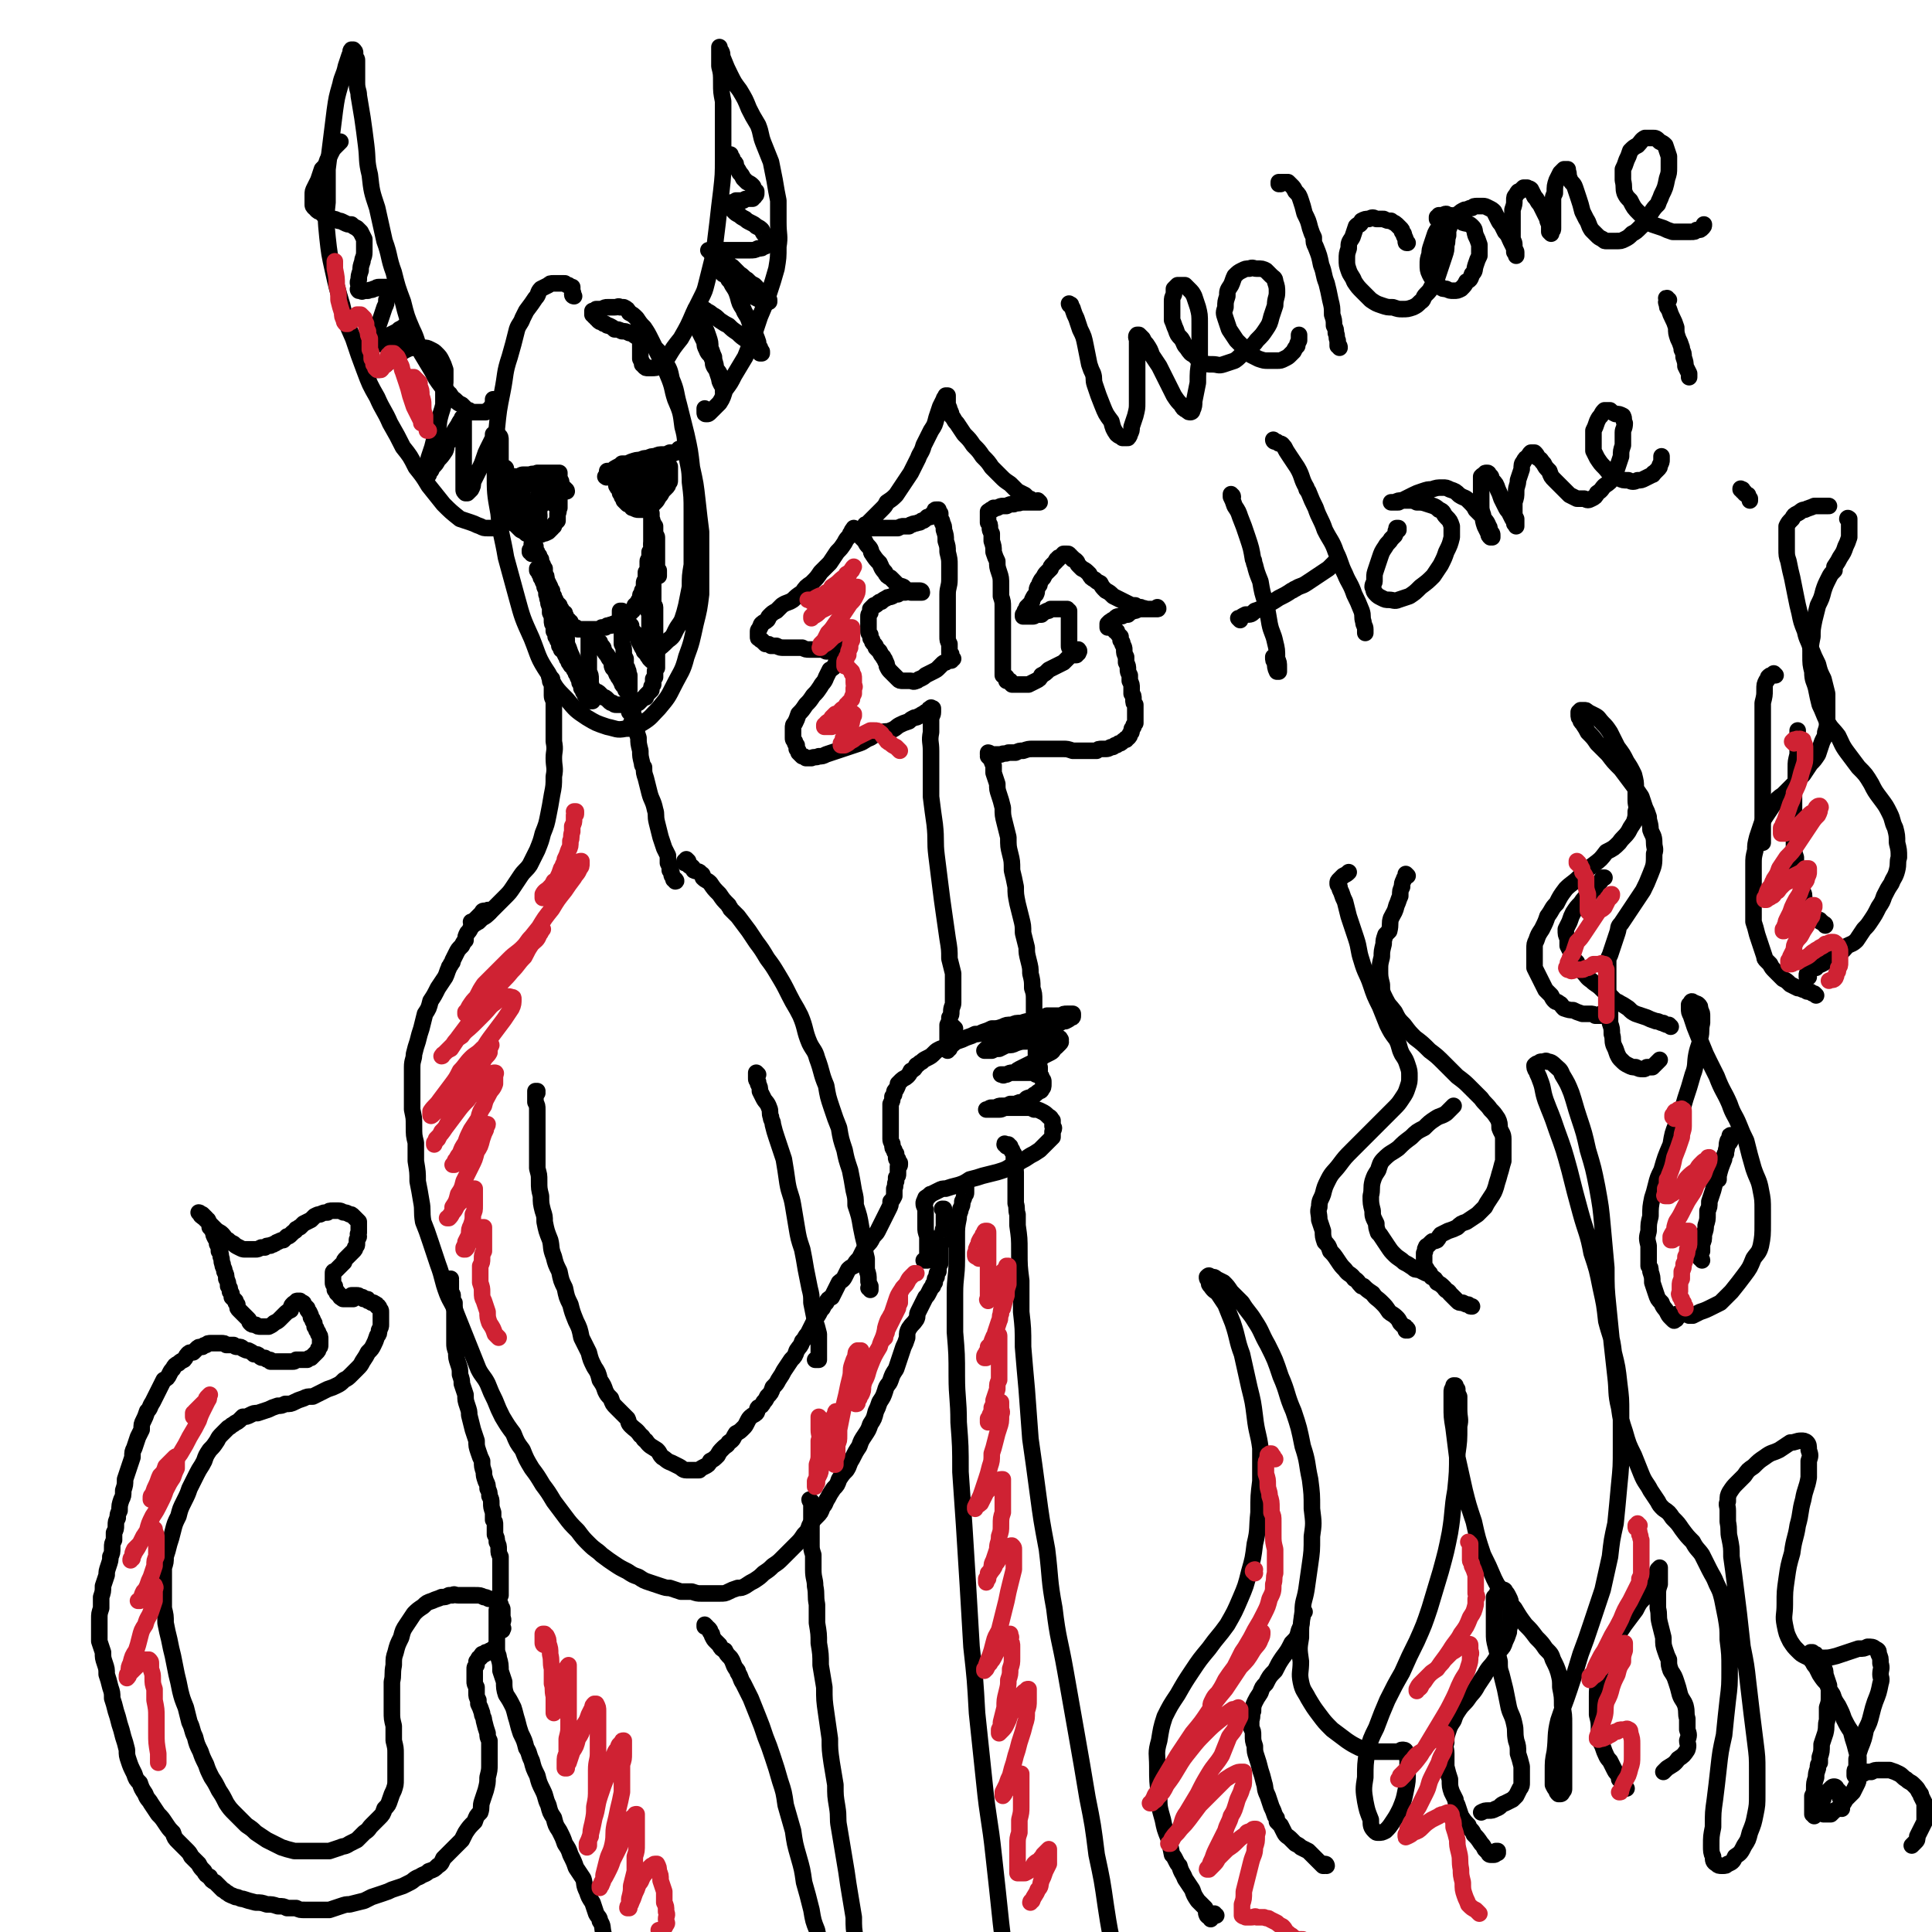 <svg viewBox='0 0 1050 1050' version='1.1' xmlns='http://www.w3.org/2000/svg' xmlns:xlink='http://www.w3.org/1999/xlink'><g fill='none' stroke='rgb(0,0,0)' stroke-width='9' stroke-linecap='round' stroke-linejoin='round'><path d='M312,161c0,0 -1,0 -1,-1 0,0 0,0 0,0 1,-1 0,-1 0,-2 0,-1 0,-1 0,-2 -1,0 -1,0 -2,-1 -1,0 -1,0 -2,-1 -1,0 -1,0 -3,0 -2,0 -2,0 -3,0 -2,0 -2,0 -3,1 -2,1 -2,1 -4,2 -2,2 -1,3 -3,5 -2,3 -2,3 -5,7 -1,2 -1,2 -2,4 -1,3 -2,3 -3,6 -2,8 -2,8 -4,15 -3,9 -2,9 -4,19 -2,10 -2,10 -3,20 -1,12 -1,12 -1,23 0,12 0,12 2,23 1,12 2,12 4,24 3,11 3,11 6,22 3,11 3,11 8,22 4,10 3,10 9,19 4,8 4,8 10,14 5,6 5,6 11,10 5,3 5,3 11,5 5,1 5,2 10,1 5,0 5,-1 9,-3 5,-3 5,-4 9,-8 5,-6 5,-6 8,-12 4,-8 5,-8 7,-16 3,-8 3,-9 5,-18 2,-8 2,-8 3,-16 0,-9 0,-9 0,-17 0,-8 0,-8 0,-17 -1,-8 -1,-8 -2,-17 -1,-9 -1,-9 -3,-18 -1,-9 -1,-9 -3,-18 -2,-8 -2,-8 -4,-16 -2,-7 -1,-7 -4,-14 -1,-5 -1,-5 -4,-10 -2,-4 -2,-4 -5,-7 -2,-2 -2,-2 -5,-4 -2,-1 -2,-1 -5,-2 -2,-1 -2,-2 -4,-2 -2,-1 -2,-1 -4,-1 -2,-1 -2,-1 -4,-1 -1,-1 -1,-1 -3,-2 -1,0 -1,0 -2,-1 -1,0 -1,0 -2,-1 -1,0 -1,0 -2,-1 -1,-1 0,-1 -1,-1 0,-1 0,-1 -1,-1 0,-1 0,-1 -1,-1 0,0 0,0 0,-1 0,0 0,0 0,0 0,-1 0,-1 0,-1 0,0 0,0 1,0 0,0 0,0 1,-1 1,0 1,0 2,0 1,0 1,0 1,0 2,-1 2,-1 3,-1 1,0 1,0 2,0 1,0 1,0 2,0 2,0 2,-1 3,0 1,0 1,0 2,0 2,1 2,1 3,3 2,1 2,1 4,3 2,3 2,3 4,5 2,3 2,3 4,7 2,4 2,4 4,8 3,6 3,6 5,11 3,7 2,7 4,13 3,7 3,7 4,15 2,7 1,7 2,14 1,8 2,8 2,16 1,8 1,8 1,16 0,7 0,7 0,15 0,7 0,7 0,14 -1,6 -1,6 -1,12 -1,5 -1,5 -2,10 -1,4 -1,4 -2,7 -1,3 -2,3 -4,7 -1,2 -1,3 -4,5 -3,3 -3,3 -7,6 '/><path d='M350,183c0,0 -1,-1 -1,-1 0,0 1,1 1,1 0,0 -1,0 -1,0 0,0 -1,0 -1,1 0,0 0,0 0,1 0,0 0,0 0,1 0,1 0,1 0,1 0,1 0,1 0,2 0,2 0,2 0,3 0,2 0,2 0,3 1,2 1,2 1,3 1,0 1,0 1,1 1,1 1,1 2,1 1,0 1,0 2,0 2,0 3,0 4,-1 3,-2 3,-3 5,-5 3,-5 3,-5 7,-10 4,-7 4,-7 7,-14 2,-4 2,-4 4,-8 2,-4 2,-4 3,-8 2,-8 2,-8 4,-16 1,-9 1,-9 2,-17 1,-9 1,-9 2,-17 1,-9 1,-9 1,-18 0,-8 0,-8 0,-16 0,-7 0,-7 0,-15 -1,-5 -1,-5 -1,-10 0,-5 0,-5 -1,-9 0,-2 0,-2 0,-3 0,-2 0,-2 0,-4 0,-2 0,-2 0,-3 0,0 0,0 0,0 0,-1 0,0 0,0 0,1 0,1 1,2 1,2 0,2 1,4 2,5 2,5 4,9 2,4 2,4 5,8 3,5 3,5 5,10 2,4 2,4 5,9 2,5 1,5 3,10 2,5 2,5 4,10 1,5 1,5 2,10 1,6 1,6 2,11 0,6 0,6 0,12 0,7 1,7 0,13 0,6 0,6 -1,12 -2,7 -2,7 -4,13 -2,6 -2,6 -5,13 -2,6 -2,6 -4,12 -2,5 -2,5 -4,10 -3,5 -3,5 -6,10 -2,4 -2,4 -5,8 -1,3 -1,4 -3,7 -2,2 -2,2 -4,4 0,0 0,0 -1,1 -1,1 -1,1 -2,1 0,0 0,0 0,0 -1,0 -1,0 -1,-1 0,-1 0,-1 0,-2 '/><path d='M379,169c0,0 -1,-1 -1,-1 0,0 0,0 0,0 0,1 0,1 0,1 0,2 0,2 0,3 0,1 0,1 0,3 0,2 1,2 1,3 1,2 1,2 2,4 1,2 1,2 2,4 0,2 0,2 1,4 1,3 2,2 3,5 1,2 0,2 1,4 1,2 2,2 3,4 1,2 1,2 1,4 1,1 1,1 1,3 0,1 0,1 0,2 0,0 0,0 0,1 0,0 0,0 0,0 0,-1 0,-1 0,-1 0,-2 0,-2 -1,-3 -1,-2 -1,-2 -1,-3 -1,-3 -1,-3 -2,-6 0,-3 -1,-3 -1,-6 -1,-2 -1,-3 -2,-5 0,-3 0,-3 -1,-6 -1,-3 -1,-3 -2,-5 0,-2 0,-2 -1,-5 -1,-1 -1,-1 -1,-2 -1,-2 -1,-1 -2,-3 0,0 0,0 0,0 0,-1 0,-1 0,-1 0,0 0,0 1,0 1,0 1,1 1,1 2,0 2,0 3,1 2,1 2,1 3,2 2,1 2,1 4,3 3,2 3,2 5,3 2,2 2,2 5,4 2,2 2,2 5,4 2,2 2,2 4,4 1,0 1,0 2,1 0,1 0,1 1,1 0,1 0,1 0,1 1,0 1,0 1,0 0,-1 0,-1 0,-1 -1,-1 -1,-1 -1,-2 -1,-1 -1,-1 -1,-3 -1,-3 -1,-3 -3,-7 -1,-2 -1,-2 -2,-5 -1,-3 -2,-3 -3,-6 -2,-3 -2,-3 -3,-7 -1,-3 -1,-3 -3,-6 -1,-2 -1,-2 -2,-3 -1,-2 -1,-2 -2,-3 0,0 -1,0 -1,-1 0,0 0,0 0,0 0,0 0,0 0,0 0,0 0,0 0,1 1,0 1,1 2,1 1,1 1,1 2,2 2,1 2,1 3,2 2,2 2,2 4,3 2,2 2,1 4,3 1,1 1,1 3,2 2,1 2,1 3,2 1,0 1,0 2,0 1,0 1,0 2,0 0,0 0,0 0,0 0,-1 0,-1 0,-1 -1,-1 -1,-1 -1,-2 -2,-1 -2,-1 -4,-2 -1,-2 -1,-2 -3,-4 -2,-1 -2,-1 -4,-3 -2,-1 -2,-2 -4,-3 -2,-2 -2,-2 -4,-4 -2,-1 -2,-2 -5,-3 -1,-1 -1,-1 -3,-2 -1,-1 -1,-1 -2,-2 -1,-1 -1,-1 -2,-1 0,0 0,-1 0,-1 0,0 -1,0 -1,0 0,0 1,0 1,0 1,0 1,0 1,0 2,0 2,0 4,0 3,0 3,0 6,0 2,0 2,0 5,0 3,0 3,0 5,0 3,0 3,0 5,-1 2,0 2,0 3,-1 1,0 1,0 2,-1 0,0 0,0 0,-1 1,-1 0,-1 0,-1 0,-1 1,-1 0,-1 0,-1 0,-1 -1,-2 -1,-1 -1,-1 -2,-3 -1,-1 -1,-1 -3,-2 -1,-1 -1,-1 -3,-2 -2,-1 -2,-1 -3,-2 -2,-1 -2,-1 -3,-2 -2,-1 -2,-1 -3,-2 0,-1 0,-1 -1,-1 -1,-1 -1,-1 -2,-2 0,0 0,0 0,0 0,-1 0,-1 0,-1 0,0 0,0 0,0 1,-1 1,-1 2,-1 1,0 1,0 2,-1 1,0 1,0 2,0 1,0 1,0 2,0 1,-1 1,-1 3,-1 1,0 1,0 2,0 0,-1 0,-1 1,-1 0,0 0,0 0,-1 1,0 1,0 1,-1 0,0 0,0 0,-1 -1,0 -1,0 -1,-1 -1,-1 0,-1 -1,-2 -1,-1 -1,-1 -3,-2 -1,-1 -1,-1 -2,-2 -1,-2 -1,-2 -2,-3 -1,-2 -1,-2 -2,-3 0,-2 0,-2 -1,-3 -1,-1 -1,-1 -1,-2 -1,-1 -1,-1 -1,-1 0,-1 0,-1 0,-1 '/><path d='M269,218c0,0 -1,-1 -1,-1 0,0 0,0 0,0 0,0 0,0 0,0 0,1 0,1 0,1 0,0 0,0 0,1 0,0 0,0 0,0 0,1 0,1 -1,2 0,0 0,0 0,1 -1,1 -1,1 -2,1 0,0 0,0 -1,1 -1,0 -1,0 -2,0 -1,0 -1,0 -1,0 -1,0 -1,0 -2,0 -1,0 -1,0 -1,0 -1,0 -1,0 -2,0 -1,-1 -1,-1 -1,-1 -1,0 -1,0 -2,-1 -1,-1 -1,-1 -2,-2 -2,-1 -2,-1 -3,-2 -2,-2 -2,-1 -3,-3 -1,0 0,-1 -1,-1 -2,-3 -2,-2 -4,-4 -3,-4 -3,-4 -5,-8 -3,-5 -3,-5 -6,-10 -3,-7 -2,-7 -5,-13 -3,-7 -3,-7 -5,-15 -3,-8 -3,-8 -5,-16 -3,-8 -2,-9 -5,-17 -2,-9 -2,-9 -4,-18 -3,-9 -3,-9 -4,-18 -2,-8 -1,-8 -2,-16 -1,-8 -1,-8 -2,-15 -1,-6 -1,-6 -2,-12 0,-3 -1,-3 -1,-7 0,-2 0,-2 0,-5 0,-1 0,-1 0,-2 0,-1 0,-1 0,-2 0,-2 0,-2 0,-3 0,-1 0,-1 -1,-2 0,-1 0,-1 0,-2 0,-1 0,-1 -1,-2 0,0 0,0 -1,0 -1,1 0,2 -1,3 -1,3 -1,3 -2,6 -1,5 -2,5 -3,10 -2,7 -2,7 -3,14 -1,8 -1,8 -2,16 -1,8 -1,8 -2,16 0,9 0,9 0,18 -1,9 -1,9 0,19 1,9 1,9 3,18 2,9 2,9 5,19 2,9 2,9 6,18 3,9 3,9 6,17 3,8 3,8 7,15 3,7 4,7 7,14 4,7 4,7 7,13 4,5 4,5 7,11 4,5 4,5 7,10 4,5 4,5 8,10 4,4 4,4 9,8 3,1 3,1 6,2 3,1 2,1 5,2 2,1 2,1 4,1 1,0 1,0 2,0 1,0 1,0 2,0 1,0 1,-1 1,-1 1,-1 1,-1 1,-1 1,-1 1,-1 2,-2 0,-1 0,-1 1,-2 0,-1 1,-1 1,-2 1,-2 1,-2 2,-3 1,-1 0,-1 1,-2 '/><path d='M275,255c0,-1 -1,-1 -1,-1 0,0 0,0 0,0 -1,-1 -1,-1 -1,-1 -1,-1 -1,-1 -1,-2 0,-1 0,-1 0,-1 0,-1 0,-1 0,-2 0,-2 0,-2 0,-3 0,-2 0,-2 0,-4 0,-1 0,-1 0,-2 0,-1 0,-2 -1,-2 0,-1 0,-1 -1,-1 0,0 0,0 0,0 -1,0 -1,0 -2,0 0,2 0,2 -1,4 -1,2 -1,2 -2,4 -1,2 -1,2 -2,5 -1,3 -1,3 -2,5 -1,2 -1,2 -2,4 -1,2 -1,2 -2,4 0,2 0,2 -1,4 -1,1 -1,1 -2,2 0,0 0,0 -1,0 0,0 0,0 0,0 -1,-1 -1,-1 -1,-2 0,-2 0,-2 0,-4 0,-3 0,-3 0,-6 0,-4 0,-4 0,-8 0,-4 0,-4 0,-8 0,-3 0,-3 0,-7 0,-2 0,-2 0,-4 0,0 0,0 0,-1 0,0 0,0 0,-1 0,0 0,0 0,0 -1,0 -1,0 -1,1 -1,1 -1,1 -2,3 -2,3 -2,3 -3,5 -1,2 -1,2 -2,4 -2,2 -1,3 -2,5 -2,3 -2,3 -4,5 -1,2 -1,2 -3,4 -1,1 0,1 -1,2 -1,1 -1,1 -1,2 0,0 -1,0 -1,-1 0,-1 0,-1 0,-2 1,-3 1,-3 1,-6 1,-3 1,-3 2,-6 1,-4 1,-4 2,-8 2,-4 1,-4 2,-8 1,-4 1,-3 2,-7 0,-4 0,-4 0,-8 1,-3 1,-3 1,-6 0,-3 0,-3 0,-5 -1,-3 -1,-3 -2,-5 -1,-2 -1,-2 -3,-4 -1,-1 -1,-1 -3,-2 -2,-1 -2,-1 -4,-1 -2,0 -2,0 -4,0 -2,0 -3,0 -5,1 -2,1 -2,1 -4,3 -3,1 -2,1 -5,3 -2,2 -2,2 -4,3 -1,1 -1,1 -2,2 0,0 0,0 -1,0 0,0 0,0 0,0 0,0 0,0 0,0 1,0 1,0 2,-1 1,-2 2,-1 3,-3 1,-2 1,-2 2,-4 2,-2 2,-2 3,-4 2,-2 2,-2 4,-5 1,-1 0,-2 1,-3 0,-2 1,-1 1,-2 0,-1 0,-1 0,-2 1,0 0,0 0,0 0,0 0,0 -1,0 -1,1 -1,1 -3,2 -1,1 -1,1 -3,2 -2,1 -2,1 -4,2 -1,1 -1,2 -2,3 -1,0 -1,0 -2,1 -1,0 -1,0 -2,0 0,0 0,0 0,0 0,-1 0,-1 0,-2 0,-1 0,-1 0,-2 0,-3 1,-3 1,-5 1,-2 1,-2 2,-5 1,-3 1,-3 2,-6 1,-2 1,-2 1,-4 1,-2 1,-2 1,-4 0,-1 0,-1 0,-2 0,0 0,0 -1,-1 0,0 -1,0 -1,0 -2,0 -2,0 -3,0 -2,0 -1,1 -3,1 -1,1 -1,0 -3,1 -1,0 -1,0 -2,0 -1,0 -1,1 -2,0 -1,0 -1,0 -1,0 -1,-1 0,-1 0,-2 0,-2 -1,-2 0,-4 0,-2 0,-2 1,-5 0,-2 0,-2 1,-5 0,-2 1,-2 1,-5 0,-2 0,-2 0,-4 0,-2 0,-2 0,-3 -1,-2 -1,-2 -2,-4 -1,-1 -1,-1 -2,-2 -2,-1 -2,-1 -3,-2 -2,0 -2,0 -4,-1 -2,-1 -2,-1 -3,-1 -2,-1 -2,-1 -3,-1 -2,-1 -2,-1 -3,-1 -1,-1 -1,-1 -2,-1 -1,-1 -1,-1 -2,-2 -1,0 -1,0 -2,-1 0,-1 0,-1 -1,-1 -1,-1 -1,-1 -1,-2 0,-1 0,-1 0,-2 0,-2 0,-2 0,-3 0,-2 0,-2 1,-4 1,-2 1,-2 2,-4 1,-3 1,-3 2,-6 2,-2 2,-2 3,-5 1,-2 1,-2 2,-4 1,-2 1,-2 3,-4 1,-1 1,-1 2,-2 '/><path d='M289,300c0,0 0,-1 -1,-1 0,0 1,1 1,1 0,0 0,0 0,0 0,0 0,0 -1,0 0,0 0,0 0,0 0,0 0,0 0,0 0,0 0,0 0,0 0,0 0,0 0,0 0,0 0,0 0,0 0,0 0,0 0,-1 0,0 1,0 1,-1 0,0 0,0 0,-1 0,0 0,0 0,-1 0,-1 0,-1 1,-1 0,-1 0,-1 0,-2 0,-1 0,-1 0,-1 0,-1 0,-1 0,-1 0,0 0,0 0,0 0,0 0,0 0,0 0,0 0,0 0,0 0,1 0,1 0,1 0,0 0,0 0,1 0,1 0,1 0,1 0,1 0,1 0,1 0,1 0,1 0,2 0,1 0,1 0,1 0,1 0,1 0,1 0,1 0,1 0,1 0,0 0,0 0,1 0,0 0,0 0,0 0,0 0,0 -1,0 0,0 0,0 0,0 0,0 0,0 0,-1 0,0 0,0 0,0 0,-1 0,-1 0,-1 0,-1 0,-1 0,-1 0,0 0,0 0,-1 0,0 0,0 0,0 0,0 0,0 0,0 0,-1 0,-1 1,0 0,0 0,0 0,0 1,0 1,0 1,0 0,1 0,1 0,1 0,1 0,1 0,1 1,1 1,1 1,2 0,0 0,0 1,1 0,1 0,1 1,2 0,2 0,1 1,3 0,1 0,1 1,2 0,2 0,1 0,3 1,1 1,1 1,3 1,2 1,2 2,4 0,1 0,1 1,2 0,2 0,2 1,3 0,1 0,1 0,1 1,1 1,1 1,2 1,1 1,1 2,2 0,1 0,1 1,2 0,1 0,1 1,2 1,0 1,0 1,1 1,1 0,1 1,2 0,1 0,1 1,1 0,1 0,1 1,1 0,1 0,1 1,2 0,0 0,0 1,1 0,0 0,0 1,0 1,1 1,1 1,1 1,0 1,0 2,0 0,0 0,0 1,0 1,0 1,0 1,0 1,0 1,0 1,0 1,0 1,0 2,0 0,0 0,0 1,0 0,0 0,0 1,0 0,0 0,0 1,0 0,0 0,0 1,0 0,0 0,0 0,0 1,0 1,0 2,-1 0,0 0,0 1,0 0,0 0,0 0,0 1,0 1,0 1,0 1,-1 1,-1 1,-1 1,0 1,0 1,0 1,-1 1,0 1,0 1,-1 1,-1 2,-1 0,0 0,0 1,0 0,-1 0,-1 1,-1 0,0 0,0 1,-1 0,0 0,0 1,-1 1,0 1,0 2,-1 0,0 0,0 1,-1 1,0 1,0 1,-1 1,0 1,0 1,-1 1,0 1,0 1,-1 0,0 1,0 1,-1 0,0 0,0 0,-1 1,0 1,0 1,-1 1,0 1,0 1,-1 0,-1 0,-1 1,-1 0,-1 0,-1 0,-2 0,-1 0,-1 1,-1 0,-1 0,-1 0,-2 1,-1 1,-1 1,-2 0,-1 0,-1 0,-2 0,-1 0,-1 1,-2 0,-1 0,-1 0,-2 0,-1 0,-1 0,-2 1,-1 1,-1 1,-2 0,0 0,0 0,-1 0,-1 0,-1 0,-2 0,0 0,0 0,-1 0,-1 1,-1 1,-2 0,0 0,0 0,-1 0,-1 0,-1 0,-2 0,0 0,0 1,-1 0,-1 0,-1 0,-2 0,0 0,0 0,-1 0,-1 0,-1 0,-1 0,-1 0,-1 0,-2 0,0 0,-1 0,-1 0,-1 0,-1 0,-2 0,-1 0,-1 0,-1 0,-1 0,-1 0,-2 0,-1 0,-1 0,-2 0,0 0,0 0,-1 0,-1 0,-1 0,-2 0,0 0,0 0,-1 0,0 0,0 0,0 0,-1 0,-1 0,-1 0,0 0,0 0,-1 0,0 0,0 0,0 0,0 0,0 0,0 0,0 0,0 0,0 0,0 0,0 0,0 0,0 0,0 0,0 0,0 0,0 -1,-1 0,0 1,1 1,1 0,0 0,0 0,0 0,1 0,1 0,1 0,1 0,1 0,1 0,1 0,1 0,1 1,1 0,1 0,2 1,0 1,0 1,1 0,0 0,0 0,0 0,1 0,1 0,2 0,0 0,0 0,1 0,1 0,1 0,1 0,1 1,1 1,2 0,1 0,1 0,1 0,1 0,1 0,2 0,1 0,1 0,1 0,1 0,1 0,2 0,1 0,1 0,1 0,1 0,1 0,2 0,0 0,0 0,1 0,0 0,0 0,1 0,0 0,0 0,1 0,0 0,0 0,0 -1,1 -1,1 -1,1 0,0 0,0 0,1 0,0 0,0 0,0 0,0 0,0 0,0 0,0 0,0 0,1 0,0 0,0 0,0 0,0 0,0 0,0 0,0 0,0 0,0 0,0 -1,0 -1,0 0,0 1,0 1,0 0,0 0,0 0,-1 0,0 0,0 -1,0 0,0 0,0 0,-1 0,0 0,0 0,-1 0,0 0,0 0,-1 0,0 0,0 0,-1 0,0 0,0 0,-1 0,0 0,0 0,-1 0,-1 0,-1 0,-1 0,-1 0,-1 0,-1 0,-1 0,-1 0,-1 0,-1 0,-1 0,-1 0,-1 1,-1 1,-1 0,0 0,0 0,-1 0,0 0,0 0,0 0,0 0,0 0,-1 0,0 0,0 0,0 0,1 -1,0 -1,0 0,0 0,0 1,0 0,0 0,0 0,0 0,1 0,1 -1,1 '/><path d='M355,297c0,0 -1,0 -1,-1 0,0 1,1 1,1 0,0 0,0 0,0 0,-1 0,-1 0,-1 0,-1 0,-1 0,-1 0,-1 0,-1 0,-1 0,-1 0,-1 0,-2 0,0 0,0 0,-1 0,-1 0,-1 0,-1 0,0 0,0 0,-1 0,0 0,0 0,0 0,-1 0,-1 0,-1 0,0 0,0 0,-1 0,0 0,0 0,0 0,0 0,0 0,-1 0,0 0,0 1,0 0,0 0,0 0,0 0,0 0,0 0,0 0,0 -1,0 -1,0 0,-1 1,0 1,0 0,0 0,0 0,0 0,0 0,0 0,1 0,0 0,0 0,1 0,0 0,0 0,1 0,0 0,1 0,1 0,1 1,1 1,2 0,1 0,1 0,2 0,1 0,1 0,2 0,1 0,1 0,2 0,1 0,1 0,2 0,0 0,0 0,1 0,1 0,1 0,2 0,0 0,0 0,1 0,0 0,0 0,1 0,0 0,0 0,1 0,0 0,0 0,1 0,0 0,0 0,1 0,0 0,0 0,0 0,1 0,1 0,1 0,1 1,1 1,1 0,1 0,1 0,1 0,0 0,0 0,1 0,0 0,0 0,1 0,0 0,0 0,0 0,0 0,0 0,0 0,0 0,0 0,0 0,0 0,0 0,0 0,0 0,0 -1,0 0,0 0,0 0,0 0,0 0,0 0,0 0,0 0,0 0,0 0,0 0,0 0,0 0,0 0,0 0,0 0,0 0,0 0,0 -1,-1 -1,-1 -1,-1 0,0 0,-1 0,-1 0,0 0,0 0,-1 0,0 0,0 -1,0 0,-1 0,-1 0,-1 0,-1 0,-1 0,-1 0,0 0,0 0,-1 0,0 0,0 0,0 0,0 0,0 0,-1 0,0 0,0 0,0 0,1 -1,0 -1,0 0,0 1,0 1,0 0,1 0,1 0,1 0,0 0,0 0,1 0,0 0,0 0,1 0,1 0,1 0,2 0,2 0,2 0,3 0,2 0,2 0,3 0,2 0,2 0,3 0,0 0,0 0,1 0,1 0,1 0,3 0,1 0,1 0,3 0,2 1,2 1,3 0,2 0,2 0,4 0,2 0,2 0,3 0,2 0,2 0,4 0,1 0,1 0,3 0,1 0,1 0,3 0,1 0,1 0,3 0,1 0,1 0,3 0,1 0,1 1,2 0,1 0,1 0,2 0,0 0,0 0,1 0,1 0,1 0,2 0,1 0,1 0,2 0,1 0,1 0,1 -1,1 -1,1 -1,2 0,1 0,1 0,1 0,1 0,1 0,2 -1,0 0,0 -1,1 0,1 0,1 0,1 0,1 0,1 0,2 -1,1 -1,1 -1,2 0,0 0,0 0,1 -1,1 -1,1 -1,1 -1,1 -1,1 -2,2 0,0 0,0 0,1 -1,0 -1,0 -2,1 0,0 0,0 -1,1 0,0 0,0 -1,1 -1,0 -1,0 -1,0 -1,0 -1,0 -2,0 -1,1 -1,1 -2,1 -1,0 -1,0 -1,0 -1,0 -1,0 -2,0 -1,0 -1,0 -2,0 -1,0 -1,0 -2,0 -1,0 -1,0 -2,-1 -1,0 -1,0 -2,-1 0,0 0,0 -1,-1 -1,-1 -1,-1 -2,-1 -1,-1 -1,-1 -2,-2 -1,-1 -1,-1 -2,-1 -1,-1 -1,-1 -2,-2 -1,-1 0,-1 -1,-2 -1,-1 -1,0 -2,-1 -1,-1 -1,-1 -2,-2 -1,0 -1,0 -2,-1 -1,-1 -1,-1 -2,-2 0,-1 0,-1 -1,-2 0,-1 -1,-1 -1,-2 -1,0 -1,-1 -1,-1 -1,-1 -1,-1 -1,-2 -1,-1 -1,-1 -1,-2 -1,-1 -1,-1 -1,-3 -1,-1 -1,0 -2,-1 0,-1 0,-1 -1,-2 0,-2 0,-2 -1,-3 0,-1 0,-1 -1,-2 0,-2 0,-2 -1,-3 0,-1 0,-1 0,-3 -1,-1 -1,-1 -1,-3 0,-2 0,-2 -1,-4 0,-1 0,-1 0,-3 -1,-2 -1,-2 -1,-4 -1,-1 0,-1 -1,-3 0,-2 0,-2 -1,-4 0,-1 0,-1 -1,-3 0,-1 0,-1 -1,-2 0,-1 0,-1 0,-2 -1,0 -1,0 -1,-1 0,0 0,0 0,0 0,-1 0,-1 0,-1 0,0 0,0 -1,0 0,-1 0,-1 0,-1 0,0 0,0 0,0 0,0 0,0 0,0 1,0 1,0 1,0 0,0 0,0 0,1 0,0 0,0 1,0 0,1 0,1 1,2 0,1 0,1 0,2 1,2 1,2 2,4 0,2 0,2 1,4 1,2 1,2 1,4 1,2 1,2 2,4 1,2 1,2 2,4 1,2 1,2 2,4 0,2 0,2 1,4 1,3 1,3 2,5 0,3 0,3 1,5 1,3 1,3 2,5 0,2 0,2 1,4 1,2 1,2 1,4 1,2 1,2 1,3 1,2 1,2 1,3 1,1 1,1 1,3 1,1 1,1 1,2 1,1 1,1 1,2 1,1 1,1 1,2 0,0 0,0 1,1 0,0 0,0 0,0 1,0 1,0 1,0 0,0 0,0 0,0 0,0 0,0 1,0 0,0 0,0 0,0 0,0 0,0 0,-1 0,0 0,0 0,-1 0,-1 0,-1 0,-2 0,-1 0,-1 0,-2 0,-1 0,-1 -1,-3 0,-2 0,-2 0,-3 0,-2 0,-2 -1,-4 0,-2 0,-2 0,-4 0,-2 0,-2 0,-4 0,-2 0,-2 0,-4 0,-1 0,-1 0,-2 0,-1 0,-1 0,-2 0,-1 0,-1 0,-2 0,0 0,0 0,-1 0,0 0,0 1,0 0,-1 0,-1 0,-1 0,0 0,0 1,0 0,0 0,0 0,0 0,0 0,0 0,1 1,0 1,0 1,0 1,1 1,1 1,1 0,0 0,0 1,1 0,0 0,1 1,1 0,1 0,1 1,2 1,1 1,1 1,2 1,2 1,2 2,3 1,2 1,2 2,3 1,2 0,2 1,4 1,1 1,1 2,3 0,1 1,1 1,2 1,1 1,2 2,3 0,1 0,1 1,2 0,0 0,0 1,1 0,0 0,0 0,1 1,0 1,0 1,0 0,0 0,0 0,0 0,0 0,0 1,0 0,0 0,0 0,0 0,0 0,0 0,0 0,-1 0,-1 0,-1 0,-1 0,-1 0,-2 0,-1 0,-1 0,-2 0,-1 0,-1 0,-1 0,-1 0,-1 0,-2 -1,-2 0,-2 -1,-3 0,-1 0,-1 -1,-2 0,-2 0,-2 0,-4 -1,-2 -1,-2 -1,-4 0,-2 0,-2 -1,-4 0,-2 0,-2 0,-4 0,-2 0,-2 0,-4 -1,-1 -1,-1 -1,-3 0,-1 0,-1 0,-2 0,-1 0,-1 0,-2 0,-1 0,-1 0,-2 0,0 0,0 0,0 0,0 0,0 0,-1 0,0 0,0 0,0 0,1 0,0 0,0 0,0 0,0 0,0 1,0 1,0 1,0 0,1 0,1 0,1 1,1 1,1 1,1 1,1 1,1 1,2 1,1 1,1 1,1 1,2 1,2 2,3 0,1 0,2 1,3 1,1 1,1 2,2 1,2 1,2 1,3 1,2 1,2 2,4 1,1 1,1 1,2 1,1 1,1 2,2 0,1 0,1 1,1 0,1 0,1 0,1 1,1 1,1 1,1 0,0 0,0 0,0 0,0 0,0 0,0 0,0 0,-1 0,-1 0,0 0,0 0,-1 0,0 0,0 0,-1 0,-1 0,-1 0,-2 0,-1 0,-1 0,-2 0,-1 0,-1 0,-2 0,-2 -1,-2 -1,-4 0,-2 0,-2 0,-3 0,-2 0,-2 0,-4 0,-2 0,-2 0,-4 0,-1 0,-1 0,-2 -1,-1 -1,-1 -1,-2 0,-1 0,-1 0,-2 '/><path d='M274,261c0,-1 -1,-1 -1,-1 0,-1 1,0 1,0 0,0 0,0 0,0 0,0 0,0 -1,0 0,0 0,0 0,0 0,0 0,1 0,1 0,0 0,0 0,0 0,0 0,0 0,0 1,0 1,0 1,0 1,0 1,0 1,0 1,0 1,0 1,0 1,0 1,0 2,0 0,0 0,0 1,0 1,0 1,0 3,0 0,0 0,0 1,0 2,0 2,0 3,0 1,0 1,0 2,0 2,0 2,0 3,0 2,0 2,0 3,0 1,0 1,0 2,0 1,0 1,0 2,-1 0,0 0,0 0,0 1,0 1,0 1,0 1,0 1,-1 2,-1 0,0 0,0 0,0 1,-1 1,-1 1,-1 0,0 0,0 0,0 0,-1 0,-1 0,-1 0,0 0,0 -1,0 0,0 0,0 -1,0 -1,0 -1,0 -1,0 -1,0 -1,0 -2,0 -1,0 -1,0 -3,0 -1,0 -1,0 -2,1 -1,0 -1,0 -3,0 -1,0 -1,0 -2,0 -2,0 -2,0 -3,0 -1,0 -1,1 -2,1 -1,0 -1,0 -2,0 -1,0 -1,0 -2,0 0,0 0,0 -1,0 0,0 0,0 -1,0 0,0 0,0 0,0 0,0 0,0 0,0 0,0 0,0 0,0 0,0 0,0 1,0 0,0 0,1 0,1 1,0 1,0 2,0 1,0 1,0 1,0 2,0 2,0 3,0 1,0 1,0 2,0 1,0 1,0 3,0 1,0 1,0 2,0 2,0 2,0 4,0 1,0 1,0 3,0 1,0 1,0 2,0 1,0 1,-1 2,-1 1,0 1,0 1,0 1,0 1,0 1,-1 1,0 1,0 1,0 0,0 0,0 0,0 0,0 0,0 0,0 0,-1 0,-1 0,-1 0,0 0,0 0,0 -1,0 -1,0 -2,0 -1,0 -1,0 -1,0 -2,0 -2,0 -3,0 -2,0 -2,0 -4,0 -1,0 -1,0 -2,0 -2,1 -2,0 -4,1 -1,0 -1,0 -2,0 -1,1 -1,1 -2,1 -1,0 -1,0 -2,1 0,0 0,0 -1,0 0,0 0,0 0,1 0,0 0,0 0,0 0,0 0,0 0,0 0,0 0,0 0,0 0,0 0,0 1,0 0,0 0,0 1,0 1,0 1,1 2,1 0,0 0,0 1,0 2,1 2,1 3,1 '/><path d='M343,254c0,0 0,-1 -1,-1 0,0 1,0 1,0 0,0 -1,0 -1,1 0,0 0,0 -1,0 0,0 0,0 -1,0 0,1 0,1 0,1 -1,0 -1,0 -1,0 0,0 0,0 -1,0 0,0 0,0 0,1 0,0 0,0 0,0 1,0 1,0 1,0 1,0 1,0 2,0 1,0 1,0 2,0 1,0 1,-1 2,-1 1,0 1,0 2,0 2,-1 2,-1 3,-1 1,-1 1,-1 2,-1 1,0 1,0 2,0 1,0 1,0 2,0 0,0 0,0 0,0 1,0 1,-1 1,-1 0,0 0,0 0,0 0,0 0,0 0,0 1,1 0,0 0,0 0,0 0,0 0,0 -1,0 -1,0 -2,0 -1,0 -1,0 -2,1 -1,0 -1,0 -2,1 -2,0 -2,0 -4,1 -2,0 -2,0 -4,1 -2,0 -2,0 -4,0 -1,0 -1,1 -3,1 -2,0 -2,0 -3,0 -1,0 -1,0 -2,0 0,0 0,0 -1,0 0,0 0,0 0,0 0,0 0,0 0,0 0,0 0,0 0,-1 1,0 1,0 2,0 2,-1 1,-1 3,-2 2,-1 2,-1 3,-2 3,0 3,0 5,-1 3,-1 3,-1 5,-1 2,-1 2,-1 4,-1 2,-1 2,-1 4,-1 2,-1 2,-1 5,-1 1,0 1,0 3,-1 2,0 2,0 3,0 1,0 1,-1 1,-1 0,0 0,0 1,0 0,0 0,0 1,0 0,0 0,0 0,0 0,0 0,0 -1,-1 0,0 0,1 0,1 -1,0 -1,0 -2,1 -1,0 -1,0 -2,1 -2,0 -2,0 -3,1 -2,1 -2,1 -4,1 -2,1 -2,1 -3,2 -2,0 -3,0 -5,1 -2,1 -2,1 -4,2 -2,1 -2,1 -4,2 -2,0 -2,1 -4,1 -1,1 -1,1 -3,2 -1,0 -1,0 -2,0 -1,1 -1,0 -2,0 0,0 0,0 -1,0 0,0 0,0 0,0 0,0 0,0 0,0 0,1 -1,0 -1,0 0,0 1,0 1,0 0,0 0,0 0,0 1,0 1,0 1,0 0,0 0,0 1,0 0,0 0,-1 0,-1 0,0 0,0 0,0 1,0 1,0 1,0 0,1 1,0 1,1 0,0 0,0 0,1 0,0 0,0 0,1 1,1 1,1 1,2 0,1 0,1 0,1 1,2 1,1 2,3 0,0 0,0 0,1 1,1 1,1 1,2 1,1 1,1 1,2 1,1 1,1 2,2 1,0 1,0 2,1 1,1 0,1 1,1 2,1 2,1 3,1 1,0 1,0 1,0 2,0 2,0 3,0 1,0 1,0 1,0 1,-1 1,-1 2,-2 1,-1 1,-1 2,-2 1,-1 1,-1 2,-3 1,-1 1,-1 2,-3 1,-1 1,-1 2,-2 1,-1 1,-1 1,-2 1,-1 1,-1 1,-2 0,-1 0,-1 0,-2 0,-1 0,-1 0,-2 0,-1 0,-1 0,-1 0,-1 0,-1 0,-1 0,-1 0,-1 0,-1 0,0 0,0 0,0 0,-1 0,0 0,0 -1,0 -1,-1 -1,0 0,0 0,0 0,0 0,1 0,1 0,1 0,1 -1,1 -1,2 0,0 0,0 0,1 0,1 0,1 -1,1 0,1 0,1 0,2 -1,1 -1,1 -1,1 -1,1 -1,1 -1,2 -1,0 -1,0 -1,1 -1,1 -1,1 -1,2 -1,0 -1,0 -1,1 -1,0 -1,0 -2,1 -1,0 -1,0 -1,0 -1,1 -1,1 -2,1 -1,0 -1,1 -2,1 -1,0 -1,0 -2,0 -1,0 -1,0 -2,0 -1,0 -1,0 -3,0 '/><path d='M308,267c0,-1 -1,-1 -1,-1 0,-1 0,0 0,0 0,0 0,0 -1,0 '/><path d='M305,262c0,-1 -1,-1 -1,-1 0,0 0,0 0,0 0,0 0,0 0,0 0,0 0,0 0,0 0,0 0,0 0,0 1,0 0,0 0,-1 0,0 0,1 0,1 0,0 0,0 0,0 0,0 0,0 0,0 0,1 0,1 0,1 0,1 0,1 0,1 0,1 0,0 0,1 -1,1 0,1 0,1 -1,1 0,1 0,2 0,1 0,1 0,3 0,1 0,1 0,3 0,2 0,2 0,3 -1,2 0,2 -1,3 0,2 0,2 0,4 -1,1 -1,1 -2,2 0,1 0,0 0,1 -1,0 -1,0 -1,1 -1,1 -1,1 -2,2 -2,1 -2,1 -3,1 -1,1 -1,0 -3,1 -1,0 -1,0 -3,0 -1,-1 -1,-1 -3,-1 -1,-1 -1,-1 -3,-2 -1,-1 -1,-1 -2,-2 -1,-1 -1,-1 -3,-2 -1,-1 -1,-1 -2,-3 -1,-1 -1,-1 -2,-3 -1,-1 -1,-1 -2,-2 0,-2 0,-2 -1,-4 0,-1 0,-1 0,-2 -1,-2 -1,-2 -1,-3 0,0 0,0 0,-1 0,-1 0,-1 0,-1 0,0 0,0 0,0 0,0 0,0 0,0 0,0 0,0 0,0 0,1 0,1 1,1 0,1 0,1 0,2 1,1 1,1 1,3 1,1 1,1 2,3 0,1 0,2 1,3 1,1 1,1 2,2 1,1 1,1 2,2 2,0 2,1 3,1 1,1 1,1 2,2 1,0 1,0 2,0 1,0 1,0 2,0 1,0 1,0 1,0 1,0 1,0 2,0 0,0 0,0 0,0 1,0 1,0 1,0 0,0 0,0 0,-1 0,0 0,0 0,-1 0,0 1,0 1,-1 0,-1 0,-1 0,-1 -1,-1 -1,-1 -1,-2 -1,-1 -1,-1 -1,-1 -1,-1 -1,-1 -2,-2 0,-1 0,-1 -1,-1 -1,0 -1,-1 -2,-1 0,0 0,0 -1,-1 -1,0 -1,0 -2,0 0,0 0,0 -1,-1 0,0 0,0 -1,0 -1,0 -1,0 -1,-1 -1,0 -1,0 -1,0 -1,-1 -1,0 -1,-1 -1,0 -1,0 -1,0 0,-1 0,-1 0,-1 -1,0 -1,0 -1,0 0,0 0,0 0,0 0,0 0,0 -1,0 0,0 0,0 0,0 0,0 0,0 0,0 0,0 0,0 0,0 0,1 0,0 -1,0 0,0 1,0 1,0 0,0 0,0 0,0 0,1 0,0 -1,0 0,0 1,0 1,1 0,0 0,0 0,0 0,0 0,-1 -1,-1 '/><path d='M278,271c0,0 0,-1 -1,-1 0,0 1,0 1,0 0,0 0,0 0,0 -1,0 -1,0 -1,-1 '/><path d='M281,262c0,0 -1,-1 -1,-1 0,0 0,0 0,0 1,0 1,0 1,0 1,0 1,0 1,0 1,0 1,0 1,0 0,0 0,0 0,1 1,1 1,1 1,3 0,2 0,2 0,4 0,2 0,2 0,4 0,2 0,2 0,5 0,2 0,2 0,4 0,1 0,1 -1,2 0,1 0,1 0,2 0,0 0,0 0,0 0,0 0,0 0,0 0,0 0,0 0,0 1,0 1,0 2,-1 0,0 0,0 1,-1 1,-1 1,-1 1,-3 1,-1 1,-1 2,-2 1,-1 0,-1 1,-2 1,-1 1,-1 1,-2 1,-1 1,-1 1,-2 0,0 0,0 0,0 1,0 1,0 1,0 0,0 0,0 0,0 0,1 0,1 0,2 0,1 0,1 0,2 0,0 0,0 0,1 0,1 0,1 0,2 0,0 0,0 0,0 0,0 0,0 0,1 0,0 0,-1 0,-1 0,0 0,0 0,-1 0,-1 0,-1 0,-1 0,-1 0,-1 0,-2 0,-1 0,-1 0,-2 0,-1 0,-1 0,-2 0,-1 0,-1 0,-1 0,-1 0,-1 0,-1 0,-1 0,-1 0,-1 0,-1 0,-1 0,-1 0,-1 1,-1 1,-1 0,0 0,0 0,-1 0,0 0,0 0,0 0,-1 1,-1 1,-1 0,0 0,0 0,0 0,0 0,0 0,0 1,0 1,0 1,0 0,0 0,1 0,1 0,1 0,1 0,2 0,1 0,1 0,1 0,1 0,1 -1,3 0,0 0,0 0,1 0,1 0,1 -1,2 0,0 0,0 0,0 0,0 0,0 0,0 0,0 -1,0 -1,0 0,0 0,0 0,0 0,-1 0,-1 0,-2 0,-1 0,-1 0,-2 0,-2 1,-1 1,-3 0,-1 0,-1 1,-2 0,-1 0,-1 0,-1 1,-1 1,-1 2,-1 0,0 0,0 1,1 0,0 0,0 0,0 1,1 1,1 1,2 0,1 0,1 1,2 0,2 0,2 0,3 1,1 1,1 1,2 1,1 1,1 2,1 '/><path d='M342,266c-1,-1 -1,-1 -1,-1 0,0 0,0 0,0 -1,0 -1,0 -1,0 '/><path d='M340,259c0,0 -1,-1 -1,-1 0,0 0,1 1,1 0,0 0,-1 0,-1 0,0 0,0 0,0 0,-1 0,-1 0,-1 0,0 0,0 0,0 0,0 0,0 0,0 0,0 0,0 0,0 0,1 0,1 0,1 -1,1 -1,1 -1,2 0,1 0,1 0,2 0,1 0,1 0,2 0,1 0,1 0,2 0,1 0,1 0,1 0,1 0,1 0,1 0,0 0,0 0,0 0,0 0,0 0,0 0,-1 0,-1 0,-1 0,-1 0,-1 1,-2 0,-1 0,-1 1,-2 0,-1 0,-1 0,-1 0,-1 0,-1 1,-1 0,0 0,0 0,0 0,0 1,0 1,0 0,0 0,0 0,0 0,1 0,1 0,1 0,1 0,1 0,1 0,1 0,1 0,2 0,0 0,0 0,0 0,1 0,1 0,1 0,0 0,0 0,0 0,0 0,0 0,0 1,1 0,0 0,0 0,0 0,0 0,0 1,-1 0,-1 1,-2 0,-1 0,0 0,-1 1,-2 1,-1 1,-3 0,-1 0,-1 1,-2 0,-1 0,-1 0,-2 0,0 0,-1 1,-1 0,0 0,0 0,-1 0,0 0,0 0,0 0,0 1,0 1,0 0,1 0,1 0,1 0,1 0,1 1,2 0,1 0,1 0,2 0,1 0,1 0,2 0,0 0,0 0,1 0,1 0,1 0,2 0,0 0,0 0,0 0,0 0,0 0,1 0,0 0,0 1,0 0,0 0,0 0,0 0,-1 0,-1 0,-1 1,-1 1,-1 1,-2 0,0 0,0 1,-1 0,-1 0,-1 1,-2 0,-1 0,-1 1,-2 0,0 0,0 1,-1 0,-1 0,-1 1,-1 0,0 0,0 0,0 1,0 1,0 1,0 0,0 0,0 1,0 0,1 0,1 0,2 0,0 0,1 0,1 0,1 0,1 0,2 0,1 0,1 0,2 0,1 0,1 -1,2 0,1 0,1 0,1 -1,1 -1,1 -1,2 0,0 0,0 -1,0 0,0 0,0 0,0 1,0 0,0 0,0 0,-1 0,0 0,0 0,-1 0,-1 0,-1 0,-1 1,-1 1,-2 0,-1 0,-1 0,-2 0,-1 0,-1 1,-1 0,-1 0,-1 0,-1 0,-1 0,-1 1,-1 0,0 0,-1 0,-1 0,0 0,0 0,0 0,0 0,0 0,0 1,1 1,1 1,1 0,1 0,1 0,1 0,1 0,1 0,1 0,1 0,1 0,1 0,1 0,1 0,2 0,0 0,0 0,1 0,0 0,0 0,0 0,0 0,0 0,0 0,0 0,0 -1,-1 0,0 1,1 1,1 0,0 0,0 -1,0 0,0 0,0 0,0 '/><path d='M300,369c-1,0 -1,-1 -1,-1 -1,0 0,0 0,1 0,0 0,0 0,0 0,1 0,1 0,1 0,1 1,1 1,2 0,0 0,0 0,1 0,1 0,1 0,2 0,2 0,2 0,3 0,2 1,2 1,4 0,3 0,3 0,6 0,3 0,3 0,7 0,1 0,1 0,2 0,3 0,3 0,6 1,5 0,5 0,9 0,5 1,5 0,10 0,5 0,5 -1,10 -1,6 -1,6 -2,11 -1,5 -1,5 -3,10 -1,4 -1,4 -3,9 -2,4 -2,4 -4,8 -2,3 -3,3 -5,6 -2,3 -2,3 -4,6 -2,3 -2,3 -5,6 -2,2 -2,2 -4,4 -2,2 -2,2 -4,4 -2,2 -2,2 -4,3 -1,1 -1,1 -2,2 -1,0 -1,1 -2,1 0,0 -1,0 -1,0 0,0 0,0 0,0 -1,0 0,-1 -1,-1 '/><path d='M344,394c-1,0 -1,-1 -1,-1 0,0 0,0 0,0 0,0 0,0 0,0 '/><path d='M343,388c0,0 0,-1 -1,-1 0,0 1,1 1,1 0,-1 0,-1 0,-1 0,0 0,0 0,-1 0,0 0,0 0,0 0,0 0,0 1,0 0,0 0,0 0,0 0,1 0,1 0,1 0,1 0,1 0,1 1,2 1,2 1,3 0,2 0,2 1,4 0,3 0,3 1,6 0,3 0,3 1,7 0,3 0,3 1,7 0,1 0,1 1,2 0,3 0,3 1,6 1,4 1,4 2,8 1,4 2,4 3,9 1,3 0,3 1,7 1,4 1,4 2,8 1,3 1,3 2,6 1,2 1,2 2,4 0,2 0,2 0,4 1,2 1,2 1,4 1,1 1,1 1,2 0,1 0,1 1,2 0,0 0,0 0,1 1,0 1,0 1,0 0,1 0,1 0,1 0,0 0,0 0,0 0,0 0,0 0,0 1,0 0,-1 0,-1 0,0 0,1 0,1 0,0 0,0 0,0 0,0 0,0 0,0 '/><path d='M266,496c0,-1 -1,-1 -1,-1 0,-1 1,0 1,0 0,0 -1,0 -1,0 0,0 0,0 0,0 -1,0 -1,0 -1,0 -1,0 -1,0 -1,0 -1,0 -1,1 -1,1 -1,1 -1,1 -1,1 -1,1 -1,1 -2,2 -1,1 -1,1 -1,2 -1,2 -1,2 -2,3 -1,2 -1,2 -2,3 -1,2 -1,2 -1,4 -1,1 -1,1 -2,3 -2,2 -2,2 -3,4 -1,2 -1,2 -2,4 0,1 0,1 -1,2 0,1 -1,1 -1,2 -1,2 -1,3 -2,5 -2,3 -2,3 -4,6 -2,4 -2,4 -4,7 -1,4 -1,4 -3,7 -1,4 -1,4 -2,8 -1,3 -1,3 -2,7 -1,3 -1,3 -2,7 0,3 -1,3 -1,7 0,4 0,4 0,7 0,4 0,4 0,8 0,4 0,4 0,8 1,5 1,4 1,9 0,5 0,5 1,9 0,5 0,5 0,10 1,6 1,6 1,11 1,5 1,5 2,11 1,5 0,5 1,11 2,5 2,5 4,11 2,6 2,6 4,12 3,8 2,8 5,16 2,5 3,5 5,11 2,5 2,5 4,10 2,5 2,5 4,10 2,5 2,5 4,10 2,4 3,4 5,8 2,5 2,5 4,9 2,5 2,5 4,9 3,5 3,5 6,9 2,5 2,5 5,9 2,5 2,5 5,10 3,4 3,4 6,9 3,4 3,4 6,9 3,4 3,4 6,8 3,4 3,4 7,8 3,4 3,4 6,7 4,4 4,3 7,6 4,3 4,3 7,5 3,2 3,2 7,4 3,2 3,2 6,3 3,2 3,2 6,3 3,1 3,1 6,2 3,1 3,1 5,1 3,1 3,1 6,2 3,0 3,0 6,0 3,1 3,1 5,1 3,0 3,0 5,0 3,0 3,0 5,0 3,0 3,0 5,-1 2,-1 2,-1 5,-2 2,0 2,0 4,-1 3,-2 3,-2 5,-3 3,-2 3,-2 5,-4 3,-2 3,-2 5,-4 3,-2 3,-2 5,-4 2,-2 2,-2 4,-4 2,-2 2,-2 4,-4 2,-2 2,-2 4,-5 2,-2 2,-2 3,-5 2,-3 2,-3 4,-5 2,-2 2,-2 3,-5 2,-2 1,-2 3,-5 1,-2 1,-2 3,-5 2,-2 2,-2 3,-5 2,-3 2,-3 4,-5 2,-3 1,-3 3,-6 2,-4 2,-4 4,-7 1,-3 1,-3 3,-6 2,-3 2,-3 3,-6 2,-3 2,-3 3,-7 1,-2 1,-2 2,-5 2,-3 2,-3 3,-6 1,-4 2,-3 3,-6 1,-3 1,-3 3,-6 1,-3 1,-3 2,-6 1,-3 1,-3 2,-6 1,-2 1,-2 2,-5 0,-3 0,-3 1,-5 2,-3 2,-2 4,-5 1,-2 0,-2 1,-4 1,-2 1,-2 2,-4 1,-2 1,-2 2,-4 1,-1 1,-1 2,-3 1,-2 1,-2 2,-3 0,-1 0,-1 1,-2 0,-2 0,-2 1,-3 0,-2 0,-2 1,-3 0,-1 0,-1 0,-3 1,-1 1,-1 1,-2 0,-1 0,-1 0,-2 0,-1 0,-1 0,-2 0,0 0,0 0,-1 0,-1 0,-1 0,-1 0,0 0,-1 0,-1 0,-1 0,-1 0,-1 0,-1 0,-1 0,-1 0,-1 1,-1 1,-2 0,-1 0,-1 0,-1 0,-1 0,-1 0,-2 0,-1 0,-1 0,-1 0,-1 0,-1 1,-2 0,-1 -1,-1 0,-1 0,-1 0,-1 0,-2 0,-1 0,-1 0,-2 0,-1 0,-1 0,-2 0,0 0,0 0,-1 0,-1 0,-1 0,-1 0,-1 0,-1 0,-1 0,-1 0,-1 0,-1 0,0 0,0 0,0 0,0 0,0 0,0 0,-1 0,-1 0,-1 0,0 0,0 -1,0 '/><path d='M292,594c0,-1 -1,-1 -1,-1 0,0 1,0 1,0 -1,0 -1,0 -1,0 0,1 0,1 0,1 0,1 0,1 0,2 0,1 0,1 0,3 1,2 1,2 1,4 0,3 0,3 0,6 0,3 0,3 0,5 0,3 0,3 0,5 0,2 0,2 0,3 0,3 0,3 0,5 0,4 0,4 0,8 1,4 1,3 1,7 0,4 0,4 1,8 0,4 0,4 1,8 1,3 1,3 1,6 1,5 1,5 3,10 1,4 0,4 2,9 1,4 1,4 3,8 1,5 1,5 3,9 1,5 1,5 3,9 1,4 1,4 3,9 2,4 2,4 3,9 2,4 2,4 4,8 1,4 1,4 3,8 2,3 2,3 3,7 2,3 2,3 3,6 1,2 1,2 3,4 1,3 1,3 3,5 3,3 3,3 6,6 1,2 0,2 2,4 2,2 3,2 5,5 2,1 1,2 3,3 2,3 3,3 6,5 2,2 1,2 3,4 2,1 2,2 5,3 2,1 2,1 4,2 2,1 2,2 4,2 2,0 2,0 4,0 1,0 1,0 3,0 1,-1 1,-1 3,-2 2,-1 2,-1 3,-3 2,-1 2,-1 4,-3 1,-2 1,-2 3,-4 2,-2 2,-1 3,-3 3,-2 2,-2 4,-5 2,-1 2,-1 4,-3 1,-1 1,-1 2,-3 1,-2 1,-2 2,-3 1,-1 2,-1 3,-2 1,-1 0,-2 1,-3 2,-1 2,-1 3,-3 1,-1 1,-1 2,-3 2,-2 2,-2 3,-5 2,-2 2,-2 3,-4 2,-3 2,-3 3,-5 2,-3 2,-3 4,-6 2,-2 2,-2 3,-5 2,-3 2,-2 3,-5 2,-2 1,-2 3,-4 1,-2 1,-2 2,-4 1,-2 1,-2 2,-4 1,-2 1,-1 2,-3 1,-2 1,-2 2,-3 1,-2 1,-2 2,-3 1,-2 1,-2 3,-3 1,-2 1,-2 2,-4 1,-2 1,-2 2,-4 1,-1 2,-1 3,-3 1,-2 1,-2 2,-4 1,-1 1,-1 3,-2 1,-2 1,-2 3,-4 1,-2 1,-2 2,-4 1,-1 1,-1 2,-3 2,-2 2,-2 3,-4 1,-2 2,-2 3,-4 1,-2 1,-2 2,-4 1,-2 1,-2 2,-4 1,-2 1,-2 2,-4 1,-2 1,-2 1,-4 1,-1 1,-1 2,-3 0,-2 0,-2 0,-4 1,-2 0,-2 1,-4 0,-1 0,-1 0,-2 1,-1 1,-1 1,-2 0,-1 0,-1 0,-2 0,-1 0,-1 0,-2 0,0 1,0 1,-1 0,0 0,0 0,-1 -1,0 -1,0 -1,0 0,-1 0,-1 0,-2 -1,0 -1,0 -1,-1 0,-1 0,-1 0,-2 -1,-1 -1,-1 -1,-2 -1,-1 -1,-1 -1,-3 0,-1 -1,-1 -1,-3 0,-2 0,-2 0,-4 0,-1 0,-1 0,-2 0,-2 0,-2 0,-4 0,-2 0,-2 0,-3 0,-2 0,-2 0,-4 0,-1 0,-1 0,-2 1,-2 1,-2 1,-4 1,-1 1,-1 1,-2 0,-1 0,-1 1,-2 1,-2 1,-2 1,-3 1,-1 1,-1 2,-2 1,-1 2,-1 3,-2 1,-1 1,-1 2,-3 2,-1 2,-1 3,-3 2,-1 1,-1 3,-2 1,-1 1,-1 3,-2 2,-1 2,-1 4,-3 1,-1 1,-1 3,-2 3,-1 3,-1 6,-2 2,-1 1,-1 3,-2 3,-1 3,-1 5,-2 3,-1 3,-1 5,-2 2,0 2,0 4,-1 3,-1 3,-1 5,-2 3,0 3,0 6,-1 2,-1 2,-1 5,-1 2,-1 2,-1 5,-1 3,-1 3,-1 5,-1 3,-1 3,-1 5,-2 2,0 2,0 4,-1 2,0 2,0 4,0 2,0 2,0 4,0 1,-1 1,-1 3,-1 1,0 1,0 2,0 0,0 0,0 1,0 0,0 0,0 0,0 0,1 0,1 0,1 0,0 0,0 0,0 0,1 0,1 -1,1 -1,1 -1,1 -3,2 -2,0 -2,0 -3,1 -3,1 -3,0 -6,1 -3,1 -3,1 -6,2 -4,1 -4,1 -7,3 -3,1 -3,1 -7,2 -2,1 -2,1 -5,2 -2,0 -3,0 -5,1 -1,1 -1,1 -3,2 0,1 0,1 -1,1 -1,1 -1,1 -1,1 0,0 0,0 0,0 0,0 0,0 0,0 1,0 1,0 1,0 2,0 2,0 3,0 2,-1 2,-1 4,-1 2,-1 2,-1 4,-2 3,0 3,0 5,-1 3,-1 3,-1 6,-1 3,-1 3,-1 6,-1 3,0 3,0 5,-1 2,0 2,0 4,0 1,0 1,0 2,0 1,0 1,0 1,1 1,0 0,0 0,1 0,0 1,0 0,1 -1,1 -1,1 -2,2 -2,1 -1,2 -3,3 -2,1 -2,1 -4,2 -2,2 -2,2 -5,3 -2,1 -2,1 -4,2 -2,1 -2,1 -4,2 -2,1 -1,1 -3,2 -2,0 -2,0 -4,1 0,0 0,0 -1,0 -1,1 -1,0 -1,0 -1,0 -1,0 -1,0 0,0 0,0 0,0 1,0 1,0 1,0 1,0 1,0 2,0 2,-1 2,-1 3,-1 2,0 2,0 4,0 1,0 1,0 3,0 2,0 2,0 3,0 2,0 2,0 3,1 1,0 1,0 2,0 1,1 1,1 1,2 1,1 1,1 1,2 0,0 0,0 0,1 0,2 0,2 -1,3 0,1 -1,1 -1,1 -2,1 -2,2 -3,2 -2,2 -2,1 -4,2 -1,1 -1,1 -2,2 -2,0 -2,0 -4,1 -2,0 -2,0 -3,0 -2,1 -2,1 -5,1 -1,0 -1,0 -3,1 -1,0 -1,0 -2,0 -1,0 -1,0 -2,1 -1,0 -1,0 -1,0 0,0 0,0 0,0 0,0 0,0 0,0 0,0 0,0 1,0 1,0 1,0 2,0 2,0 2,0 4,0 2,0 2,-1 4,-1 3,0 3,0 5,0 3,0 3,0 5,0 3,0 3,0 5,1 2,0 2,0 4,1 2,1 2,1 4,3 1,0 1,1 2,2 0,1 0,1 0,3 1,1 1,1 0,3 0,1 0,1 0,3 -2,2 -2,2 -3,3 -2,2 -2,2 -4,4 -3,2 -3,2 -5,3 -3,2 -3,2 -5,3 -3,2 -3,2 -6,3 -3,2 -4,2 -7,3 -4,1 -4,1 -8,2 -3,1 -3,1 -7,2 -3,2 -3,2 -6,3 -4,1 -4,1 -7,2 -2,0 -2,0 -4,1 -2,1 -2,1 -4,2 -1,0 0,0 -1,1 -1,0 -1,0 -1,1 -1,0 -1,0 -1,0 0,0 0,0 0,1 -1,0 0,0 0,1 -1,0 -1,0 -1,1 0,2 1,2 1,4 0,2 0,2 0,4 0,2 0,2 0,5 0,2 0,2 1,5 0,2 0,2 0,4 0,2 0,2 0,4 0,2 0,2 0,3 0,1 0,1 0,2 -1,0 -1,0 -1,0 0,0 0,0 -1,0 '/><path d='M519,559c0,0 -1,0 -1,-1 0,0 1,1 1,1 0,0 -1,0 -1,0 0,1 0,1 -1,2 0,0 0,0 0,1 0,1 0,1 0,2 0,1 0,1 0,2 0,1 0,1 0,2 -1,0 -1,0 -1,1 0,0 0,0 0,1 0,0 0,0 0,0 -1,0 -1,0 -1,1 0,0 0,0 0,0 0,-1 0,-1 0,-1 0,0 0,0 0,0 0,-1 0,-1 0,-1 0,-1 0,-1 0,-1 0,-1 0,-1 0,-2 0,-1 0,-1 0,-2 0,-1 0,-1 0,-2 0,-1 0,-1 0,-2 0,-2 0,-2 0,-3 1,-2 1,-2 1,-4 1,-1 1,-2 1,-3 0,-3 1,-3 1,-5 0,-3 0,-3 0,-6 0,-4 0,-4 0,-8 0,-1 0,-1 0,-2 -1,-4 -1,-4 -2,-8 0,-5 0,-5 -1,-11 -1,-7 -1,-7 -2,-14 -1,-7 -1,-7 -2,-15 -1,-8 -1,-8 -2,-16 -1,-8 0,-8 -1,-17 -1,-7 -1,-7 -2,-15 0,-7 0,-7 0,-14 0,-5 0,-5 0,-11 0,-5 -1,-5 0,-10 0,-4 0,-4 0,-7 0,-2 1,-2 1,-4 0,-1 0,-1 0,-1 0,-1 0,-1 0,-1 0,0 0,0 0,0 0,0 0,0 0,0 -1,0 -1,-1 -1,0 -1,0 -1,0 -1,1 -1,1 -1,1 -2,1 -1,1 -2,1 -3,2 -1,0 -1,1 -3,1 -2,1 -2,1 -3,2 -3,1 -3,1 -5,2 -2,1 -2,2 -5,3 -2,1 -2,0 -5,1 -3,1 -3,1 -6,3 -3,1 -3,2 -6,3 -3,1 -3,1 -6,2 -3,1 -3,1 -6,2 -3,1 -3,1 -6,2 -2,1 -2,1 -4,1 -2,1 -2,0 -4,1 -2,0 -2,0 -3,0 -1,-1 -1,-1 -2,-1 -1,-1 -1,-1 -2,-2 0,-1 0,-1 -1,-2 0,-1 0,-1 0,-2 -1,-1 -1,-1 -1,-2 -1,-1 -1,-1 -1,-2 0,-1 0,-1 0,-2 0,-2 0,-2 0,-3 0,-2 0,-2 1,-3 1,-2 1,-2 2,-5 2,-2 2,-2 4,-5 2,-2 2,-2 4,-5 2,-2 2,-2 4,-5 1,-2 2,-2 3,-5 1,-2 1,-2 2,-4 2,-1 2,-1 3,-3 1,-2 1,-2 2,-3 0,-1 0,-1 1,-3 1,-1 1,-1 1,-2 0,0 0,0 0,-1 0,0 0,0 0,0 0,0 0,0 0,0 1,1 0,0 0,0 0,0 0,0 0,1 1,1 0,1 0,1 0,1 0,1 0,1 0,0 0,0 0,1 -1,0 -1,0 -1,0 0,0 0,0 0,0 0,0 0,0 0,0 0,0 0,0 0,0 -1,0 -1,0 -1,0 0,0 0,0 0,0 0,0 0,0 0,0 0,0 0,0 -1,0 0,-1 0,0 0,-1 -1,0 -1,0 -1,0 0,0 0,0 -1,0 -1,-1 -1,-1 -2,-1 -1,0 -1,0 -2,0 -2,-1 -2,-1 -4,-1 -3,0 -3,0 -5,0 -2,0 -2,0 -4,-1 -2,0 -2,0 -5,0 -2,0 -2,0 -5,0 -2,0 -2,0 -4,-1 -1,0 -1,0 -3,0 -1,-1 -1,-1 -3,-1 -1,-1 -1,-1 -2,-2 0,0 -1,0 -1,-1 -1,0 -1,0 -1,-1 0,-1 0,-1 0,-2 0,0 0,-1 0,-1 0,-1 1,-1 1,-2 1,-1 0,-1 1,-2 1,-1 2,-1 3,-2 1,-1 0,-1 1,-2 2,-2 2,-2 4,-3 1,-1 1,-1 3,-3 3,-2 3,-1 6,-3 2,-2 2,-2 5,-4 2,-3 2,-3 5,-5 3,-3 3,-3 5,-6 3,-3 3,-3 5,-5 2,-3 2,-3 4,-6 2,-2 2,-2 4,-5 1,-2 1,-2 3,-4 0,-1 0,-1 1,-2 0,-1 0,-1 1,-1 0,0 0,0 0,-1 0,0 0,0 0,0 0,0 0,0 0,1 0,0 0,0 0,0 0,1 1,0 1,1 0,0 0,0 1,0 0,1 0,1 1,1 1,1 1,1 1,2 1,1 1,1 2,2 1,2 1,2 2,3 2,2 1,3 2,4 2,3 2,3 4,5 1,2 1,3 3,5 1,2 1,2 3,3 2,2 2,2 3,3 2,2 2,1 4,2 1,1 1,1 2,2 1,0 1,0 2,1 1,0 2,0 3,0 0,0 0,0 1,0 1,0 1,0 1,0 0,0 0,0 1,0 0,0 0,0 0,0 0,0 0,0 0,0 0,0 0,0 0,0 0,-1 -1,-1 -1,-1 -1,0 -1,0 -2,0 0,0 0,0 -1,0 -2,0 -2,0 -3,0 -1,1 -1,1 -3,1 -2,0 -2,0 -3,1 -2,0 -2,0 -3,1 -2,1 -2,0 -3,1 -2,1 -2,1 -3,2 -1,0 -1,0 -2,1 -1,1 -1,1 -2,1 -1,1 -1,1 -2,2 0,1 0,1 0,2 -1,1 -1,1 -1,2 0,1 0,1 0,3 0,1 0,1 0,2 0,2 0,2 0,3 0,1 0,1 1,2 0,2 0,2 1,3 0,1 0,1 1,2 1,1 1,1 1,2 1,1 1,1 2,2 1,2 1,2 2,3 0,1 1,1 1,2 1,2 1,2 1,3 1,2 1,2 2,3 1,1 1,1 2,2 1,1 1,1 2,2 1,1 1,1 3,1 0,0 1,0 1,0 2,0 2,0 3,0 1,0 1,1 3,0 1,0 1,-1 2,-1 2,-1 2,-1 3,-2 2,-1 2,-1 4,-2 2,-1 2,-1 3,-2 1,-1 1,-1 2,-2 1,-1 1,-1 2,-1 1,-1 1,-1 2,-1 0,0 0,0 1,0 0,0 0,-1 0,-1 0,0 0,0 1,0 0,0 0,0 0,0 0,0 -1,0 -1,0 0,0 0,0 0,0 0,-1 0,-1 0,-1 0,0 0,0 0,-1 0,-1 0,0 -1,-1 0,-1 0,-1 0,-2 0,-2 0,-2 0,-3 -1,-2 -1,-2 -1,-4 0,-2 0,-2 0,-5 0,-2 0,-2 0,-5 0,-3 0,-3 0,-6 0,-4 0,-4 0,-7 0,-4 1,-4 1,-8 0,-4 0,-4 0,-8 0,-3 0,-3 -1,-7 0,-3 0,-3 -1,-6 0,-3 0,-3 -1,-6 0,-2 0,-2 -1,-4 0,-1 0,-1 -1,-2 0,-1 0,-1 0,-3 0,0 -1,0 -1,-1 0,-1 0,-1 0,-1 -1,0 -1,0 -1,0 0,0 0,0 0,0 0,0 0,0 0,0 0,0 0,0 0,0 -1,0 -1,0 -1,1 0,0 0,0 0,0 -1,1 -1,1 -1,1 0,1 0,1 -1,1 0,1 0,1 -1,1 0,0 -1,0 -1,0 -1,1 -1,1 -1,1 -1,1 -1,1 -2,1 -1,1 -1,1 -2,1 -2,1 -2,0 -3,1 -1,0 -1,0 -2,1 -1,0 -1,0 -3,0 -1,0 -1,0 -3,1 -1,0 -1,0 -3,0 -2,0 -2,0 -4,0 -1,0 -1,0 -3,0 -2,0 -2,0 -4,0 -1,0 -1,0 -2,0 -1,0 -1,0 -2,0 0,0 0,0 0,0 0,-1 0,-1 0,-1 0,-1 0,-1 1,-1 1,-1 1,-1 2,-2 1,-1 1,-1 2,-2 2,-2 2,-2 4,-4 2,-2 2,-2 3,-4 3,-2 3,-2 5,-4 2,-3 2,-3 4,-6 2,-3 2,-3 4,-6 2,-4 2,-4 4,-8 1,-3 2,-3 3,-7 2,-4 2,-4 4,-8 2,-3 2,-3 3,-7 1,-3 1,-3 2,-6 1,-2 1,-2 2,-4 0,-1 1,-1 1,-1 0,-1 0,-1 0,-1 0,0 1,0 1,0 0,0 0,0 0,0 0,1 0,1 0,2 0,0 0,0 0,1 0,1 0,1 0,2 1,2 1,2 1,3 1,1 1,2 1,3 2,2 1,2 3,4 2,3 2,3 4,6 3,3 3,3 5,6 3,3 3,3 5,6 3,3 3,3 5,6 3,3 3,3 5,5 2,2 2,2 5,4 2,2 2,2 4,4 2,1 2,1 4,2 1,1 1,1 2,2 1,0 1,0 2,1 1,0 1,0 2,1 1,0 1,0 1,0 1,0 1,0 1,0 0,0 0,0 0,0 0,0 -1,-1 -1,-1 0,0 1,1 1,1 0,0 -1,0 -1,0 -1,0 -1,0 -1,0 -1,0 -1,0 -2,0 -1,0 -1,0 -3,0 -2,0 -2,0 -3,0 -2,1 -2,0 -4,1 -2,0 -2,0 -4,1 -1,0 -1,0 -2,0 -1,0 -1,0 -3,1 -1,0 -1,0 -2,0 0,1 0,1 -1,1 -1,0 -1,0 -1,1 0,0 0,0 -1,0 0,0 0,0 0,0 0,0 0,0 0,1 0,0 0,0 0,0 0,1 0,1 0,1 0,1 0,1 0,1 0,1 0,1 0,1 0,1 0,1 0,2 1,1 1,1 1,3 0,1 0,1 1,3 0,2 0,2 0,4 1,3 1,3 1,6 1,3 1,3 2,5 0,3 0,3 1,6 1,3 1,3 1,7 0,3 0,3 0,6 1,3 1,3 1,6 0,3 0,3 0,6 0,3 0,3 0,7 0,2 0,2 0,5 0,3 0,3 0,5 0,2 0,2 0,4 0,2 0,2 0,4 0,2 0,2 0,3 0,1 0,2 0,3 1,0 1,0 2,1 0,1 0,1 0,2 1,0 1,0 2,0 0,1 0,1 1,2 0,0 1,0 1,0 1,0 1,0 2,0 1,0 1,0 3,0 1,0 1,0 3,0 2,-1 2,-1 4,-2 2,-1 2,-1 3,-3 2,-1 2,-1 4,-3 2,-1 2,-1 4,-2 2,-1 2,-1 4,-2 1,-1 1,-1 2,-2 1,-1 1,-1 2,-2 1,0 1,0 2,-1 1,0 1,0 1,-1 1,0 1,0 1,0 0,0 0,0 0,0 0,0 0,0 0,0 1,0 0,-1 0,-1 0,0 0,0 0,1 0,0 0,0 0,0 0,0 1,0 0,0 0,0 0,0 0,0 0,1 0,0 0,1 0,0 0,0 0,0 0,0 -1,0 -1,0 0,0 0,1 0,1 0,0 0,0 -1,0 0,0 0,0 -1,0 0,0 0,0 0,0 0,0 0,0 0,0 0,0 0,0 0,0 0,0 0,0 0,0 0,0 0,0 0,0 0,0 0,0 0,0 0,0 0,-1 -1,-1 0,0 1,0 1,1 0,0 0,0 0,0 0,0 0,-1 -1,-1 0,0 0,0 0,0 0,0 0,0 0,0 0,0 0,0 0,-1 0,0 0,0 0,-1 0,0 0,0 0,-1 -1,0 -1,0 -1,-1 0,-1 0,-1 0,-2 0,0 0,0 0,-1 0,-1 0,-1 0,-2 0,-2 0,-2 0,-3 0,-2 0,-2 0,-3 0,-1 0,-1 0,-2 0,-1 0,-1 0,-2 0,-1 0,-1 0,-2 0,-1 0,-1 0,-2 -1,0 -1,0 -1,-1 0,0 0,0 -1,0 0,0 -1,0 -1,0 -1,0 -1,0 -2,0 0,0 0,0 -1,0 -1,0 -1,0 -2,0 -1,0 -1,0 -2,0 -1,1 -1,1 -2,1 -2,1 -2,1 -3,2 -1,0 -1,0 -3,0 -1,1 -1,1 -2,1 -1,0 -1,0 -2,0 0,0 0,0 -1,0 0,0 0,0 -1,0 0,0 0,0 0,0 -1,0 -1,0 -1,0 0,0 0,0 0,-1 0,0 0,0 0,0 1,-1 1,0 1,-1 0,-1 0,-1 0,-1 1,-1 1,-1 1,-2 1,-1 1,-1 2,-2 1,-1 1,-1 1,-2 1,-2 1,-2 2,-3 1,-2 0,-2 1,-4 1,-1 1,-1 1,-2 1,-2 1,-2 2,-3 1,-2 1,-2 2,-3 1,-1 1,-1 2,-2 0,-1 0,-1 1,-2 1,-1 1,-1 2,-2 0,-1 0,-1 1,-1 0,-1 0,-1 1,-1 0,0 0,0 1,-1 0,0 0,0 0,0 0,0 1,0 1,-1 0,0 0,0 1,0 0,0 0,0 0,0 0,0 0,0 1,0 0,0 0,0 0,0 0,0 0,0 0,0 1,0 1,0 1,1 1,0 1,0 1,1 1,0 1,0 1,1 1,0 1,0 2,1 1,1 0,1 1,2 1,1 1,1 2,2 2,1 2,1 4,3 1,2 1,2 3,3 1,1 1,1 3,2 1,2 1,2 3,4 2,1 2,1 4,3 2,1 2,1 4,2 2,1 2,1 4,2 2,1 2,1 4,1 1,1 1,1 3,1 1,1 1,0 3,1 1,0 1,0 1,0 1,0 1,0 2,0 1,0 1,0 1,0 1,0 1,0 2,0 0,0 0,0 0,0 0,0 0,0 0,0 1,0 0,-1 0,-1 0,0 0,0 0,1 0,0 -1,0 -1,0 -1,0 -1,0 -1,0 -1,0 -1,0 -2,0 0,0 0,0 -1,0 -1,0 -1,0 -3,0 -1,0 -1,0 -2,0 -2,1 -2,1 -3,1 -2,1 -2,1 -3,2 -1,0 -1,0 -2,0 -1,1 -1,1 -3,1 -1,0 -1,0 -2,1 -1,1 0,1 -1,1 -1,0 -1,0 -1,1 -1,0 -1,0 -1,0 -1,1 -1,1 -1,1 0,0 0,0 0,1 0,0 0,0 0,0 0,0 0,0 0,0 0,0 0,1 0,1 1,0 1,0 1,0 1,0 0,0 1,0 0,0 0,0 1,0 0,1 0,1 1,1 0,0 0,0 0,1 1,0 1,0 1,0 0,1 0,1 1,2 0,0 0,0 1,1 0,1 0,1 0,2 1,1 1,1 1,2 1,2 1,2 1,3 0,2 0,2 1,4 0,1 0,1 0,3 1,2 1,2 1,4 0,1 0,1 1,3 0,2 0,2 0,3 1,2 1,2 1,4 0,1 0,1 0,3 1,1 1,1 1,3 0,2 0,2 1,3 0,2 0,2 0,3 0,1 0,1 0,3 0,1 0,1 0,2 0,1 0,1 0,2 -1,1 -1,1 -1,2 -1,1 -1,1 -1,2 0,1 0,1 -1,2 0,1 0,1 -1,2 -1,0 -1,0 -1,1 -1,0 -1,0 -2,1 -1,1 -1,1 -2,1 -1,1 -1,1 -2,1 -1,1 -1,1 -2,1 -1,0 -1,1 -3,1 -1,0 -1,0 -2,0 -2,0 -2,0 -3,1 -2,0 -2,0 -4,0 -2,0 -2,0 -4,0 -3,0 -3,0 -5,0 -3,-1 -3,-1 -5,-1 -3,0 -3,0 -5,0 -3,0 -3,0 -6,0 -3,0 -3,0 -6,0 -2,0 -2,0 -5,1 -2,0 -2,0 -4,1 -2,0 -2,0 -4,0 -2,1 -2,0 -4,1 -1,0 -1,0 -2,0 -1,0 -1,0 -2,0 -1,0 -1,0 -1,0 -1,0 -1,0 -1,0 0,0 0,0 0,0 0,0 0,-1 -1,-1 0,0 0,0 0,0 0,0 0,0 0,0 1,1 0,0 0,0 0,0 0,0 0,1 1,0 0,0 0,1 1,1 1,1 2,2 0,1 0,1 1,3 0,2 0,2 0,4 1,3 1,3 2,6 0,3 0,3 1,6 1,3 1,3 2,7 0,4 0,4 1,8 1,4 1,4 2,8 0,5 0,5 1,9 1,4 1,4 1,9 1,4 1,4 2,9 0,4 0,4 1,9 1,4 1,4 2,8 1,4 1,4 1,8 1,4 1,4 2,8 0,3 0,3 1,7 1,4 1,4 1,7 1,4 1,4 1,8 1,3 1,3 1,7 0,3 0,3 0,7 0,3 0,3 1,6 0,3 0,3 0,6 0,3 0,3 0,6 0,2 0,2 0,4 0,2 1,2 1,4 0,2 0,2 0,3 0,1 0,1 0,1 0,1 0,1 1,1 0,0 0,0 0,0 0,0 0,0 0,-1 0,0 0,0 0,-1 '/><path d='M547,623c0,-1 -1,-1 -1,-1 0,-1 0,0 1,0 0,0 0,0 0,0 1,0 1,0 1,0 0,0 0,0 0,1 0,0 1,0 1,0 0,1 0,1 0,1 1,1 0,1 1,1 0,1 0,1 1,2 0,1 0,1 0,2 0,2 0,2 0,3 0,3 1,3 1,5 0,3 0,3 0,7 0,5 0,5 0,10 1,3 0,3 1,6 0,3 0,3 0,6 1,7 1,7 1,14 0,8 0,8 1,16 0,8 0,8 0,17 1,9 1,9 1,19 1,12 1,12 2,23 1,13 1,13 2,27 2,14 2,14 4,29 2,15 2,15 5,31 2,16 1,16 4,32 2,17 3,17 6,34 3,17 3,17 6,34 3,17 3,17 6,35 3,15 3,15 5,31 3,14 3,14 5,28 2,13 2,13 5,26 2,12 1,12 4,24 1,10 2,10 4,20 2,9 2,9 3,18 2,8 2,8 4,17 1,7 1,7 3,15 1,6 2,6 3,13 1,6 1,6 1,12 1,5 1,5 2,10 1,4 1,4 1,9 1,4 1,3 2,7 0,2 0,2 0,5 0,1 0,1 0,2 0,0 -1,0 -2,-1 -1,-2 -1,-2 -2,-5 '/><path d='M525,644c0,0 -1,0 -1,-1 0,0 0,1 1,1 0,0 0,0 0,0 0,0 0,0 0,0 0,0 0,0 0,1 0,0 0,0 0,1 0,1 0,1 0,2 0,1 0,1 -1,2 0,1 0,1 -1,3 0,2 0,2 -1,4 0,2 -1,2 -1,5 -1,5 -1,5 -1,10 0,3 0,3 0,6 0,4 0,4 0,7 0,9 -1,9 -1,18 0,11 0,11 0,21 1,12 1,12 1,24 0,12 1,12 1,25 1,13 1,13 1,27 1,15 1,15 2,29 1,16 1,16 2,32 1,17 1,17 2,34 2,18 2,18 3,36 2,19 2,19 4,38 2,20 3,20 5,39 2,18 2,18 4,37 2,17 2,17 4,33 2,15 2,15 4,30 2,14 2,14 4,27 1,11 1,11 2,21 1,8 1,8 1,15 1,4 1,4 1,7 0,1 -1,2 -1,1 -1,0 -1,-1 -2,-2 -1,-1 -1,-1 -2,-2 '/><path d='M374,468c0,0 -1,0 -1,-1 0,0 1,1 1,1 0,0 -1,0 -1,0 -1,0 -1,0 -1,0 0,0 0,0 0,0 0,0 0,0 0,0 0,0 0,0 0,0 0,0 0,1 0,1 0,0 0,0 1,0 1,1 1,1 1,1 1,1 1,1 2,1 1,1 1,1 1,2 2,1 3,0 4,2 1,0 1,1 1,2 2,2 2,1 4,3 2,3 2,3 5,6 2,3 2,3 5,6 0,1 1,1 1,2 2,2 2,2 4,4 3,4 3,4 6,8 2,3 2,3 4,6 3,4 3,4 6,9 3,4 3,4 6,9 3,5 3,5 6,11 3,6 3,5 6,11 3,7 2,8 5,15 2,4 3,4 4,8 3,8 2,8 5,15 1,6 1,6 3,12 2,6 2,6 4,11 1,6 1,6 3,12 1,5 1,5 3,11 1,5 1,5 2,11 1,4 1,4 1,8 2,6 2,6 3,12 1,5 1,5 2,9 0,4 0,4 1,8 0,3 0,3 0,6 1,3 1,3 1,6 0,1 0,1 1,3 0,1 0,1 0,1 0,0 0,1 0,1 0,0 0,0 0,0 0,-1 0,-1 -1,-1 '/><path d='M412,584c0,0 -1,-1 -1,-1 0,0 0,0 0,0 0,0 0,0 0,0 0,0 0,0 0,1 0,0 0,0 0,0 0,1 0,1 0,1 0,1 0,1 0,1 0,1 0,1 1,2 0,1 0,1 0,1 1,2 1,2 1,4 1,2 1,2 2,4 1,2 2,2 3,5 1,2 0,3 1,5 0,2 1,2 1,4 1,4 1,4 2,7 2,6 2,6 4,12 1,6 1,6 2,13 1,6 2,6 3,12 1,6 1,6 2,12 1,6 1,6 3,12 1,5 1,5 2,11 1,5 1,5 2,10 1,4 1,4 1,8 1,5 1,5 2,10 1,3 1,3 2,7 0,2 0,2 0,5 0,2 0,2 0,4 0,2 0,2 0,3 0,1 0,1 0,2 0,0 0,0 -1,0 0,0 0,0 -1,0 '/><path d='M245,696c0,0 -1,-1 -1,-1 0,0 0,0 1,0 0,0 0,0 0,0 0,1 -1,1 0,1 0,0 0,0 0,0 0,1 0,1 0,1 0,1 0,1 0,1 0,1 0,1 0,2 0,0 0,0 0,1 0,1 0,1 0,1 0,1 1,1 1,2 0,0 0,0 0,1 0,0 0,0 0,1 0,1 0,1 0,1 0,1 0,1 0,1 0,0 0,0 1,0 0,1 0,1 0,1 0,0 0,0 0,0 0,0 0,0 0,1 0,0 0,0 0,0 0,0 0,1 0,1 0,0 0,0 0,1 0,0 0,0 0,1 0,1 0,1 0,1 0,1 0,1 0,2 0,1 0,1 0,2 0,2 0,2 0,4 0,0 0,0 0,0 0,2 0,2 0,4 0,2 0,2 0,4 0,2 0,2 1,5 0,3 0,3 1,6 1,3 1,3 1,6 1,3 1,3 1,5 1,3 1,3 2,6 0,3 0,3 1,6 1,3 1,3 1,5 1,4 1,4 2,8 1,3 1,3 2,6 0,3 0,3 1,6 1,3 1,3 2,5 0,3 0,3 1,6 0,2 0,2 1,5 1,2 1,2 1,4 1,2 1,2 1,4 1,2 1,2 1,4 0,2 0,2 1,5 0,2 0,2 0,4 1,1 1,1 1,3 0,3 0,3 0,5 1,2 1,2 1,4 1,2 1,2 1,4 0,2 0,2 1,4 0,2 0,2 0,4 0,3 0,3 0,5 0,2 0,2 0,3 0,3 0,3 0,5 0,2 0,2 0,4 -1,2 -1,2 -1,4 0,2 0,2 -1,4 0,3 0,3 0,5 0,3 0,3 0,5 0,3 0,3 0,5 0,3 0,3 0,6 0,3 1,3 1,5 1,3 1,4 1,7 1,3 1,3 2,6 0,3 0,4 1,7 2,3 2,3 4,7 1,3 1,4 2,7 1,4 1,4 2,7 2,4 2,4 3,8 2,3 1,3 3,7 1,4 1,4 3,8 1,4 1,4 3,8 2,4 1,4 3,8 1,4 1,4 3,7 1,4 1,4 3,7 2,4 2,4 3,7 2,3 2,3 3,6 2,4 2,4 3,7 2,3 2,3 4,6 1,3 0,3 2,7 1,3 1,3 3,6 1,3 1,3 2,6 1,2 2,2 2,4 2,3 1,3 2,7 1,3 1,3 2,6 2,3 2,3 3,6 1,3 1,3 2,5 0,3 0,3 1,6 1,2 1,2 1,4 1,2 1,2 2,4 0,1 0,1 0,3 1,1 0,1 0,2 0,1 0,1 0,3 0,1 0,1 0,1 0,1 0,1 0,2 0,1 -1,1 -1,2 0,1 0,1 0,2 -1,0 0,0 0,1 0,0 0,0 0,0 '/><path d='M384,884c0,0 -1,-1 -1,-1 0,0 0,0 0,1 0,0 0,0 0,0 1,0 0,-1 0,-1 0,0 1,1 1,1 1,1 0,1 1,1 1,1 1,1 1,2 1,1 1,1 1,2 1,2 1,2 2,3 1,1 1,1 2,2 1,2 1,2 3,3 1,2 1,2 3,4 2,3 1,3 3,6 1,1 1,1 1,2 2,3 1,3 3,6 2,4 2,4 4,8 2,5 2,5 4,10 2,5 2,5 4,11 2,5 2,5 4,11 2,6 2,6 4,13 2,6 2,6 3,13 2,7 2,7 4,14 1,7 1,7 3,14 2,7 2,7 3,14 2,7 2,7 4,15 1,6 1,6 3,11 1,5 1,5 2,10 1,4 1,4 3,8 1,4 1,4 3,8 1,2 1,2 2,5 1,2 1,2 2,4 1,2 1,2 2,4 0,2 0,2 1,3 0,1 0,1 1,2 0,0 0,0 1,0 0,0 0,0 0,0 -1,0 -1,0 -1,0 '/><path d='M441,816c0,0 -1,-1 -1,-1 0,1 1,1 1,2 0,1 0,1 0,1 0,1 0,1 0,2 0,1 0,1 0,2 0,1 0,1 0,2 0,2 0,2 0,4 0,2 0,2 0,5 0,3 0,3 0,6 0,3 0,3 1,6 0,1 0,1 0,2 0,3 0,3 0,6 0,5 1,5 1,9 1,5 0,5 1,10 0,5 0,5 0,10 1,6 1,6 1,11 1,6 1,6 1,12 1,6 1,6 2,12 0,7 0,7 1,14 1,7 1,7 2,14 0,6 0,6 1,13 1,6 1,6 2,12 0,6 0,6 1,12 1,6 0,6 1,11 1,6 1,6 2,12 1,6 1,6 2,12 1,7 1,7 2,13 1,6 1,6 2,12 0,6 0,6 1,12 1,5 1,5 1,11 1,5 1,5 1,10 1,5 1,5 2,9 0,4 0,4 0,8 1,2 1,2 1,4 1,2 0,2 0,4 0,1 1,1 1,3 0,1 0,1 -1,2 0,0 0,1 -1,1 0,1 0,1 -1,1 '/><path d='M273,885c0,0 0,-1 -1,-1 0,0 1,1 1,1 0,1 0,1 0,1 0,0 0,0 0,0 0,0 -1,0 -1,0 0,-1 1,0 1,0 0,0 0,0 0,-1 1,0 0,0 0,-1 0,-1 0,-1 0,-2 0,-1 1,-1 0,-3 0,-1 0,-1 0,-2 0,-1 0,-1 0,-2 0,-1 0,-1 -1,-2 0,0 0,0 0,-1 -1,0 -1,-1 -1,-1 -1,-1 -1,-1 -2,-1 -1,-1 -1,-1 -3,-1 -1,0 -1,-1 -3,-1 -2,-1 -2,-1 -5,-1 -2,0 -2,0 -4,0 -3,0 -3,0 -5,0 -2,0 -2,-1 -3,0 -1,0 -1,0 -2,0 -2,1 -2,1 -4,1 -2,1 -3,1 -5,2 -3,1 -3,1 -5,3 -3,2 -3,2 -5,4 -2,3 -2,3 -4,6 -2,3 -2,3 -3,7 -2,4 -2,4 -3,8 -1,3 -1,3 -1,7 -1,5 0,5 -1,9 0,4 0,4 0,8 0,4 0,4 0,8 0,4 0,4 1,8 0,4 0,4 0,8 1,4 1,4 1,7 0,4 0,4 0,7 0,3 0,3 0,7 0,3 0,3 -1,6 -1,2 -1,2 -2,5 -1,3 -1,3 -3,5 -1,3 -1,3 -3,5 -2,2 -2,2 -4,4 -2,2 -1,2 -4,4 -2,2 -2,2 -4,4 -2,1 -2,1 -4,2 -3,2 -3,1 -5,2 -3,1 -3,1 -6,2 -3,0 -3,0 -6,0 -3,0 -3,0 -7,0 -3,0 -3,0 -6,0 -4,-1 -4,-1 -7,-2 -2,-1 -2,-1 -4,-2 -2,-1 -2,-1 -4,-2 -3,-2 -3,-2 -6,-4 -2,-2 -2,-2 -5,-4 -3,-3 -3,-3 -6,-6 -3,-3 -3,-3 -5,-6 -2,-4 -2,-4 -4,-7 -2,-4 -2,-4 -4,-7 -2,-4 -2,-4 -3,-7 -2,-4 -2,-4 -3,-7 -2,-4 -2,-4 -3,-8 -2,-4 -1,-4 -3,-8 -1,-4 -1,-4 -2,-8 -2,-5 -2,-5 -3,-9 -1,-5 -1,-5 -2,-9 -1,-5 -1,-5 -2,-10 -1,-4 -1,-4 -2,-9 -1,-4 -1,-4 -2,-9 0,-4 0,-4 -1,-8 0,-4 0,-4 0,-8 0,-4 0,-4 0,-7 0,-3 0,-3 0,-7 1,-3 1,-3 1,-6 1,-3 1,-3 2,-7 1,-3 1,-3 2,-7 1,-4 1,-4 3,-8 1,-4 1,-4 3,-8 2,-4 2,-4 3,-7 2,-4 2,-4 4,-8 2,-4 2,-3 4,-7 1,-3 1,-3 3,-6 2,-2 2,-2 4,-5 1,-2 1,-2 3,-4 1,-1 1,-1 3,-3 2,-1 1,-1 3,-2 1,-1 2,-1 3,-2 1,-1 1,-1 2,-2 2,0 2,0 4,-1 2,-1 2,-1 4,-1 3,-1 3,-1 6,-2 2,-1 2,-1 5,-2 2,0 2,0 4,-1 3,0 3,0 5,-1 2,-1 2,-1 5,-2 2,-1 2,-1 5,-1 2,-1 2,-1 4,-2 2,-1 2,-1 4,-2 3,-1 3,-1 5,-2 2,-1 2,-1 4,-3 2,-1 2,-1 4,-3 1,-1 1,-1 3,-3 2,-2 2,-2 3,-4 2,-3 2,-3 3,-5 2,-2 2,-2 3,-4 1,-2 1,-2 2,-5 1,-1 1,-1 1,-3 1,-2 1,-2 1,-3 0,-1 0,-1 0,-3 0,-1 0,-1 0,-2 0,-1 0,-1 0,-2 0,-1 0,-1 -1,-2 0,-1 0,-1 -1,-1 0,-1 0,-1 -1,-1 0,-1 0,0 -1,-1 -1,0 -1,0 -1,0 -1,-1 -1,-1 -2,-1 0,-1 0,-1 -1,-1 0,0 0,0 -1,0 -1,0 0,0 -1,-1 -1,0 -1,0 -1,0 -1,0 -1,0 -1,0 0,-1 0,-1 -1,-1 0,0 0,0 0,0 0,0 0,0 0,0 0,0 0,0 -1,0 0,0 0,0 0,0 0,0 0,0 0,0 0,0 0,0 0,0 -1,0 -1,0 -1,0 0,0 0,0 0,0 1,1 0,0 0,0 0,0 0,0 0,0 0,0 0,0 0,0 0,0 0,0 0,0 0,0 0,0 0,0 0,1 0,0 -1,0 0,0 1,0 1,0 0,1 0,1 0,1 0,0 0,0 0,0 0,0 0,0 0,0 0,0 0,0 0,0 0,0 0,0 0,0 0,0 0,0 0,0 0,0 0,0 0,1 0,0 0,0 -1,0 0,0 0,0 0,0 0,0 0,0 0,0 0,0 0,0 0,0 0,0 0,0 0,0 0,0 0,0 0,0 0,0 0,0 -1,-1 0,0 1,1 1,1 0,0 0,0 0,0 0,0 0,0 -1,-1 0,0 1,1 1,1 0,0 0,0 0,0 0,0 0,0 -1,-1 0,0 0,1 1,1 0,0 0,0 0,0 -1,0 -1,0 -1,0 0,0 0,0 0,0 0,0 0,0 0,0 0,0 0,0 0,0 0,0 0,0 0,0 0,0 0,0 0,0 0,0 0,0 -1,0 0,0 0,0 0,0 0,0 0,0 0,0 0,0 0,0 0,-1 -1,0 0,1 0,1 0,0 0,0 0,0 -1,0 -1,0 -1,0 0,0 0,0 -1,0 0,0 0,0 0,0 0,0 0,0 0,0 -1,0 -1,0 -1,-1 0,0 0,0 -1,0 0,0 0,0 0,-1 -1,0 -1,0 -1,-1 -1,0 -1,0 -1,-1 0,0 0,-1 -1,-1 0,-1 0,-1 0,-2 -1,-1 -1,-1 -1,-2 0,-1 0,-1 0,-2 0,0 0,0 0,-1 0,0 0,0 0,-1 0,0 0,0 0,0 0,-1 0,-1 0,-1 0,-1 0,-1 1,-1 1,-1 1,-1 1,-1 1,-1 1,-1 2,-2 1,-1 1,-1 2,-2 0,-1 0,-1 1,-2 1,-1 1,-1 2,-2 1,-1 1,-1 2,-2 1,-1 1,-1 1,-2 1,-1 1,-1 1,-2 0,-1 0,-1 0,-2 0,-1 1,-1 1,-2 0,-1 -1,-1 0,-2 0,0 0,0 0,-1 0,-1 0,-1 0,-2 0,-1 0,-1 0,-1 0,-1 0,-1 0,-2 -1,-1 -1,-1 -2,-2 0,0 0,0 -1,-1 -1,-1 -1,-1 -2,-1 -2,-1 -2,-1 -3,-1 -1,0 -1,-1 -3,-1 -2,0 -2,0 -3,0 -2,0 -2,0 -3,1 -2,0 -2,0 -4,1 -1,0 -1,0 -3,1 -1,1 -1,1 -2,2 -2,1 -2,1 -4,2 -1,1 -1,1 -2,2 -1,0 -1,1 -2,1 0,1 -1,1 -2,2 0,0 0,0 -1,1 -1,1 -1,1 -2,1 -1,1 -1,1 -2,2 -1,0 -1,0 -3,1 -1,0 -1,1 -2,1 -1,1 -1,0 -2,1 -2,0 -2,0 -3,1 -1,0 -1,0 -2,0 -2,1 -2,1 -3,1 -2,0 -2,0 -3,0 -1,0 -1,0 -3,0 -1,0 -1,0 -3,-1 -2,-1 -2,-1 -3,-2 -2,-1 -2,-1 -3,-2 -2,-1 -2,-2 -3,-3 -2,-2 -2,-1 -4,-3 -1,-1 -1,-1 -2,-2 -1,-1 -1,-1 -2,-2 -1,-1 -1,-1 -2,-2 0,-1 -1,0 -1,-1 0,0 -1,0 -1,-1 0,0 0,0 0,0 0,0 0,0 0,0 0,0 0,0 0,0 0,0 -1,-1 -1,-1 0,0 1,0 1,1 1,0 1,0 1,0 1,1 1,1 2,2 0,1 0,0 1,1 1,2 1,2 1,4 1,1 1,1 2,3 0,1 0,1 1,3 1,1 1,1 1,3 1,2 1,2 1,4 1,1 1,1 1,3 1,2 0,2 1,4 0,2 1,2 1,4 1,2 1,2 1,4 1,2 1,2 1,4 1,1 1,1 1,3 1,1 1,1 1,3 1,1 1,1 2,2 0,1 0,1 1,2 0,2 0,2 1,3 1,1 1,1 1,1 1,1 1,1 2,2 1,1 1,1 2,2 1,1 0,1 1,2 1,1 1,1 3,1 1,1 1,1 3,1 2,0 2,0 4,0 2,-1 2,-1 3,-2 2,-1 2,-1 3,-2 2,-2 2,-2 3,-3 1,-1 1,-1 3,-2 0,-1 0,-2 1,-3 1,-1 1,-1 2,-1 0,-1 0,-1 1,-1 0,0 1,0 1,0 0,0 0,0 1,1 1,0 1,0 1,1 1,1 1,1 2,2 0,1 0,1 1,2 1,2 1,2 1,3 1,1 1,1 1,2 1,1 1,1 1,3 1,1 1,1 1,2 1,1 1,1 1,2 1,1 1,1 1,3 0,1 0,1 0,1 0,1 0,1 0,2 0,1 0,1 -1,2 0,1 0,1 -1,2 0,0 0,0 -1,1 0,0 0,0 -1,1 0,0 0,0 -1,1 -1,0 -1,0 -2,1 -1,0 -1,0 -2,0 -1,0 -1,0 -2,0 -1,0 -1,0 -2,0 -1,1 -1,1 -2,1 -2,0 -2,0 -3,0 -1,0 -1,0 -2,0 -2,0 -2,0 -3,0 -1,0 -1,0 -2,0 -1,0 -1,0 -2,0 0,-1 0,-1 -1,-1 -1,0 -1,0 -2,-1 -2,0 -2,0 -3,-1 -1,-1 -1,-1 -3,-1 -1,-1 -1,-1 -3,-2 -1,0 -1,0 -3,-1 -1,-1 -1,-1 -3,-1 -1,0 -1,0 -2,-1 -2,0 -2,0 -4,0 -1,-1 -1,-1 -3,-1 -1,0 -1,0 -3,0 -1,0 -1,0 -2,0 -2,0 -2,0 -3,1 -1,0 -1,0 -2,1 -2,0 -2,0 -3,1 -1,1 -1,1 -2,2 -2,0 -2,0 -3,1 -1,1 -1,2 -2,3 -2,1 -2,1 -3,2 -2,1 -2,1 -3,3 -1,1 -1,1 -2,3 -1,2 -1,2 -3,3 -1,2 -1,2 -2,4 -1,2 -1,2 -2,4 -1,2 -1,2 -2,4 -2,3 -1,3 -3,5 -1,3 -1,3 -2,5 -1,2 -1,2 -1,5 -1,2 -1,2 -2,4 -1,3 -1,3 -2,6 -1,2 -1,2 -1,5 -1,3 -1,3 -2,6 -1,3 -1,3 -2,6 0,3 0,3 -1,6 0,3 0,3 -1,5 -1,3 -1,3 -1,6 -1,2 -1,2 -1,4 -1,2 -1,2 -1,4 0,2 0,2 -1,4 0,2 0,2 0,4 -1,2 -1,2 -1,4 0,3 0,3 -1,5 0,2 0,2 -1,5 -1,3 -1,3 -1,5 -1,3 -1,3 -2,6 0,3 0,3 -1,6 0,3 0,3 0,6 -1,3 -1,3 -1,6 0,3 0,3 0,6 0,3 0,3 0,6 1,3 1,3 2,6 0,3 0,3 1,6 1,3 1,3 1,6 1,3 1,3 2,7 1,3 1,3 1,6 1,3 1,3 2,7 1,3 1,3 2,7 1,3 1,3 2,7 1,3 1,3 2,7 0,3 0,3 1,6 1,3 1,3 3,7 1,3 1,3 3,5 1,3 1,3 3,6 1,3 2,3 3,5 2,3 2,3 4,6 2,2 2,2 4,5 2,3 2,3 4,5 1,3 1,3 3,5 2,2 2,2 4,4 2,2 2,2 3,4 2,2 2,2 4,4 1,2 1,2 3,4 1,2 1,2 3,3 1,2 1,2 3,3 2,2 2,2 4,4 2,1 1,1 3,2 1,1 2,1 4,2 2,0 2,1 4,1 3,1 3,1 7,2 3,0 3,0 6,1 3,0 3,0 6,1 3,0 3,0 5,1 2,0 2,0 5,0 2,1 2,1 5,1 2,0 2,0 3,0 3,0 3,0 5,0 3,0 3,0 5,0 3,-1 3,-1 6,-2 3,-1 3,-1 5,-1 4,-1 4,-1 8,-2 2,-1 2,-1 4,-2 3,-1 3,-1 6,-2 3,-1 3,-1 5,-2 3,-1 3,-1 6,-2 2,-1 2,-1 4,-2 2,-1 2,-2 5,-3 3,-2 3,-1 5,-3 3,-1 3,-1 5,-3 2,-1 2,-2 3,-4 3,-3 3,-3 6,-6 2,-2 2,-2 4,-4 1,-2 1,-2 2,-4 2,-3 2,-3 5,-6 1,-3 1,-3 3,-5 1,-3 0,-3 1,-6 1,-3 1,-3 2,-6 1,-4 1,-4 1,-7 1,-4 1,-4 1,-7 0,-3 0,-3 0,-5 0,-4 0,-4 0,-8 -1,-2 -1,-2 -1,-4 -1,-3 -1,-3 -2,-7 0,-2 -1,-2 -1,-4 -1,-3 -1,-3 -2,-5 0,-1 0,-1 0,-2 -1,-2 -1,-2 -1,-4 0,-1 0,-1 0,-3 -1,-2 -1,-2 -1,-3 0,-2 0,-2 0,-3 0,-1 0,-1 0,-2 0,-1 0,-1 0,-2 0,-1 0,-1 1,-2 0,-1 0,-1 0,-2 1,-1 1,-1 1,-1 0,-1 0,-1 1,-1 0,-1 0,-1 1,-1 0,0 0,0 0,-1 1,0 1,0 1,0 1,0 1,0 1,-1 0,0 0,0 0,0 1,0 1,0 1,0 0,0 0,0 1,0 0,-1 0,-1 1,-1 0,0 0,0 0,0 0,0 0,0 1,0 0,0 0,0 0,0 0,0 0,0 0,0 0,0 0,0 0,0 0,0 0,-1 0,-1 0,0 0,1 0,1 0,0 0,0 0,0 1,0 0,-1 0,-1 0,0 0,1 0,1 0,0 0,0 0,0 0,0 0,0 0,0 0,0 0,0 0,0 0,0 0,0 0,0 0,0 0,0 0,0 0,1 0,0 -1,0 0,0 1,0 1,0 0,0 0,0 0,0 0,1 0,0 -1,0 0,0 1,0 1,0 0,0 0,0 0,0 0,0 0,0 0,0 0,0 0,0 -1,0 '/><path d='M661,1041c-1,0 -1,-1 -1,-1 -1,0 0,0 0,1 0,0 -1,0 -1,0 0,0 0,0 0,1 -1,0 0,0 -1,0 0,1 0,1 0,1 0,0 0,0 0,0 0,0 0,0 0,0 0,0 0,0 0,-1 -1,0 -1,0 -2,-1 -1,-2 0,-2 -1,-4 -2,-2 -2,-2 -4,-4 -2,-3 -2,-3 -3,-6 -2,-3 -2,-3 -4,-6 -1,-3 -2,-3 -3,-7 -1,-1 -1,-1 -2,-3 -1,-2 -1,-2 -2,-3 -1,-5 -1,-5 -2,-9 -2,-5 -2,-5 -3,-10 -2,-7 -2,-7 -2,-13 -1,-8 -1,-8 -1,-16 0,-7 -1,-7 1,-14 1,-6 1,-7 3,-13 3,-6 3,-6 7,-12 4,-7 4,-7 8,-13 4,-6 4,-6 9,-12 5,-7 5,-6 10,-13 4,-7 4,-7 7,-14 3,-7 3,-7 5,-15 2,-7 2,-7 3,-15 2,-8 1,-8 2,-17 0,-9 0,-9 1,-17 0,-9 0,-9 0,-18 -1,-8 -2,-8 -3,-17 -1,-8 -1,-8 -3,-16 -2,-9 -2,-9 -4,-18 -3,-8 -2,-8 -5,-17 -2,-5 -2,-5 -4,-10 -2,-3 -2,-3 -4,-6 -2,-2 -2,-1 -4,-4 -1,-1 -1,-1 -1,-3 -1,-1 -1,-1 -1,-2 0,0 0,0 0,0 1,-1 1,-1 2,0 2,0 2,0 3,1 2,1 2,1 4,2 2,2 2,2 4,5 3,3 3,3 6,6 3,5 4,5 7,10 4,6 3,6 7,13 4,8 4,8 7,17 4,9 3,10 7,19 3,9 3,9 5,19 3,9 2,9 4,18 1,8 1,8 1,16 1,8 1,8 0,15 0,8 0,8 -1,15 -1,7 -1,7 -2,14 -1,6 -2,6 -2,12 -1,7 -1,7 -1,14 -1,6 -1,6 0,13 0,6 -1,6 0,11 1,5 2,5 4,9 3,5 3,5 6,9 3,4 3,4 7,8 4,3 4,3 8,6 3,2 3,2 7,4 4,1 4,1 8,2 3,0 3,0 6,0 2,0 2,0 4,0 1,0 1,0 3,0 1,0 1,-1 2,-1 1,0 2,0 2,1 1,2 0,2 1,4 0,4 0,4 0,7 0,5 0,5 -1,10 -1,5 -1,5 -3,10 -2,4 -2,4 -4,7 -2,3 -2,3 -4,5 -2,1 -2,1 -4,1 -1,0 -1,0 -2,-1 -2,-2 -2,-3 -2,-6 -2,-5 -2,-5 -3,-10 -1,-6 -1,-7 0,-13 0,-7 0,-7 1,-14 2,-7 2,-7 5,-13 3,-8 3,-8 6,-15 4,-8 4,-8 8,-15 4,-9 4,-9 8,-17 4,-9 4,-9 7,-18 3,-10 3,-10 6,-20 3,-11 3,-11 5,-21 2,-12 1,-12 3,-23 1,-10 1,-10 1,-20 1,-7 1,-7 1,-15 1,-4 0,-4 0,-9 0,-4 0,-4 0,-7 -1,-2 -1,-2 -1,-4 0,0 0,0 -1,-1 0,-1 0,-1 0,-1 0,0 0,0 -1,0 0,0 0,0 0,0 0,1 0,1 0,1 -1,1 -1,1 -1,3 0,3 0,3 0,7 0,6 0,6 1,12 1,8 1,8 2,16 2,9 2,9 4,18 2,8 2,8 5,17 2,9 2,9 5,18 3,6 3,6 6,13 2,4 2,4 5,7 2,5 2,5 6,9 3,5 3,5 6,9 3,3 3,3 6,7 3,3 3,3 5,6 3,3 3,3 4,6 2,4 2,4 3,7 1,4 1,4 1,8 1,5 1,5 1,10 1,5 1,5 1,10 0,6 0,6 0,11 0,5 0,5 0,10 0,3 0,3 0,7 0,2 0,2 0,5 0,1 0,1 0,2 0,1 0,1 -1,2 0,0 0,1 -1,1 -1,0 -1,0 -1,0 -1,-1 -1,-1 -1,-2 -1,-1 -1,-1 -2,-3 0,-4 0,-4 0,-7 0,-6 0,-6 1,-11 1,-8 0,-9 2,-17 3,-9 3,-8 6,-17 3,-9 3,-9 6,-19 3,-8 3,-8 6,-17 3,-9 3,-9 6,-18 2,-9 2,-9 4,-18 1,-9 1,-9 3,-18 1,-10 1,-10 2,-21 1,-10 1,-10 1,-20 0,-9 0,-9 0,-19 0,-8 0,-8 -1,-16 -1,-9 -1,-9 -3,-17 -1,-9 -2,-9 -4,-17 -1,-9 -1,-9 -3,-18 -2,-10 -2,-10 -5,-19 -2,-11 -3,-11 -6,-22 -3,-11 -3,-11 -6,-23 -3,-11 -3,-11 -7,-22 -3,-9 -3,-8 -6,-16 -2,-6 -1,-6 -3,-11 -1,-3 -1,-2 -2,-5 -1,-1 -1,-2 -1,-3 1,-1 1,-1 2,-1 1,-1 1,-1 2,-1 2,0 2,-1 3,0 2,0 3,1 4,2 2,2 3,2 4,5 3,5 3,5 5,10 2,6 2,7 4,13 3,9 3,9 5,18 3,10 3,10 5,20 2,11 2,11 3,22 1,11 1,11 2,22 0,11 0,11 1,21 1,10 1,10 2,20 1,9 1,9 2,18 1,8 0,9 2,17 1,7 1,7 3,13 2,7 2,7 5,13 2,5 2,5 4,10 2,5 3,5 5,9 2,3 2,3 4,6 1,2 1,2 3,4 3,2 3,2 5,5 3,3 3,3 5,6 3,4 3,4 6,7 2,4 3,4 5,7 2,4 2,4 4,8 2,4 2,3 4,8 2,4 2,4 3,8 1,5 1,5 2,10 1,6 1,6 1,12 1,8 1,8 1,16 0,9 0,9 -1,17 -1,9 -1,9 -2,19 -2,9 -2,9 -3,18 -1,9 -1,9 -2,17 -1,7 -1,7 -1,15 -1,5 -1,5 -1,10 0,3 0,4 1,6 0,2 0,3 2,4 1,1 1,1 3,1 2,0 2,0 3,-1 3,-1 3,-2 4,-4 3,-2 3,-2 5,-6 2,-3 2,-3 3,-7 2,-5 2,-5 3,-10 1,-5 1,-5 1,-11 0,-6 0,-6 0,-13 0,-7 0,-7 -1,-15 -1,-8 -1,-8 -2,-16 -1,-9 -1,-8 -2,-17 -1,-9 -1,-9 -3,-19 -1,-9 -1,-9 -2,-18 -1,-8 -1,-8 -2,-16 -1,-8 -1,-8 -2,-15 0,-5 0,-5 -1,-10 -1,-4 0,-4 -1,-9 0,-3 0,-3 0,-6 0,-3 -1,-3 0,-5 0,-3 0,-3 1,-5 2,-3 2,-3 4,-5 2,-2 2,-2 4,-4 2,-3 2,-3 5,-5 3,-3 3,-3 6,-5 4,-3 4,-2 8,-4 3,-2 3,-2 6,-4 3,0 3,-1 6,-1 1,0 2,0 3,1 1,1 1,2 1,4 1,3 1,3 0,6 0,5 0,5 0,9 -1,6 -2,6 -3,12 -2,7 -1,7 -3,14 -1,7 -2,7 -3,15 -2,7 -2,7 -3,14 -1,7 -1,7 -1,14 0,6 -1,6 0,11 1,5 1,5 3,9 2,3 2,3 4,5 2,2 2,2 4,3 2,1 2,1 5,1 2,1 2,1 5,0 3,0 3,0 7,-1 3,-1 3,-1 6,-2 3,-1 3,-1 6,-2 3,0 3,0 5,-1 2,0 3,0 4,1 2,1 2,1 2,3 1,2 1,2 1,5 1,3 0,3 0,6 0,2 1,2 0,5 -1,5 -1,5 -3,10 -1,3 -1,3 -2,7 -1,4 -1,4 -3,8 -1,5 -1,5 -3,10 -1,3 -1,3 -2,6 0,2 0,2 0,5 -1,1 -1,1 -1,2 0,1 0,1 0,2 0,0 0,0 1,0 0,0 0,0 1,0 1,0 1,0 2,-1 1,0 1,0 2,-1 1,0 1,0 3,0 2,-1 2,-1 4,-1 3,0 3,0 6,0 3,1 3,1 5,2 2,1 2,2 4,3 2,2 2,1 4,3 2,2 2,2 3,4 1,1 1,1 1,2 1,2 1,2 2,4 0,3 0,3 0,6 0,2 0,2 0,4 -1,2 -1,2 -2,4 -1,2 -1,2 -2,4 0,2 0,2 -1,3 -1,1 -1,1 -2,2 '/><path d='M582,166c0,0 -1,-1 -1,-1 0,0 0,1 1,1 0,0 0,-1 0,0 0,0 0,0 0,0 0,1 1,1 1,2 1,3 1,3 2,5 1,3 1,3 2,6 2,4 2,4 3,9 1,5 1,5 2,10 1,3 1,3 2,5 1,3 0,3 1,6 2,6 2,6 4,11 2,5 2,5 5,9 1,4 1,4 3,7 1,1 2,1 3,2 1,0 2,0 3,0 0,0 1,-1 1,-2 1,-2 1,-2 1,-4 1,-3 1,-3 2,-6 1,-4 1,-4 1,-7 0,-4 0,-4 0,-9 0,-4 0,-4 0,-8 0,-3 0,-3 0,-7 0,-3 0,-3 0,-6 0,-2 0,-2 0,-4 0,-1 -1,-2 0,-3 0,0 0,0 0,0 0,0 0,0 0,0 1,0 1,0 1,0 1,1 1,1 2,2 1,2 1,2 2,3 2,3 2,3 3,6 2,3 2,3 4,6 2,4 2,4 4,8 2,4 2,4 4,8 2,3 2,3 4,5 1,2 1,2 3,3 1,1 1,1 2,1 0,0 1,0 1,-1 1,-2 1,-3 1,-5 1,-5 1,-5 2,-10 0,-6 0,-6 1,-12 0,-5 0,-5 0,-11 0,-5 0,-5 0,-9 0,-5 0,-5 -1,-9 -1,-3 -1,-3 -2,-6 -1,-2 -1,-2 -3,-4 -1,-1 -1,-1 -2,-2 -1,0 -1,0 -2,0 -1,0 -1,0 -2,0 -1,1 -1,1 -2,2 0,2 0,2 0,3 -1,2 -1,2 -1,4 0,3 0,3 0,5 0,2 0,2 0,5 1,2 1,3 2,5 1,3 1,3 3,5 2,3 1,3 3,5 2,3 2,3 4,4 2,2 2,3 4,4 3,1 3,1 6,1 3,0 3,1 6,0 3,-1 3,-1 6,-2 3,-2 3,-3 6,-5 3,-3 4,-3 6,-6 3,-3 3,-3 5,-6 2,-3 2,-3 3,-7 1,-3 1,-3 2,-6 0,-4 1,-4 1,-7 0,-3 0,-3 -1,-6 0,-2 -1,-2 -2,-3 -2,-2 -2,-2 -3,-3 -2,-1 -2,-1 -5,-1 -2,0 -2,-1 -4,0 -2,0 -2,0 -4,1 -2,1 -2,1 -4,3 -1,2 -1,3 -2,5 -2,3 -2,3 -2,6 -1,3 -1,3 -1,6 -1,3 -1,3 0,6 1,3 1,3 2,6 2,3 2,3 4,6 2,2 2,2 4,4 2,2 2,2 4,4 2,1 2,1 4,2 3,1 3,1 5,1 3,0 3,0 5,0 2,0 2,0 4,-1 2,-1 2,-1 3,-2 1,-1 1,-1 2,-2 1,-2 1,-2 2,-3 0,-1 0,-1 1,-3 0,-1 0,-1 0,-3 '/><path d='M696,100c0,0 -1,-1 -1,-1 0,0 0,1 0,1 1,0 0,-1 1,-1 0,0 0,0 1,0 1,0 1,0 3,0 1,1 1,1 2,2 1,1 1,1 2,3 2,2 2,2 3,5 1,3 1,3 2,7 2,4 2,4 3,8 1,3 1,3 2,5 0,3 0,3 1,5 2,5 2,5 3,10 2,5 1,5 3,10 1,4 1,4 2,9 1,4 1,4 1,8 1,3 1,3 1,6 1,2 1,2 1,4 1,2 0,2 1,4 0,2 0,2 0,3 1,0 1,0 1,1 '/><path d='M765,132c-1,0 -1,0 -1,-1 0,0 0,1 0,0 0,-1 0,-1 -1,-3 0,-1 0,-1 -1,-2 0,-1 0,-1 -1,-2 -1,-1 -1,-1 -2,-2 -1,-1 -2,-1 -3,-2 -2,0 -2,0 -4,-1 -2,0 -2,0 -4,0 -2,-1 -2,-1 -4,0 -2,0 -2,0 -4,1 0,1 0,1 -1,2 -1,0 -1,0 -2,1 -1,3 -1,3 -2,6 -2,3 -2,3 -2,6 -1,3 -1,3 -1,6 0,3 0,3 1,6 1,3 2,3 3,6 2,3 2,3 5,6 2,2 2,2 4,4 3,2 3,2 6,3 3,1 3,1 6,1 3,1 3,1 5,1 3,0 3,0 6,-1 2,-1 2,-1 4,-3 2,-1 1,-2 3,-4 2,-2 2,-2 3,-4 2,-3 2,-3 3,-5 1,-3 1,-3 2,-6 1,-3 1,-3 2,-6 1,-3 1,-3 1,-6 1,-2 0,-2 1,-5 0,-2 0,-2 0,-3 1,-2 1,-2 0,-3 0,-1 0,-1 -1,-1 0,0 0,0 -1,0 -1,0 -1,0 -1,0 -1,1 -1,1 -2,3 -1,1 -1,1 -2,3 -1,3 -1,3 -2,6 -1,3 -1,3 -1,5 -1,3 -1,3 -1,6 0,2 0,3 1,5 1,2 1,2 3,4 1,2 1,2 3,3 1,1 1,1 3,1 2,1 2,1 4,1 2,0 2,0 4,-1 2,-2 2,-2 3,-4 2,-1 2,-1 3,-4 2,-2 1,-2 2,-5 1,-3 1,-3 2,-5 0,-3 0,-3 0,-6 -1,-3 -1,-3 -2,-5 -1,-3 0,-3 -2,-5 -2,-2 -2,-1 -5,-2 -2,-2 -2,-2 -4,-3 -1,-1 -2,-1 -4,-1 -1,-1 -1,-1 -3,0 -1,0 -1,0 -2,0 0,1 0,1 -1,1 0,1 0,1 0,1 0,0 0,0 0,0 1,1 1,1 1,0 2,0 2,1 3,0 2,0 2,0 4,-1 2,-1 2,-1 4,-2 1,-1 1,-1 3,-2 2,0 2,-1 4,-1 1,-1 1,-1 3,-1 1,0 1,0 3,0 1,0 1,0 3,1 2,1 2,1 3,2 1,2 1,2 2,4 1,2 1,2 2,3 1,2 1,2 2,4 2,2 2,3 3,5 1,2 1,2 2,4 0,1 1,1 1,2 0,1 0,1 0,2 0,0 0,0 0,0 0,0 0,0 0,0 0,0 0,0 0,0 0,0 0,0 0,-1 0,0 0,0 -1,-1 0,-2 0,-2 0,-4 0,-2 -1,-2 -1,-4 0,-3 0,-3 0,-6 0,-2 0,-2 0,-4 0,-3 0,-3 0,-5 1,-3 1,-3 1,-5 0,-2 0,-2 1,-3 1,-2 1,-2 2,-2 1,-1 1,-1 2,-2 1,0 1,0 2,0 1,1 1,0 2,1 1,2 1,2 2,4 2,2 1,2 3,4 1,2 1,2 2,4 1,2 1,2 2,4 0,2 1,2 1,4 0,1 0,1 0,3 0,0 0,0 1,1 0,0 0,0 0,0 0,0 0,0 0,0 0,0 0,0 0,-1 1,-1 1,-1 1,-2 0,-2 0,-2 0,-5 0,-2 0,-2 0,-5 0,-3 0,-3 0,-5 0,-2 0,-2 1,-4 0,-4 0,-4 1,-7 1,-2 1,-2 2,-4 0,0 0,0 1,-1 1,-1 1,-1 1,-1 1,0 1,0 2,0 0,1 0,1 0,1 1,2 0,2 1,4 1,3 2,2 3,5 1,3 1,3 2,6 1,3 1,3 2,7 1,2 1,2 2,4 2,3 1,3 3,6 2,2 2,2 3,3 1,1 1,1 3,2 1,1 1,1 2,1 2,0 3,0 5,0 3,0 3,0 5,-1 2,-1 2,-1 4,-3 2,-1 2,-1 5,-4 1,-1 2,-1 3,-3 1,-2 1,-2 2,-4 2,-3 2,-3 4,-5 1,-3 1,-2 2,-5 2,-4 2,-4 3,-9 1,-3 1,-3 1,-6 0,-3 0,-4 0,-6 -1,-3 -1,-3 -2,-6 -1,-1 -1,-1 -3,-2 -2,-2 -2,-2 -4,-2 -2,0 -3,0 -4,0 -2,1 -2,2 -4,4 -2,1 -2,1 -4,3 -1,3 -1,3 -2,5 -1,3 -1,3 -2,5 0,3 0,3 0,6 1,4 0,4 1,7 1,2 1,2 3,4 2,4 2,4 5,7 2,2 2,2 3,3 2,2 2,2 4,3 3,1 3,1 6,2 2,1 2,1 5,2 3,0 3,0 6,0 2,0 2,0 4,0 2,0 2,0 3,-1 2,0 2,0 3,-1 1,-1 1,-1 1,-2 0,0 0,0 0,0 '/><path d='M670,270c0,-1 -1,-1 -1,-1 0,-1 0,0 0,0 0,1 0,1 0,1 1,2 1,2 2,5 2,3 2,3 3,6 2,5 2,5 4,11 2,6 2,6 3,12 1,1 0,1 1,3 1,4 1,4 3,9 1,6 1,6 3,12 1,5 1,5 2,11 1,5 2,5 3,10 1,4 1,4 1,9 1,2 1,2 1,5 0,1 0,1 0,2 0,0 0,0 0,0 -1,0 -1,0 -1,0 -1,-2 -1,-3 -1,-5 -1,-1 -1,-1 -1,-3 '/><path d='M693,240c0,0 -1,0 -1,-1 0,0 0,1 1,1 1,0 1,0 2,1 2,0 2,1 3,2 1,2 1,2 3,5 2,3 2,3 4,6 3,5 2,6 5,11 0,1 0,1 1,2 2,5 2,5 4,9 2,6 3,6 5,12 3,6 4,6 6,12 3,6 2,6 5,12 2,5 3,5 5,11 2,4 2,4 4,9 1,3 0,3 1,6 0,2 1,2 1,4 0,1 0,1 0,2 0,0 0,0 0,0 '/><path d='M674,337c0,0 -1,-1 -1,-1 0,0 0,0 0,0 0,0 0,0 0,0 0,0 0,0 1,0 1,-1 1,-1 3,-2 3,0 3,0 5,-2 3,-1 3,-1 6,-3 4,-2 4,-2 7,-4 4,-2 4,-2 7,-4 1,0 1,-1 2,-1 3,-2 3,-1 6,-3 3,-2 3,-2 6,-4 3,-2 3,-2 6,-4 2,-2 2,-2 4,-4 '/><path d='M760,288c0,0 0,-1 -1,-1 0,0 1,0 1,0 -1,1 -1,1 -1,1 -1,1 0,1 -1,3 -1,1 -1,1 -2,2 -1,2 -2,2 -3,4 -2,3 -2,3 -3,6 -1,3 -1,3 -2,6 -1,3 -1,3 -1,5 0,1 0,1 0,2 0,1 -1,1 -1,3 1,2 0,2 2,4 1,1 1,1 3,2 2,1 2,1 4,1 2,0 3,1 5,0 3,-1 3,-1 6,-2 3,-2 3,-2 6,-5 4,-3 4,-3 7,-6 2,-3 2,-3 4,-6 2,-4 2,-4 3,-7 2,-4 2,-4 3,-8 0,-3 0,-3 0,-6 -1,-3 -1,-3 -3,-5 -2,-2 -1,-3 -4,-4 -2,-2 -3,-2 -6,-3 -3,-1 -3,-1 -6,-1 -2,-1 -2,-1 -5,-1 -1,0 -1,0 -3,0 -2,0 -2,0 -4,1 0,0 0,0 -1,0 0,0 -1,0 -1,0 0,0 0,0 1,0 0,0 0,0 1,0 1,0 1,0 2,0 2,-1 2,-1 4,-2 2,-1 2,-1 4,-2 2,-1 2,-1 5,-2 3,-1 3,-1 5,-1 3,-1 3,-1 6,-1 2,0 2,0 4,1 3,1 3,1 5,3 3,2 3,1 5,3 3,3 3,3 4,5 2,2 2,2 4,4 1,2 2,2 3,5 1,1 0,1 1,3 1,1 1,1 1,2 0,0 0,0 0,0 0,1 0,1 0,1 -1,0 -1,0 -1,0 -1,-1 -1,-1 -1,-2 -1,-2 -1,-2 -2,-4 -1,-3 -1,-3 -1,-6 -1,-3 -1,-3 -1,-6 0,-3 0,-3 0,-6 0,-2 0,-2 0,-5 0,-2 0,-2 0,-4 1,-1 1,-1 2,-1 0,-1 0,-1 1,-1 1,0 1,0 1,1 2,1 1,1 2,3 2,2 2,2 3,5 1,2 1,2 2,5 1,2 1,2 2,4 1,2 1,2 2,3 1,2 1,2 2,4 1,1 1,1 1,2 0,1 0,1 1,1 0,1 0,1 0,1 0,0 0,0 0,0 0,-1 0,-1 0,-1 0,-1 0,-1 0,-3 -1,-2 -1,-2 -1,-4 0,-3 0,-3 0,-5 1,-3 1,-3 1,-6 0,-3 1,-3 1,-6 1,-3 1,-3 2,-6 0,-2 0,-3 1,-4 1,-2 1,-2 3,-3 0,-1 0,-1 1,-2 1,0 1,0 2,0 1,1 1,1 2,3 2,1 1,1 3,3 1,2 1,2 3,4 1,3 1,3 3,5 2,2 2,2 4,4 2,2 2,2 4,4 2,1 2,1 4,2 1,0 2,0 4,0 2,1 2,1 4,0 2,-1 2,-1 3,-3 3,-2 2,-2 4,-4 3,-2 3,-2 5,-5 1,-2 1,-2 2,-5 1,-3 1,-3 2,-6 0,-3 0,-3 1,-6 0,-3 0,-4 0,-7 0,-2 1,-2 1,-5 -1,-2 0,-2 -1,-4 -2,-1 -2,-1 -4,-1 -2,-1 -2,-1 -3,-2 -2,0 -2,0 -3,0 -1,1 -1,1 -2,3 -1,1 -1,1 -2,3 -1,3 -1,3 -2,5 0,3 0,3 0,5 0,3 0,3 0,6 1,2 1,2 2,4 2,3 2,3 4,5 2,2 2,3 4,4 2,2 2,1 4,2 2,1 2,1 5,1 2,1 3,1 5,0 2,0 2,0 4,-1 2,-1 2,-1 4,-2 1,0 0,-1 1,-1 1,-1 1,-1 2,-2 1,-1 1,-1 1,-2 1,-2 1,-2 1,-3 0,-1 0,-1 0,-2 '/><path d='M907,163c-1,0 -1,-1 -1,-1 -1,0 0,0 0,1 0,0 0,-1 0,0 0,0 0,0 0,0 0,1 -1,1 0,2 0,2 0,2 1,3 1,3 1,3 2,5 1,2 1,2 2,5 0,3 0,3 1,6 1,2 1,2 2,5 0,1 0,1 0,1 1,2 1,2 1,4 1,3 1,3 1,5 1,2 1,2 2,4 0,1 0,1 0,2 '/><path d='M947,267c0,-1 -1,-1 -1,-1 0,-1 0,0 0,0 0,0 0,0 0,0 0,0 0,0 1,0 0,0 0,0 0,1 1,0 1,0 1,1 1,1 1,1 2,1 0,1 0,1 1,2 0,1 0,1 0,1 '/><path d='M721,1014c0,0 0,-1 -1,-1 0,0 1,1 0,1 0,0 0,0 -1,0 -1,-1 -1,-1 -1,-1 -1,-1 -1,-1 -2,-2 -1,-1 -1,-1 -2,-2 -1,-1 -1,-1 -3,-3 -2,-1 -2,-1 -4,-2 -1,-1 -1,-1 -3,-2 -1,-1 -1,-1 -3,-3 -1,-1 -2,-1 -3,-3 -1,-2 -1,-2 -2,-4 -1,-1 -1,-1 -2,-2 0,-2 0,-2 -1,-3 -1,-3 -1,-3 -2,-5 -1,-3 -1,-3 -2,-6 -2,-4 -1,-4 -2,-7 -1,-4 -1,-4 -2,-7 -1,-4 -1,-4 -2,-7 -1,-3 -1,-3 -1,-6 -1,-3 -1,-3 -1,-6 0,-2 0,-2 -1,-4 0,-2 0,-2 0,-4 1,-3 0,-3 1,-5 0,-2 0,-3 1,-5 1,-2 1,-2 3,-5 1,-3 1,-3 3,-5 2,-4 2,-4 5,-7 2,-4 2,-4 4,-7 3,-4 3,-4 5,-8 3,-3 3,-3 4,-7 2,-4 1,-4 2,-8 0,-1 0,-1 1,-2 '/><path d='M814,1007c0,-1 -1,-1 -1,-1 0,0 1,0 1,0 0,1 0,1 -1,1 0,1 -1,1 -1,1 -1,0 -1,0 -2,0 0,0 -1,0 -1,-1 -1,-1 -1,-1 -2,-2 -1,-2 -1,-2 -2,-3 -2,-3 -2,-3 -4,-5 -1,-3 -2,-2 -3,-5 -2,-2 -2,-2 -4,-5 -1,-3 -1,-3 -2,-6 -1,-2 -1,-2 -1,-3 -1,-2 -1,-2 -2,-4 -1,-3 -1,-3 -1,-7 -1,-3 -1,-3 -2,-7 0,-4 0,-4 0,-7 0,-3 -1,-3 0,-6 0,-3 0,-3 1,-6 1,-3 1,-3 3,-6 1,-3 1,-3 3,-6 2,-3 3,-3 5,-6 2,-3 3,-3 5,-7 2,-3 2,-3 4,-6 2,-4 3,-4 5,-7 2,-3 2,-3 3,-6 2,-2 2,-2 3,-5 1,-2 1,-2 2,-5 0,-3 1,-3 1,-6 0,-2 0,-2 0,-5 0,-2 0,-2 0,-4 0,-2 0,-2 -1,-4 -1,-2 -1,-2 -2,-3 0,-1 -1,-1 -1,-1 -1,0 -1,-1 -2,0 -1,0 -1,0 -1,1 -1,2 -1,2 -2,3 0,3 0,3 0,5 0,3 0,3 0,7 0,3 0,3 0,7 0,4 0,4 1,8 1,4 1,4 2,8 0,4 0,4 1,7 1,4 1,4 2,8 1,5 1,5 2,10 1,4 2,4 3,9 1,4 0,4 1,9 1,3 1,3 1,7 1,3 1,3 2,7 0,2 0,2 0,4 0,2 0,2 0,5 0,1 0,2 -1,3 -1,2 -1,2 -2,4 -1,1 -1,1 -2,2 -2,1 -2,1 -4,2 -3,1 -2,2 -5,3 -2,1 -2,1 -4,1 -2,0 -2,0 -4,1 '/><path d='M884,972c0,0 -1,-1 -1,-1 0,0 0,0 0,0 0,0 0,0 0,-1 -1,0 -1,0 -1,-1 -1,-1 -1,-1 -2,-2 0,-1 0,-1 -1,-3 -1,-1 -1,-1 -2,-3 -1,-2 -1,-2 -2,-4 -2,-2 -2,-3 -3,-5 -1,-3 -1,-3 -2,-5 0,-2 0,-2 0,-3 -1,-2 -1,-2 -1,-4 0,-4 0,-4 -1,-8 0,-5 0,-5 0,-10 0,-4 0,-4 1,-9 0,-4 1,-4 2,-8 1,-3 1,-4 3,-7 2,-4 2,-4 4,-8 3,-4 3,-4 5,-7 3,-4 3,-4 6,-8 2,-4 2,-4 5,-7 2,-4 2,-4 3,-7 2,-2 2,-2 3,-4 1,-2 0,-2 1,-4 0,0 0,0 1,-1 0,0 0,0 0,0 0,1 0,1 0,1 0,2 0,2 0,3 0,3 0,3 0,5 -1,3 -1,3 -1,6 0,4 0,4 0,7 1,4 0,4 1,8 1,4 1,4 2,8 0,4 0,4 1,7 1,3 1,3 2,5 0,3 0,3 1,6 2,3 2,3 3,6 1,3 1,3 2,7 1,3 2,3 3,6 1,4 0,4 1,7 0,3 0,3 0,6 1,3 1,3 0,6 0,2 1,2 0,5 -2,3 -2,3 -5,5 -2,3 -3,3 -6,5 -1,1 -1,1 -2,2 '/><path d='M986,987c0,-1 -1,-1 -1,-1 0,0 0,0 0,0 0,0 0,0 0,0 1,0 0,0 0,0 0,0 0,0 0,0 0,0 0,0 0,0 0,-1 0,-1 0,-2 0,-1 0,-1 0,-1 0,-2 0,-2 0,-3 0,-2 0,-2 0,-4 1,-2 1,-2 1,-4 0,-3 0,-3 1,-6 0,-2 0,-2 1,-5 0,-2 0,-2 1,-3 0,-2 0,-2 0,-3 1,-3 1,-3 1,-7 1,-3 1,-3 2,-6 1,-4 0,-4 1,-7 0,-3 0,-3 0,-7 1,-3 1,-3 1,-6 0,-3 0,-3 0,-6 -1,-3 -1,-3 -2,-6 0,-2 0,-2 -1,-4 -1,-2 -1,-2 -2,-4 -1,-1 -1,-1 -2,-2 0,-1 0,-1 -1,-1 -1,-1 -1,-1 -1,-1 -1,0 -1,0 -1,0 0,1 0,1 0,1 0,1 0,1 0,1 0,2 0,2 1,3 1,2 1,2 2,3 1,2 1,2 2,4 2,3 2,3 4,5 1,3 1,3 3,6 1,3 1,3 3,6 2,4 2,4 3,7 2,4 2,4 4,7 1,4 1,4 2,7 1,4 1,4 2,7 0,3 0,3 0,6 1,2 1,2 0,5 0,2 0,2 -1,4 -1,2 -1,2 -2,4 -2,2 -2,2 -4,4 -1,2 -1,2 -3,4 -1,1 -1,1 -3,2 -1,1 -1,1 -2,2 -1,0 -2,0 -3,0 0,0 -1,0 -1,0 -1,-1 -1,-2 -1,-3 0,-2 0,-2 0,-4 1,-1 1,-1 1,-3 1,-1 1,-1 2,-2 1,-1 1,-1 2,-2 1,-1 1,-1 2,-1 0,0 1,0 1,1 1,1 1,1 2,2 0,1 0,1 0,3 1,1 1,1 1,3 0,1 0,1 0,3 '/><path d='M913,715c-1,0 -1,-1 -1,-1 -1,0 0,0 0,1 0,0 0,0 0,0 0,0 0,0 0,0 -1,1 -1,1 -1,1 0,0 0,1 0,1 -1,0 -1,0 -1,0 0,1 0,1 -1,0 0,0 0,0 -1,-1 -1,-1 -1,-1 -2,-3 -1,-2 -2,-2 -3,-5 -2,-2 -2,-2 -3,-5 -1,-3 -1,-3 -2,-6 0,-3 0,-3 -1,-6 0,-2 0,-2 -1,-3 0,-2 0,-2 0,-4 0,-3 0,-3 0,-7 -1,-4 -1,-4 0,-8 0,-4 0,-4 1,-8 0,-5 0,-5 1,-10 1,-3 1,-3 2,-7 1,-4 1,-4 3,-8 2,-7 2,-7 5,-14 1,-6 1,-6 3,-11 3,-7 3,-7 5,-14 2,-6 2,-6 4,-13 2,-5 1,-6 2,-11 1,-5 2,-5 2,-9 1,-4 0,-4 1,-8 0,-2 0,-2 0,-4 0,-1 0,-2 -1,-3 0,-2 0,-2 -1,-3 -1,-1 -1,0 -2,-1 0,0 0,0 -1,0 0,-1 -1,-1 -1,0 0,0 0,0 -1,1 0,1 0,1 0,2 0,2 0,2 1,4 1,3 1,3 2,6 2,5 2,5 4,10 2,5 2,5 4,9 2,4 2,4 4,8 3,8 4,8 7,15 2,6 3,6 5,11 2,5 2,5 4,9 2,8 2,8 4,15 2,6 3,6 4,12 1,5 1,5 1,11 0,4 0,4 0,7 0,6 0,7 -1,12 -1,4 -2,4 -4,7 -2,5 -2,5 -5,9 -3,4 -3,4 -7,9 -3,3 -3,3 -6,6 -2,1 -2,1 -4,2 -4,2 -4,2 -7,3 -2,1 -2,1 -4,2 -1,0 -1,0 -2,0 '/><path d='M925,685c0,-1 -1,-1 -1,-1 0,-1 0,0 0,0 0,0 0,0 0,-1 0,-1 0,-1 1,-3 0,-2 0,-2 0,-4 1,-2 1,-2 1,-5 1,-3 1,-3 1,-5 1,-3 1,-3 1,-6 0,-1 0,-1 0,-2 1,-2 1,-2 1,-5 1,-3 1,-3 2,-6 1,-4 1,-4 2,-7 1,-4 1,-4 2,-7 2,-3 1,-3 3,-6 0,-2 0,-2 1,-5 1,-1 1,-1 2,-3 0,-1 0,-1 0,-2 0,0 0,0 0,0 0,0 0,0 0,0 -1,0 -1,0 -1,1 0,1 0,1 -1,2 -1,3 0,3 -1,6 -1,2 -1,2 -1,4 -2,5 -2,5 -3,9 0,1 0,1 0,2 '/><path d='M765,723c0,-1 0,-1 -1,-1 0,0 1,0 0,0 0,1 0,1 0,1 0,0 0,0 0,0 0,0 0,0 0,-1 0,0 0,0 0,0 0,-1 0,-1 -1,-1 -1,-1 -1,-1 -2,-2 -1,-2 -1,-2 -2,-3 -2,-2 -3,-2 -4,-3 -2,-3 -2,-3 -4,-5 -3,-3 -3,-2 -5,-5 -3,-2 -3,-2 -5,-4 -1,0 -1,0 -1,0 -2,-2 -2,-3 -4,-4 -2,-3 -3,-2 -5,-5 -2,-2 -2,-2 -4,-5 -2,-3 -2,-3 -4,-5 -1,-3 -1,-3 -3,-5 -1,-3 -1,-3 -1,-6 -1,-3 -1,-3 -2,-6 0,-4 -1,-4 0,-7 0,-4 1,-4 2,-7 1,-4 1,-4 3,-8 2,-4 3,-4 6,-8 3,-4 3,-4 7,-8 4,-4 4,-4 8,-8 3,-3 3,-3 6,-6 4,-4 4,-4 8,-8 3,-3 3,-3 5,-6 2,-3 2,-3 3,-6 1,-3 1,-3 1,-6 0,-3 0,-3 -1,-6 -1,-3 -1,-3 -3,-6 -2,-4 -1,-4 -3,-8 -3,-4 -3,-4 -5,-8 -2,-5 -2,-5 -4,-10 -3,-6 -3,-6 -5,-12 -2,-6 -3,-6 -5,-13 -2,-6 -1,-6 -3,-12 -2,-6 -2,-6 -4,-12 -1,-4 -1,-4 -2,-8 -1,-2 -1,-2 -2,-5 -1,-2 -1,-2 -1,-3 -1,-1 -1,-1 -1,-2 0,-1 0,-1 1,-2 1,-1 1,-1 2,-2 2,-1 2,-1 3,-2 '/><path d='M765,476c0,0 -1,-1 -1,-1 0,0 0,0 0,1 0,1 -1,1 -1,2 -1,2 -1,2 -1,4 -1,2 -1,2 -1,5 -1,2 -1,3 -2,5 -1,4 -1,3 -3,7 -1,3 0,3 -1,7 -1,1 -1,1 -2,2 -1,3 -1,3 -1,5 -1,4 -1,4 -1,7 -1,4 -1,4 -1,7 0,4 0,4 1,8 0,4 0,4 2,8 2,4 2,3 5,7 2,4 2,4 5,7 3,4 3,4 6,7 4,3 4,3 8,7 4,3 4,3 8,7 3,3 3,3 7,7 4,3 4,3 7,6 3,3 3,3 6,6 2,3 3,3 5,6 2,2 2,2 4,5 1,2 1,3 1,5 1,3 2,3 2,6 0,3 0,3 0,5 0,4 0,4 0,7 -1,3 -1,4 -2,7 -1,4 -1,3 -2,7 -1,3 -1,3 -3,6 -2,3 -2,3 -3,5 -2,2 -2,2 -4,4 -3,2 -3,2 -6,4 -3,1 -3,1 -5,3 -2,1 -2,1 -5,2 -2,1 -2,1 -4,2 -1,1 -1,2 -2,3 -2,1 -2,0 -3,1 -1,1 -1,1 -2,2 0,0 -1,0 -1,1 -1,1 0,2 -1,3 0,0 0,0 0,1 0,1 0,1 0,3 0,1 0,1 0,3 1,1 1,1 2,3 1,1 1,1 2,3 2,1 2,1 3,3 2,1 2,1 4,3 1,2 2,1 3,3 2,2 2,2 4,4 1,1 1,1 3,1 2,1 2,1 3,1 1,1 1,1 2,1 '/><path d='M777,692c0,0 -1,-1 -1,-1 -1,0 0,1 -1,1 -2,-1 -2,-1 -4,-2 -2,0 -2,0 -3,-1 -3,-2 -3,-2 -5,-3 -2,-2 -3,-2 -5,-4 -2,-2 -2,-2 -4,-5 -2,-3 -2,-3 -4,-6 0,0 0,0 -1,-1 -1,-3 -1,-3 -1,-5 -2,-4 -2,-4 -2,-7 -1,-4 -1,-4 -1,-8 1,-4 0,-4 1,-8 1,-3 1,-3 3,-6 1,-3 1,-4 3,-6 4,-4 4,-3 8,-6 3,-3 3,-3 7,-6 3,-3 3,-3 7,-5 3,-3 3,-3 6,-5 3,-2 3,-1 6,-3 2,-2 2,-2 4,-4 '/><path d='M871,552c0,0 0,0 -1,-1 0,0 0,1 0,1 -1,0 -1,0 -3,0 -1,-1 -1,-1 -3,-1 -2,0 -2,0 -4,0 -3,-1 -3,-1 -5,-2 -2,0 -2,0 -5,-1 -2,-2 -1,-2 -3,-3 -1,-1 -1,0 -2,-1 -1,-1 -1,-1 -2,-3 -2,-2 -2,-2 -3,-3 -1,-2 -1,-2 -2,-4 -1,-2 -1,-2 -2,-4 -1,-2 -1,-2 -2,-4 0,-2 0,-3 0,-5 0,-2 0,-2 0,-5 0,-3 0,-3 1,-5 1,-3 1,-3 3,-6 2,-4 2,-4 3,-7 3,-4 2,-4 5,-7 2,-4 2,-4 5,-8 3,-3 4,-3 7,-6 4,-4 4,-4 8,-7 4,-3 4,-3 7,-7 4,-2 4,-2 7,-5 2,-3 3,-3 5,-6 1,-2 1,-2 3,-5 1,-3 1,-3 1,-6 1,-3 0,-3 0,-6 0,-3 0,-3 0,-7 0,-3 0,-3 -1,-7 -2,-4 -2,-4 -4,-7 -2,-4 -2,-4 -5,-8 -2,-4 -2,-4 -4,-8 -2,-3 -2,-3 -4,-5 -2,-2 -2,-3 -4,-4 -2,-1 -2,-1 -4,-2 -1,-1 -1,-1 -2,-1 -1,0 -1,0 -2,0 0,0 0,0 -1,1 0,1 0,1 0,1 0,2 0,2 1,3 0,1 0,1 1,2 2,3 2,3 3,5 3,3 3,3 5,6 3,3 3,3 6,6 3,4 3,4 7,8 3,4 3,4 6,8 3,4 3,4 5,7 1,3 1,3 2,6 1,2 1,2 2,5 0,3 1,3 1,7 1,3 2,3 2,7 0,3 1,3 0,6 0,6 0,6 -2,11 -2,5 -2,5 -4,9 -2,3 -2,3 -4,6 -2,3 -2,3 -4,6 -2,3 -2,3 -4,6 -2,2 -1,2 -2,5 -1,3 -1,3 -2,6 -1,3 -1,3 -2,6 -1,2 -1,2 -1,5 0,3 0,3 0,6 0,3 0,3 0,6 0,3 0,3 0,7 1,3 0,3 1,6 0,3 0,3 0,7 1,3 1,3 1,6 1,3 0,3 1,6 1,2 1,2 2,5 1,2 1,2 2,3 2,2 2,2 4,3 2,1 2,1 4,1 2,1 2,1 4,1 1,0 1,0 2,-1 2,0 2,0 3,0 1,-1 1,-1 2,-2 1,-1 1,-1 2,-2 '/><path d='M908,558c0,0 -1,-1 -1,-1 0,0 0,0 0,0 -1,0 -2,0 -3,-1 -2,0 -2,-1 -4,-1 -3,-1 -3,-1 -5,-2 -3,-1 -3,-1 -6,-2 -2,-1 -2,-1 -4,-3 -3,-2 -3,-2 -5,-3 -1,-1 -1,0 -2,-1 -1,-1 -1,-1 -3,-3 -3,-2 -3,-2 -5,-4 -2,-2 -3,-2 -5,-4 -3,-2 -2,-2 -5,-5 -2,-2 -2,-2 -3,-5 -2,-2 -2,-2 -3,-5 -1,-2 -1,-2 -2,-4 0,-2 0,-2 0,-4 -1,-2 -1,-2 -1,-5 1,-2 1,-2 2,-4 1,-3 1,-3 2,-5 2,-3 2,-3 4,-5 2,-3 2,-3 5,-5 2,-2 2,-2 4,-5 2,-2 2,-2 3,-4 1,0 1,0 1,0 '/><path d='M987,541c0,0 -1,-1 -1,-1 0,0 0,0 0,0 0,0 0,0 0,0 -1,0 -1,0 -2,-1 -2,0 -2,0 -3,-1 -2,0 -2,-1 -4,-1 -2,-1 -2,-1 -4,-2 -2,-2 -2,-2 -4,-3 -2,-2 -2,-2 -4,-4 -2,-2 -2,-2 -3,-4 -1,-1 -1,-1 -2,-2 -1,-1 -1,-1 -1,-2 -1,-3 -1,-3 -2,-6 -1,-3 -1,-3 -2,-6 -1,-4 -1,-4 -2,-7 0,-4 0,-4 0,-7 0,-4 0,-4 0,-8 0,-4 0,-4 0,-9 0,-3 0,-3 0,-7 0,-4 0,-4 1,-8 0,-3 0,-3 1,-7 1,-3 1,-3 2,-6 1,-3 1,-3 3,-6 2,-3 2,-3 4,-6 2,-3 2,-3 5,-5 3,-3 3,-3 6,-6 2,-2 2,-2 5,-5 2,-3 2,-3 4,-6 2,-2 2,-2 4,-5 1,-3 1,-3 2,-6 1,-3 2,-3 2,-6 1,-3 1,-3 1,-6 0,-4 0,-4 0,-8 0,-3 0,-3 0,-7 -1,-4 -1,-4 -2,-8 -2,-4 -2,-4 -3,-8 -2,-4 -2,-4 -4,-9 -1,-4 -2,-4 -3,-9 -2,-5 -2,-5 -3,-10 -1,-4 -1,-4 -2,-9 -1,-5 -1,-5 -2,-10 -1,-4 -1,-4 -2,-9 -1,-3 -1,-3 -1,-7 0,-3 0,-3 0,-7 0,-2 0,-2 0,-5 1,-2 1,-2 3,-4 1,-2 1,-2 3,-3 2,-1 2,-2 4,-2 2,-1 3,-1 5,-2 2,0 2,0 5,0 2,0 2,0 3,0 '/><path d='M1005,283c0,-1 0,-1 -1,-1 0,-1 1,0 1,0 0,0 0,0 0,1 0,1 0,1 0,1 0,2 0,2 0,4 0,2 0,2 0,4 -1,3 -1,3 -2,5 -1,3 -1,3 -3,6 -1,2 -1,2 -3,5 0,1 0,1 0,2 -2,2 -2,2 -3,4 -2,4 -2,4 -3,7 -1,4 -1,4 -3,8 -1,4 -1,4 -2,8 -1,5 -1,5 -1,9 -1,5 -1,5 -1,10 0,5 0,5 1,9 0,5 1,5 2,9 1,5 1,5 2,9 2,4 2,5 4,9 2,4 3,4 6,8 2,4 2,5 5,9 3,4 3,4 6,8 4,4 4,4 7,9 2,4 2,4 5,8 3,4 3,4 5,8 2,4 1,4 3,8 1,4 1,4 1,8 1,4 1,4 1,8 -1,3 0,3 -1,7 -1,4 -2,4 -3,7 -2,3 -2,3 -4,7 -1,3 -1,3 -3,6 -2,4 -2,4 -4,7 -2,3 -2,3 -4,5 -2,3 -2,3 -4,6 -2,2 -3,2 -5,3 -2,2 -2,3 -5,4 -2,2 -2,2 -5,3 -2,2 -2,2 -4,3 -2,1 -2,0 -3,2 -2,0 -1,0 -3,1 0,1 -1,1 -1,2 -1,0 -1,0 -1,1 0,0 0,0 0,1 0,0 0,0 1,0 '/><path d='M992,503c0,-1 -1,-1 -1,-1 0,0 0,0 0,0 0,0 0,0 0,0 0,0 0,0 -1,-1 -1,0 -1,0 -1,-1 -1,0 -1,0 -2,-1 -1,-1 -1,-1 -2,-2 -1,-2 -1,-2 -2,-3 -1,-2 -1,-2 -2,-4 -1,-3 0,-3 -1,-5 -1,-3 -1,-3 -2,-6 -1,-3 -1,-3 -1,-6 -1,-2 -1,-2 -1,-3 0,-2 0,-2 0,-4 -1,-3 -1,-3 -1,-7 0,-4 0,-4 0,-7 -1,-4 0,-4 0,-7 0,-4 0,-4 0,-7 0,-4 0,-4 0,-7 0,-4 0,-4 1,-7 0,-4 0,-4 0,-7 0,-3 0,-3 1,-7 0,-3 0,-3 0,-6 0,-3 0,-3 0,-7 '/><path d='M965,367c0,0 0,0 -1,-1 0,0 1,1 1,1 0,0 0,0 -1,0 0,0 0,0 -1,0 -1,0 -1,0 -2,1 0,1 0,1 -1,2 -1,2 -1,2 -1,5 0,3 0,3 -1,7 0,5 0,5 0,10 0,2 0,2 0,5 0,3 0,3 0,7 0,6 0,6 0,13 0,8 0,8 0,15 0,8 0,8 0,15 0,6 0,6 0,11 '/></g>
<g fill='none' stroke='rgb(207,34,51)' stroke-width='9' stroke-linecap='round' stroke-linejoin='round'><path d='M313,442c0,0 -1,-1 -1,-1 0,0 0,0 0,0 0,0 0,0 1,0 0,0 0,0 0,0 0,0 -1,0 -1,0 0,0 1,0 1,0 0,1 0,1 0,1 0,1 0,1 -1,1 0,1 0,1 0,2 0,2 0,2 -1,4 0,1 0,1 0,3 -1,3 0,3 -1,5 0,3 0,3 -1,5 -1,3 -1,3 -2,5 0,1 0,1 -1,3 0,1 0,1 -1,2 -1,3 -1,3 -2,5 -1,2 -1,2 -3,4 -1,2 -1,2 -2,4 -1,1 -1,1 -2,2 0,0 0,0 -1,0 0,1 0,1 0,1 0,0 0,0 0,-1 0,0 0,-1 0,-1 1,-2 2,-2 3,-3 2,-2 2,-2 3,-4 2,-1 2,-1 4,-3 2,-2 2,-2 4,-3 2,-2 2,-2 3,-3 1,0 1,-1 2,-1 1,-1 1,-1 2,-1 0,0 0,1 0,1 0,2 0,2 -1,3 -1,3 -2,3 -3,5 -3,4 -3,4 -5,7 -4,5 -4,5 -7,10 -4,5 -4,5 -7,10 -4,5 -4,5 -8,10 -4,5 -4,5 -8,10 -4,5 -4,5 -8,9 -3,4 -3,4 -6,8 -3,3 -2,3 -5,6 -2,2 -2,1 -4,3 0,0 0,0 -1,1 0,0 0,-1 0,-1 1,-1 1,-1 2,-3 2,-3 2,-3 4,-5 2,-4 2,-4 4,-7 3,-3 3,-3 7,-7 3,-3 3,-3 7,-7 3,-3 4,-3 7,-6 3,-3 2,-3 5,-6 2,-2 2,-2 4,-3 0,-1 1,-1 1,-2 0,0 1,1 1,1 -1,1 -1,2 -2,3 -1,3 -2,3 -4,5 -2,3 -2,3 -4,7 -4,4 -3,4 -7,8 -4,5 -4,4 -8,9 -4,5 -4,5 -8,10 -3,4 -3,4 -7,9 -3,4 -3,4 -6,8 -2,3 -2,3 -4,6 -2,1 -2,1 -4,3 -1,0 0,1 -1,1 0,0 0,0 0,0 1,-1 1,-1 2,-2 2,-2 2,-2 4,-4 2,-3 2,-3 5,-5 2,-3 3,-3 6,-6 3,-3 3,-3 6,-6 3,-3 3,-4 6,-6 2,-2 3,-2 5,-3 2,0 2,-1 4,0 1,0 1,0 1,1 0,2 0,3 -1,5 -2,3 -2,3 -4,6 -3,4 -3,4 -6,8 -3,4 -3,4 -6,9 -3,4 -3,4 -7,9 -3,4 -3,4 -6,8 -3,4 -3,4 -6,8 -2,2 -2,2 -4,4 -1,2 -1,2 -2,4 -1,1 -1,1 -2,2 0,0 -1,1 -1,0 0,0 0,-1 0,-2 2,-3 3,-3 5,-6 3,-4 3,-4 6,-8 3,-4 3,-4 5,-8 3,-3 3,-4 6,-7 2,-2 3,-2 5,-4 2,-2 2,-2 4,-3 1,-1 1,-1 1,-1 1,0 1,1 1,1 -1,2 -1,2 -1,4 -1,2 -2,2 -3,4 -2,3 -1,4 -3,6 -2,4 -2,4 -4,7 -2,4 -2,3 -5,7 -2,4 -2,4 -4,8 -2,3 -2,3 -4,7 -1,2 -1,2 -3,4 -1,2 -1,2 -2,4 -1,1 -1,1 -2,2 0,0 0,1 0,1 0,-1 1,-1 1,-3 3,-3 3,-3 5,-6 3,-4 3,-4 6,-8 3,-4 3,-4 6,-7 3,-4 2,-4 5,-7 3,-3 3,-2 6,-5 1,-1 1,-1 2,-2 1,-1 1,-1 2,-1 1,0 0,1 0,2 0,2 0,2 0,4 -1,3 -2,3 -3,5 -2,4 -2,3 -3,7 -2,3 -2,3 -3,7 -2,3 -2,3 -4,6 -2,4 -2,4 -3,7 -2,3 -2,3 -3,6 -1,1 -1,1 -2,3 -1,1 -1,1 -1,3 0,0 -1,0 -1,0 0,0 1,0 1,0 1,-2 1,-2 2,-4 2,-3 2,-3 4,-5 2,-3 2,-3 4,-5 1,-2 1,-3 3,-5 2,-1 2,-1 3,-2 1,-1 1,-1 2,-1 0,0 0,0 0,0 0,1 -1,1 -1,3 -1,2 -1,2 -2,5 -1,4 -1,4 -3,7 -1,4 -1,4 -3,8 -2,4 -2,4 -4,8 -1,4 -1,4 -3,7 -1,4 -1,4 -3,7 0,2 0,2 -1,4 -1,1 -1,1 -1,2 0,0 -1,0 -1,0 0,0 1,0 1,0 1,-1 1,-1 2,-3 1,-1 1,-1 2,-3 1,-2 2,-2 3,-4 1,-1 1,-1 2,-2 1,-2 1,-2 2,-3 1,0 1,0 2,-1 0,0 1,0 1,0 0,1 0,1 0,2 0,1 0,1 0,3 0,2 0,2 0,4 0,3 0,3 -1,5 0,3 0,3 -1,6 -1,2 -1,2 -1,5 -1,2 -1,2 -2,4 0,1 0,1 -1,3 0,1 0,1 0,1 0,0 0,0 0,0 0,0 1,0 1,0 1,-1 1,-1 1,-2 1,-2 1,-2 2,-3 1,-2 1,-2 2,-3 1,-1 0,-1 1,-2 1,-1 1,-1 2,-2 1,0 1,0 1,0 0,0 1,0 1,0 0,1 0,1 0,2 0,2 0,2 0,3 0,2 0,2 0,4 0,2 0,2 0,4 -1,2 -1,2 -1,4 0,2 0,2 -1,4 0,2 0,2 0,4 0,3 0,3 0,5 1,3 1,3 1,5 0,3 0,3 1,5 1,3 1,3 2,6 0,3 0,3 1,6 2,3 2,3 3,6 1,1 1,1 2,2 '/><path d='M441,327c0,0 -1,-1 -1,-1 0,0 0,0 0,0 0,0 -1,0 -1,0 0,0 0,0 0,0 0,0 0,0 0,0 1,0 1,0 1,0 1,0 1,0 2,0 1,-1 1,-1 3,-2 2,-1 2,0 4,-2 2,-1 2,-1 3,-3 3,-2 3,-2 5,-4 1,-1 2,-1 3,-3 2,-1 1,-1 3,-2 0,-1 0,-1 1,-2 0,0 0,0 0,0 0,0 0,0 0,0 0,0 0,0 0,0 -1,2 -1,2 -2,3 -1,2 -1,2 -2,4 -2,2 -2,2 -4,5 -2,2 -2,2 -4,4 -2,2 -2,2 -4,4 -1,2 -1,2 -3,3 -1,1 -1,2 -2,3 -1,0 -1,0 -2,1 0,0 0,0 0,1 0,0 0,0 0,0 1,-1 1,-1 1,-1 2,-1 2,-1 4,-3 2,-1 2,-1 4,-2 2,-2 2,-2 4,-4 2,-1 2,-1 4,-3 2,-1 2,-1 4,-2 1,-1 1,-1 3,-2 0,0 0,0 1,0 0,0 0,0 0,0 0,1 0,1 0,1 0,2 0,2 -1,4 -1,2 -1,2 -3,4 -2,3 -2,3 -4,6 -2,3 -2,2 -4,5 -2,3 -2,3 -4,5 -1,2 -1,2 -2,4 -1,1 -1,1 -2,2 0,1 0,1 0,2 0,0 -1,0 0,0 0,0 0,0 1,-1 1,-1 2,-1 3,-2 1,-1 1,-1 3,-3 2,-1 2,-1 3,-2 2,-1 2,-1 3,-2 1,-1 1,-1 2,-1 1,0 1,0 2,0 0,0 0,0 0,1 0,1 0,1 0,2 0,2 0,2 0,4 -1,2 -1,2 -1,4 -1,2 -1,2 -1,4 -1,1 -1,1 -1,2 -1,1 -1,1 -1,2 0,1 0,1 0,1 0,1 0,1 0,1 1,0 1,0 1,0 1,1 1,1 1,1 1,1 1,1 2,2 0,0 0,0 0,1 1,1 1,1 1,3 0,1 0,1 0,2 0,2 1,2 0,3 0,2 0,2 0,3 -1,2 -1,2 -1,3 -1,1 -1,1 -2,2 0,1 0,1 -1,1 0,1 0,1 -1,2 -1,0 -1,0 -2,1 0,0 0,1 -1,1 -1,1 -1,1 -2,1 -1,1 -1,1 -2,2 0,1 0,1 -1,2 -1,0 -1,0 -2,1 0,1 0,1 -1,1 0,1 0,1 0,1 0,0 0,0 0,0 1,0 1,0 1,0 1,0 2,0 3,0 1,-1 1,-1 3,-2 1,-1 1,-1 2,-2 1,-1 1,-1 2,-2 2,0 2,0 3,-1 0,0 0,0 1,0 0,0 0,-1 1,0 0,0 0,0 0,1 -1,1 0,1 -1,2 0,2 0,2 -1,3 -1,2 -1,2 -2,3 0,2 0,2 -1,3 -1,1 -1,1 -1,3 0,0 0,0 -1,1 0,0 0,1 0,1 0,0 0,0 0,0 1,0 1,0 2,0 2,-1 2,-1 3,-2 2,-1 2,-1 3,-2 2,-1 2,-1 4,-2 2,-1 2,-1 4,-2 1,0 1,0 2,0 2,0 2,0 3,1 2,1 1,2 3,3 1,2 1,2 3,3 1,1 1,1 3,2 1,1 1,1 2,2 '/><path d='M106,770c0,0 -1,-1 -1,-1 0,0 0,0 1,1 0,0 0,0 0,0 -1,0 -1,0 -1,0 0,-1 0,-1 0,-1 0,0 0,0 0,-1 1,0 1,0 1,-1 1,-1 1,-1 2,-2 1,-1 1,-1 2,-2 1,-1 1,-1 2,-2 0,-1 0,-1 1,-2 0,0 0,0 1,-1 0,0 0,0 0,0 -1,2 0,2 -1,3 -1,2 -1,2 -2,4 -2,4 -2,4 -3,7 -2,4 -2,4 -5,9 -2,4 -2,4 -5,9 -3,4 -3,4 -5,8 -1,2 -1,2 -3,4 -1,2 -1,2 -2,3 -1,3 -1,3 -3,5 -1,2 -1,2 -2,4 0,0 -1,1 -1,1 0,0 0,0 0,-1 0,-1 0,-1 1,-2 1,-3 1,-3 2,-5 1,-2 1,-3 2,-5 2,-2 2,-2 3,-5 2,-2 2,-2 3,-3 1,-1 1,-1 2,-2 0,0 1,-1 1,0 1,0 0,1 0,2 0,2 0,2 0,4 -1,2 -1,2 -2,5 -2,3 -2,3 -4,7 -1,3 -1,3 -3,7 -2,4 -2,4 -4,7 -2,4 -2,4 -3,8 -2,3 -2,3 -4,7 -1,2 -1,2 -3,5 0,1 -1,1 -1,3 -1,0 -1,0 -1,1 0,0 0,0 0,0 0,-1 0,-1 1,-2 0,-2 0,-2 1,-4 1,-1 1,-1 3,-3 1,-2 1,-2 2,-4 1,-1 1,-1 2,-2 1,0 1,-1 2,-1 1,-1 1,-1 2,-1 0,1 0,1 0,1 1,2 1,2 1,4 0,2 0,2 0,4 0,3 0,3 0,6 -1,2 -1,2 -1,5 -1,3 -1,3 -2,6 -1,2 -1,2 -2,5 -1,2 -1,2 -2,3 -1,2 -1,2 -1,4 -1,0 -1,0 -1,1 0,0 -1,0 -1,0 0,0 1,0 1,0 0,-1 0,-1 1,-2 1,-1 1,-1 2,-2 1,-1 1,-1 2,-2 0,-1 0,-1 1,-2 1,0 1,0 2,0 0,-1 0,0 0,0 1,1 0,1 0,3 0,2 0,2 0,5 -1,3 -1,3 -2,6 -1,3 -2,3 -3,7 -2,3 -2,3 -3,7 -1,4 -1,4 -2,7 -2,3 -2,3 -3,7 -1,2 -1,2 -1,5 -1,1 -1,1 -1,2 0,1 0,1 0,1 0,0 0,0 0,0 1,-1 1,-1 1,-2 1,-1 1,-1 2,-2 1,-1 1,-1 2,-2 1,-1 1,-1 2,-2 1,-1 1,-1 2,-2 1,0 1,0 2,0 0,0 0,0 1,0 1,1 1,1 1,2 0,2 0,2 0,3 1,3 1,3 1,5 0,3 0,3 1,6 0,3 0,3 0,6 1,5 1,5 1,9 0,4 0,4 0,9 0,5 0,5 1,11 0,2 0,2 0,5 '/><path d='M682,855c0,-1 -1,-1 -1,-1 0,-1 1,-1 1,-1 '/><path d='M693,793c0,0 -1,-1 -1,-1 0,0 0,1 0,1 0,0 0,-1 0,-1 0,-1 0,-1 -1,-1 0,0 0,0 0,-1 -1,0 -1,0 -1,0 0,1 -1,0 -1,1 0,0 0,1 0,2 -1,1 -1,1 -1,3 0,2 0,2 0,5 1,3 1,3 1,6 0,3 1,3 1,6 1,3 1,3 1,7 0,1 0,1 0,2 1,2 1,2 1,5 0,4 0,4 0,7 0,4 0,4 1,8 0,3 0,3 0,6 0,3 0,3 0,7 -1,3 0,3 -1,6 0,4 0,4 -2,8 -1,4 -1,4 -3,8 -2,4 -2,4 -5,9 -2,4 -2,4 -5,9 -2,4 -2,4 -5,9 -2,4 -2,4 -5,8 -2,4 -2,4 -4,8 -2,2 -2,2 -3,4 -1,1 -1,1 -2,3 0,0 0,0 0,0 0,-1 0,-1 1,-3 1,-2 1,-2 3,-4 2,-3 2,-3 4,-7 2,-3 2,-3 5,-7 2,-4 2,-4 4,-8 2,-3 2,-3 5,-6 1,-2 2,-2 3,-3 1,-1 1,-1 2,-2 1,0 1,0 1,0 0,2 0,2 -1,4 -1,3 -2,3 -4,6 -3,5 -3,5 -7,9 -4,6 -4,6 -8,12 -5,6 -5,6 -9,12 -4,6 -4,6 -9,12 -4,6 -4,6 -8,12 -3,5 -3,5 -6,10 -3,5 -3,5 -5,10 -2,2 -1,2 -3,5 0,0 0,1 -1,1 0,0 1,0 1,0 2,-2 2,-1 3,-3 3,-3 3,-3 5,-7 3,-4 3,-4 6,-9 3,-5 3,-5 7,-10 4,-5 4,-5 8,-9 4,-4 4,-4 9,-8 3,-3 3,-3 6,-5 1,0 1,0 3,-1 0,0 1,1 1,1 0,2 0,2 0,4 -1,2 -1,2 -2,4 -1,4 -2,4 -4,7 -2,5 -2,5 -4,10 -3,5 -4,5 -7,10 -3,5 -3,5 -6,11 -3,5 -3,5 -6,10 -3,4 -2,5 -4,9 -2,3 -2,2 -4,5 -1,2 -1,2 -1,3 0,0 -1,0 -1,0 1,0 1,-1 2,-2 1,-2 1,-2 3,-4 3,-4 3,-3 6,-7 3,-4 3,-4 6,-8 4,-4 4,-4 8,-8 3,-3 3,-3 6,-6 3,-2 3,-2 5,-3 2,-1 2,-1 4,-1 0,0 1,0 1,0 0,2 0,2 0,4 0,3 0,3 -1,5 -1,4 -2,4 -3,8 -1,3 -1,4 -3,7 -1,4 -2,4 -3,8 -2,4 -2,4 -4,8 -2,4 -2,4 -3,7 -1,2 -1,2 -2,5 0,0 -1,0 -1,1 0,0 0,0 1,0 1,-1 1,-1 2,-2 2,-2 2,-2 3,-4 3,-3 3,-3 5,-5 3,-2 3,-2 5,-4 2,-2 2,-2 5,-4 1,-2 1,-1 3,-2 1,-1 1,-1 2,-1 1,0 1,0 1,1 1,1 0,1 0,3 0,3 0,3 -1,6 0,4 -1,4 -2,8 -1,4 -1,4 -2,8 -1,4 -1,4 -2,8 0,4 0,4 -1,7 0,2 0,2 0,4 0,1 0,1 0,2 1,1 1,0 2,1 1,0 1,0 3,0 2,0 2,-1 3,0 2,0 2,0 4,0 2,1 2,0 3,1 2,1 2,1 4,2 1,1 1,1 3,2 1,1 1,1 2,3 2,1 1,1 3,2 1,1 1,1 3,2 2,0 2,0 3,0 '/><path d='M799,839c0,0 0,0 -1,-1 0,0 1,1 1,1 0,0 0,0 0,0 0,0 0,0 0,0 0,0 0,0 0,1 0,1 0,1 0,1 0,2 0,2 0,4 0,1 0,1 0,3 0,1 1,1 1,3 1,2 1,2 2,5 0,2 0,2 0,5 0,3 0,3 0,5 1,2 1,2 0,3 0,2 0,2 0,3 -1,4 -1,4 -3,7 -2,5 -2,5 -5,9 -2,4 -3,4 -6,9 -2,3 -2,3 -5,7 -2,3 -2,3 -5,5 -2,2 -2,2 -4,5 -1,1 -1,1 -2,3 -1,1 -1,1 -2,1 0,1 0,1 0,1 0,0 0,-1 0,-1 1,-2 1,-2 2,-3 2,-2 2,-2 4,-4 2,-2 2,-2 5,-4 2,-3 2,-2 4,-5 2,-2 2,-2 4,-4 2,-1 2,-1 4,-3 2,-1 2,0 5,-1 0,0 1,-1 1,0 0,0 0,1 0,2 0,2 1,2 0,4 0,3 0,3 -1,6 -1,4 -2,4 -4,8 -2,4 -2,5 -4,9 -3,6 -3,6 -6,11 -3,5 -3,5 -6,10 -3,5 -3,5 -6,10 -3,4 -3,4 -6,7 -2,3 -2,3 -4,5 -1,1 -1,1 -1,1 -1,0 -1,0 -1,0 1,-1 1,-1 1,-2 2,-2 2,-2 4,-4 1,-3 1,-3 3,-5 2,-3 3,-3 6,-5 2,-3 2,-3 4,-5 2,-1 2,-1 4,-2 2,-1 1,-1 3,-2 0,0 1,0 1,1 0,1 0,1 0,2 -1,3 -1,3 -1,6 -1,3 -2,3 -3,7 -2,4 -2,4 -4,8 -2,4 -1,4 -3,8 -2,4 -2,4 -4,8 -2,3 -2,3 -3,7 -2,2 -1,2 -3,5 0,2 0,1 -1,3 0,1 0,1 0,1 0,1 0,0 1,0 2,-1 2,-1 3,-2 3,-1 3,-1 5,-3 2,-2 2,-2 5,-4 2,-1 2,-1 4,-2 1,-1 2,-1 3,-1 1,-1 2,-1 3,-1 1,1 1,1 1,3 1,2 1,2 1,5 1,3 1,3 2,7 0,3 0,3 1,7 1,4 0,4 1,9 0,3 0,3 1,7 0,4 0,4 1,7 1,3 1,2 2,5 2,2 2,2 4,3 1,1 1,1 2,2 '/><path d='M891,829c0,0 -1,0 -1,-1 0,0 0,1 0,1 0,0 0,0 0,0 0,0 0,0 -1,0 0,0 0,0 0,0 0,0 0,0 0,0 0,0 0,0 0,1 0,1 1,0 1,1 1,1 1,1 1,3 1,1 0,1 1,3 0,3 0,3 0,5 0,3 0,3 0,5 0,4 0,4 0,7 0,2 0,2 -1,4 0,2 0,2 -1,4 -2,4 -2,4 -4,8 -3,5 -3,5 -5,10 -2,4 -2,4 -5,9 -2,4 -2,4 -4,8 -2,3 -2,3 -4,7 -1,2 -1,2 -2,5 -1,1 -1,1 -2,2 0,1 0,1 0,2 0,0 0,0 0,0 1,-1 1,-1 2,-2 2,-1 2,-1 3,-3 2,-2 2,-2 4,-4 2,-2 2,-2 4,-5 1,-1 1,-1 3,-3 1,-1 1,-1 2,-2 0,-1 0,-1 1,-1 0,0 0,1 0,1 0,2 0,2 0,3 -1,3 -1,3 -1,6 -2,3 -2,3 -3,7 -2,4 -2,4 -3,7 -1,4 -1,4 -3,8 -1,4 0,4 -1,8 -1,3 -1,3 -2,6 -1,2 -1,2 -2,5 0,0 0,1 0,1 1,1 1,0 2,0 1,0 1,0 3,-1 1,0 1,-1 2,-1 2,-1 2,-2 4,-2 1,-1 1,-1 3,-1 2,0 2,-1 3,0 1,0 1,1 1,2 1,3 1,3 1,6 0,3 0,3 0,6 0,4 0,4 -1,7 -1,4 -1,4 -3,7 -1,2 -1,2 -2,5 0,1 0,1 -1,1 '/><path d='M910,608c0,0 -1,-1 -1,-1 0,0 0,0 0,0 1,0 0,0 0,0 0,0 0,0 0,-1 0,0 0,0 0,0 1,-1 1,-1 1,-1 0,-1 0,-1 1,-1 1,-1 1,-1 1,-1 1,0 1,0 1,0 1,0 1,-1 1,0 1,0 1,0 1,1 0,2 0,2 0,4 0,2 0,2 0,4 0,3 -1,3 -1,6 -2,6 -2,6 -4,11 -1,5 -1,5 -3,10 0,1 0,1 -1,2 0,3 0,3 -1,5 0,2 0,2 0,3 0,0 -1,1 0,1 0,0 1,0 2,0 1,-1 2,-1 3,-2 2,-1 2,-1 4,-3 2,-2 1,-3 3,-5 2,-2 2,-2 5,-4 1,-2 1,-2 3,-4 1,-1 1,-1 3,-2 0,-1 0,-1 1,-1 0,0 0,0 0,0 0,2 0,2 -1,4 -1,2 -1,2 -2,5 -2,3 -2,3 -4,6 -1,3 -1,3 -3,6 -2,3 -2,3 -4,7 -2,4 -2,4 -4,7 -1,3 -1,3 -1,5 -1,1 -1,1 -2,3 0,1 0,1 0,1 0,0 0,1 0,1 1,0 1,0 1,0 1,-1 1,-1 2,-1 1,-1 1,-1 2,-2 1,0 1,0 2,-1 0,0 0,0 1,-1 1,0 1,0 1,0 0,0 1,0 1,0 0,1 0,1 0,2 0,2 0,2 0,4 0,2 0,2 -1,4 0,2 0,2 -1,4 0,2 0,2 -1,4 0,2 0,2 -1,4 0,2 0,2 0,4 -1,2 -1,2 -1,4 0,2 0,2 0,3 0,1 -1,1 0,2 0,1 0,1 1,2 0,1 0,1 1,2 0,1 0,1 0,1 1,1 1,1 1,2 0,0 0,0 0,0 '/><path d='M858,469c0,0 -1,-1 -1,-1 0,0 0,1 0,1 1,0 1,0 1,1 1,0 1,0 1,1 1,1 1,1 1,3 1,1 1,1 2,3 0,2 0,2 0,3 0,3 0,3 1,6 0,2 0,2 0,4 0,1 0,1 0,3 0,0 0,0 0,0 0,1 0,1 0,2 0,1 1,1 1,1 1,0 1,0 1,0 1,0 1,0 2,0 1,0 1,0 2,-1 2,-1 2,-1 3,-2 1,-2 1,-2 2,-4 0,-1 0,0 1,-1 1,-1 1,-1 1,-2 0,0 0,0 0,0 -1,0 -1,0 -1,1 -2,1 -1,2 -3,3 -1,3 -2,3 -3,5 -2,3 -2,3 -4,6 -2,3 -2,3 -4,6 -2,3 -2,3 -4,5 -1,3 -1,3 -2,6 -1,2 -2,2 -2,4 -1,1 -1,1 -1,3 -1,1 -1,1 0,2 0,0 0,0 1,0 1,1 1,1 3,0 2,0 2,0 4,0 1,0 1,-1 3,-1 2,-1 2,-1 3,-2 2,0 2,0 3,0 1,0 1,-1 2,0 0,0 0,0 1,0 0,1 0,2 1,3 0,2 0,2 0,3 0,3 0,3 0,6 0,3 0,3 0,5 0,3 0,3 0,5 0,1 0,1 0,3 0,1 0,1 0,3 0,0 0,0 0,0 '/><path d='M975,404c0,0 -1,-1 -1,-1 0,0 0,0 0,0 0,0 0,0 0,0 0,0 0,0 0,0 0,0 0,0 0,0 1,-1 1,-1 1,-1 1,0 1,0 1,0 1,-1 1,0 1,0 1,0 1,-1 2,0 1,0 1,0 1,1 1,2 1,2 1,4 0,2 0,2 0,4 0,3 0,3 -1,6 -1,3 -1,3 -2,7 -1,3 -1,3 -3,7 0,0 0,0 0,1 -1,3 -1,3 -2,5 -1,3 -1,3 -2,6 -1,3 -1,3 -2,5 0,1 0,1 -1,2 0,1 0,1 0,2 0,1 0,1 0,1 1,0 1,0 2,0 1,0 1,-1 3,-1 1,-1 2,-1 3,-2 2,-2 2,-2 4,-4 1,-1 1,-1 3,-3 1,-1 1,-1 3,-2 1,-1 1,-1 1,-2 1,-1 1,-1 2,-1 0,0 0,0 0,0 0,0 1,1 0,1 0,2 0,2 -1,4 -2,2 -2,2 -4,5 -2,3 -2,3 -4,6 -2,3 -2,3 -4,6 -2,3 -2,3 -5,6 -2,3 -2,3 -4,6 -1,3 -1,3 -3,6 0,1 -1,1 -1,3 -2,2 -2,2 -3,5 0,1 0,1 -1,2 0,0 0,0 0,1 1,0 1,0 1,0 1,-1 2,-1 3,-2 1,0 1,-1 2,-2 2,-1 1,-1 3,-3 2,-2 2,-2 4,-3 1,-2 1,-2 3,-3 2,-1 2,-1 4,-2 1,-1 1,-1 2,-2 1,0 1,0 2,0 0,0 0,0 0,0 0,1 0,1 0,2 0,1 0,1 -1,3 0,2 -1,2 -2,4 -1,2 -1,2 -2,5 -2,3 -2,3 -3,5 -1,2 -1,2 -2,5 -1,2 -1,2 -2,4 -1,2 0,2 -1,3 0,1 0,1 -1,2 0,0 0,0 0,1 0,0 0,0 0,0 1,0 1,0 1,-1 1,-1 1,-1 2,-2 2,-1 2,-1 3,-2 2,-2 2,-2 3,-3 2,-1 1,-1 3,-2 1,-2 1,-1 2,-2 1,-1 1,-1 2,-2 0,0 0,0 1,0 0,0 0,1 0,1 -1,1 0,2 -1,3 0,2 0,2 -1,3 -1,2 -1,2 -2,4 -2,3 -2,3 -3,5 -1,2 -2,2 -3,4 -1,2 -1,2 -1,4 -1,2 -1,2 -2,4 0,1 0,1 -1,2 0,1 0,1 0,2 0,0 1,0 1,0 1,0 1,0 2,-1 2,0 2,0 3,-1 2,-1 2,-1 4,-2 2,-1 2,-2 4,-3 1,-1 2,-1 3,-2 2,-1 2,-1 3,-2 2,0 2,-1 3,-1 0,0 1,0 1,0 1,0 1,0 2,1 1,1 1,1 1,1 1,2 1,2 1,3 0,1 0,1 0,3 0,1 0,1 0,3 0,2 0,2 -1,3 0,2 0,2 -1,3 0,1 0,2 -1,3 -1,1 -1,0 -3,1 '/><path d='M532,684c0,0 -1,-1 -1,-1 0,0 0,0 0,0 0,0 0,0 0,0 -1,0 -1,0 -1,-1 0,-1 0,-1 0,-1 1,-1 0,-2 1,-3 0,-1 1,-1 1,-3 1,-2 1,-2 2,-3 0,-1 0,-1 1,-2 0,-1 0,-1 1,-1 0,-1 0,-1 0,0 1,0 1,0 1,1 0,2 0,2 0,3 0,3 0,3 0,6 0,3 0,3 0,6 0,4 0,4 0,7 0,3 0,3 0,6 0,2 0,2 0,4 0,2 0,2 0,4 0,0 -1,0 0,1 0,0 0,0 0,0 0,0 0,0 0,-1 1,-1 1,-1 2,-2 1,-2 1,-2 2,-4 1,-2 0,-2 1,-4 1,-2 1,-2 2,-4 1,-1 1,-1 2,-2 1,-1 1,-1 1,-2 0,0 1,0 1,0 0,0 0,1 0,1 0,2 0,2 0,3 0,3 0,3 0,6 -1,3 -1,3 -1,6 -1,3 -1,3 -2,7 -1,1 -1,1 -1,3 -1,2 0,2 -1,4 -1,3 -1,3 -2,6 -1,4 -1,4 -3,7 0,2 -1,2 -1,4 -1,1 -1,1 -1,3 -1,0 -1,0 -1,0 0,0 0,0 0,0 0,0 0,0 0,-1 0,-1 1,-1 1,-2 1,-1 1,-1 1,-3 1,-1 1,-1 2,-2 0,-1 0,-2 1,-3 0,-1 0,-1 1,-1 1,-1 1,-1 1,-1 0,0 1,0 1,1 0,1 0,1 0,2 0,2 0,2 0,4 0,3 0,3 0,6 0,3 0,3 0,6 0,3 0,3 0,6 -1,2 -1,2 -1,5 -1,3 -1,3 -2,6 0,2 0,2 -1,4 0,2 0,2 -1,4 0,1 0,1 -1,2 0,1 0,1 0,2 0,0 0,0 0,0 0,0 0,-1 0,-1 0,-1 1,-1 1,-2 1,-1 1,-2 2,-3 0,-1 0,-1 1,-2 1,-1 1,-1 2,-2 0,-1 0,-1 1,-1 0,0 0,0 0,0 0,2 0,2 0,3 0,2 1,2 0,4 0,4 0,4 -1,7 -1,3 -1,3 -2,7 -1,4 -1,4 -2,7 0,4 0,4 -1,7 -1,4 -1,4 -2,7 -1,3 -1,3 -2,6 -1,3 -1,3 -2,5 -1,2 -1,2 -2,4 0,1 0,0 0,1 0,0 0,0 0,0 0,0 0,0 0,0 1,-2 2,-2 3,-3 1,-2 1,-2 2,-4 1,-2 1,-2 2,-3 1,-2 1,-2 3,-3 1,-1 1,-1 2,-2 1,0 1,-1 2,-1 0,0 0,0 1,0 0,1 0,1 0,2 0,3 0,3 0,5 0,3 0,3 0,5 0,3 0,3 0,6 -1,3 -1,3 -1,7 0,3 0,3 -1,6 0,4 -1,3 -1,7 -1,3 -1,3 -2,6 -1,2 -1,2 -1,4 -1,2 -1,2 -2,3 0,2 0,2 0,3 -1,1 -1,1 -1,1 0,0 0,1 0,1 0,-1 0,-1 0,-2 1,-1 1,-1 2,-3 2,-3 2,-2 3,-5 2,-2 1,-2 3,-4 1,-2 1,-2 3,-3 1,-1 0,-2 1,-2 1,-1 1,-1 2,-1 1,1 1,1 1,2 0,3 0,3 0,5 0,3 0,3 0,6 -1,4 -1,4 -2,8 -1,4 -1,4 -2,9 -1,4 -1,4 -2,8 -1,4 -1,4 -2,8 -2,4 -2,3 -3,7 -1,4 -1,4 -2,7 -1,2 -1,2 -2,5 0,1 0,1 -1,2 0,0 0,1 0,1 1,-1 1,-1 1,-1 1,-2 1,-2 2,-3 1,-2 1,-1 2,-3 1,-2 1,-2 2,-4 1,-2 1,-2 2,-4 1,-1 1,-1 2,-2 1,-1 0,-1 1,-2 1,-1 1,-1 2,-1 0,0 0,0 0,0 0,0 0,0 0,1 1,1 0,1 0,3 1,1 1,1 1,3 0,3 0,3 0,6 0,3 0,3 -1,6 0,3 0,3 -1,6 0,3 0,3 -1,7 -1,4 -1,4 -1,8 -1,4 -1,4 -2,8 0,2 0,2 -1,4 0,1 0,1 0,2 0,0 0,0 0,0 1,-1 1,-1 1,-1 2,-2 2,-2 3,-4 1,-2 1,-2 2,-5 1,-2 2,-2 3,-5 2,-2 1,-2 3,-4 0,-2 0,-2 1,-3 1,-1 1,-1 2,-1 0,-1 0,-1 1,-1 0,1 0,1 0,2 0,2 0,2 0,4 0,3 0,3 -1,6 0,4 0,4 -1,7 -1,4 -1,4 -2,7 -1,3 -1,3 -2,7 -1,3 -1,3 -2,7 -1,3 -1,3 -2,7 -1,2 -1,2 -2,5 -1,2 -1,2 -2,4 0,0 0,0 0,1 0,1 0,1 0,1 0,0 0,0 0,0 1,-1 1,-1 1,-2 1,-1 1,-1 2,-2 1,-2 1,-2 2,-3 1,-1 0,-1 1,-2 1,-1 1,-1 2,-2 0,-1 0,-1 1,-1 0,0 1,0 1,0 0,0 0,0 0,0 0,1 0,1 0,2 0,2 0,2 0,4 0,3 0,3 0,6 0,3 0,3 0,6 0,3 0,3 -1,7 0,3 0,3 0,7 -1,3 -1,3 -1,7 0,3 0,3 0,7 0,2 0,2 0,5 0,1 0,2 0,3 1,0 1,0 2,0 1,0 1,0 2,0 2,-1 2,-1 3,-2 1,-1 1,-1 2,-3 1,-1 1,-1 3,-2 1,-2 1,-1 2,-3 1,-1 1,-1 2,-2 0,0 0,0 1,-1 0,0 0,0 0,0 0,0 0,0 0,0 0,1 0,1 0,1 0,2 0,2 0,3 0,2 0,2 0,4 -1,2 -1,2 -2,4 -1,3 -1,3 -2,5 -1,3 0,3 -2,5 -1,3 -2,3 -3,6 -1,0 -1,1 -1,1 '/><path d='M296,894c-1,0 -1,-1 -1,-1 0,0 0,0 0,-1 0,0 0,0 0,-1 0,-1 0,-1 0,-2 0,0 0,0 0,0 0,-1 0,-1 0,-1 0,0 0,0 1,0 0,1 0,1 1,1 1,2 1,2 1,4 1,3 1,3 1,6 1,4 0,4 1,8 0,4 0,4 0,8 1,3 0,3 1,7 0,1 0,0 0,1 0,2 0,2 0,4 0,1 0,1 0,2 0,1 0,1 0,2 0,0 0,0 0,0 0,0 0,0 0,0 0,-1 0,-1 0,-3 1,-1 1,-1 1,-3 1,-3 1,-3 2,-6 0,-2 1,-2 1,-5 1,-2 1,-2 2,-4 0,-2 0,-2 1,-3 0,-1 0,-1 1,-2 0,0 0,0 0,0 0,1 0,1 0,1 0,3 0,3 0,5 0,3 0,3 0,6 0,3 0,3 0,6 0,3 0,3 0,7 0,4 0,4 0,8 0,3 0,3 -1,7 0,4 0,4 0,8 -1,2 -1,2 -1,5 0,1 0,1 0,2 0,1 0,1 0,1 0,0 0,0 1,0 0,-2 0,-2 1,-3 1,-3 1,-3 2,-6 2,-3 2,-3 3,-7 2,-3 2,-3 3,-7 2,-3 2,-3 3,-6 1,-2 1,-2 2,-4 0,-1 0,-1 1,-2 0,0 0,0 1,0 0,0 0,0 0,0 1,2 1,2 1,4 0,3 0,3 0,6 0,4 0,4 0,8 0,4 0,4 0,9 0,4 -1,4 -1,9 0,5 0,5 0,10 0,5 0,5 -1,10 0,4 0,4 -1,9 -1,4 -1,4 -1,7 -1,2 -1,2 -1,5 0,0 0,0 -1,1 0,0 0,0 0,0 0,-1 0,-1 0,-2 1,-2 1,-2 2,-5 1,-4 1,-4 2,-9 2,-6 1,-6 3,-12 2,-6 2,-6 4,-11 2,-5 2,-5 3,-9 1,-3 1,-4 3,-6 0,-2 1,-2 2,-3 0,-1 0,-1 1,-1 0,1 0,1 0,2 0,2 0,2 0,5 0,3 0,3 -1,6 0,4 0,4 0,7 0,4 0,4 0,8 -1,5 -1,5 -2,9 -1,5 -1,5 -2,9 -1,5 0,5 -1,10 -1,5 -2,5 -3,9 -1,4 -1,4 -2,8 0,3 0,3 -1,5 0,1 -1,1 -1,2 0,0 0,0 0,-1 1,-1 1,-1 1,-2 2,-3 2,-3 3,-5 2,-4 2,-4 3,-7 2,-4 2,-4 4,-8 1,-4 1,-4 3,-8 1,-2 1,-2 3,-5 0,-2 0,-2 2,-3 0,-1 0,-1 1,-1 0,0 0,0 0,0 0,2 0,2 0,3 0,3 0,3 0,7 0,3 0,3 0,6 0,4 0,4 -1,7 0,4 0,4 0,8 -1,4 -1,4 -2,8 0,3 0,3 -1,7 0,2 0,2 0,4 -1,0 -1,0 -1,1 0,0 0,0 0,0 0,0 0,0 1,0 0,-2 1,-2 1,-3 1,-2 1,-2 2,-5 1,-2 1,-2 2,-5 2,-2 1,-2 3,-5 1,-1 1,-1 2,-3 1,-1 1,-1 2,-2 1,0 1,-1 2,-1 0,0 1,0 1,0 1,2 1,2 1,4 1,2 1,2 1,5 1,3 1,3 2,6 0,3 0,3 0,6 1,2 1,2 1,5 1,2 0,2 0,4 0,2 1,2 0,3 -1,2 -1,2 -2,3 0,0 -1,0 -2,0 '/><path d='M446,771c-1,0 -1,-1 -1,-1 0,0 0,1 0,1 0,0 0,0 0,0 1,0 0,0 0,0 0,1 0,1 0,3 0,1 0,1 0,3 0,3 1,3 0,6 0,3 0,3 0,7 0,3 0,3 -1,6 0,0 0,0 0,1 0,2 0,2 0,4 0,2 0,2 -1,4 0,1 0,1 0,2 0,0 0,0 0,1 0,0 0,0 0,0 0,-1 0,-1 1,-2 0,-2 0,-2 1,-4 1,-2 1,-2 1,-5 1,-3 1,-4 2,-7 1,-3 1,-3 1,-7 1,-3 1,-3 2,-6 1,-3 1,-3 2,-5 0,-2 0,-2 1,-4 0,-1 0,-1 1,-1 0,0 1,0 1,0 0,0 0,0 0,0 0,1 0,1 0,2 0,2 0,2 0,3 0,2 0,2 0,4 0,2 0,2 0,4 0,3 0,3 -1,5 0,2 0,2 0,4 0,2 0,2 -1,4 0,1 0,1 0,2 0,1 0,1 0,1 -1,0 0,0 0,0 0,-1 -1,-1 0,-3 0,-3 0,-3 0,-6 1,-5 1,-5 2,-10 1,-5 1,-5 2,-10 1,-5 1,-5 2,-9 1,-5 1,-5 2,-9 1,-4 0,-4 1,-7 1,-3 1,-3 2,-5 0,-2 0,-2 1,-3 0,0 1,0 1,0 0,0 1,0 1,0 0,0 0,1 0,1 1,1 1,1 1,3 0,1 0,1 0,2 1,2 0,2 0,4 0,2 1,2 0,4 0,3 1,3 0,5 0,3 0,3 -1,5 -1,1 -1,1 -1,2 -1,1 -1,1 -1,2 0,1 0,1 -1,1 0,0 0,-1 0,-1 1,-2 1,-2 1,-4 2,-3 2,-3 3,-6 3,-5 2,-5 4,-10 2,-5 2,-5 5,-10 1,-4 2,-4 3,-9 2,-4 2,-4 3,-8 2,-3 1,-3 3,-6 0,-2 0,-2 1,-4 1,-1 1,-1 1,-1 0,0 0,0 0,0 0,1 0,1 0,2 0,1 0,1 0,2 -1,2 -1,2 -1,3 -1,2 -1,2 -2,4 -1,2 -1,2 -2,4 -1,2 -1,2 -2,4 0,1 0,1 -1,3 0,0 0,0 0,1 -1,0 -1,1 -1,1 0,-1 0,-1 0,-1 0,-1 1,-1 1,-3 0,-2 0,-2 1,-5 1,-3 2,-3 3,-6 1,-3 1,-3 2,-6 1,-3 1,-3 3,-6 1,-2 2,-2 3,-4 1,-2 1,-2 2,-3 1,-1 1,-1 2,-2 0,0 0,0 1,0 0,0 0,0 0,0 '/><path d='M233,234c0,0 -1,0 -1,-1 0,0 1,1 1,1 0,0 -1,0 -1,0 0,0 0,0 0,0 0,0 0,0 0,0 0,0 0,0 0,0 0,-1 0,-1 0,-1 -1,-2 -1,-2 -1,-3 0,-2 0,-2 0,-4 -1,-3 -1,-3 -1,-6 0,-2 0,-2 -1,-5 0,-3 0,-3 -1,-5 0,-1 0,-1 0,-2 -1,-1 -1,-1 -1,-1 -1,-1 -1,-1 -2,-2 0,0 0,0 -1,0 0,0 0,0 0,0 -1,2 -1,2 -1,4 0,2 0,2 0,4 1,2 1,2 1,5 1,2 1,2 2,4 1,2 1,2 2,4 0,1 1,1 1,2 0,1 0,1 0,2 0,0 1,0 1,0 0,0 0,0 0,0 -1,0 -1,0 -1,-1 -1,-2 -1,-2 -2,-4 -1,-2 -1,-2 -2,-4 -1,-3 -1,-3 -2,-6 -1,-4 -1,-4 -2,-7 -1,-3 -1,-3 -2,-6 -1,-2 0,-2 -2,-5 0,-1 0,-1 -1,-3 -1,-1 -1,-1 -2,-2 0,0 0,0 -1,0 0,-1 0,-1 0,0 -1,0 -1,0 -1,0 0,1 0,1 -1,1 0,2 0,2 0,3 -1,1 -1,1 -1,2 -1,1 -1,1 -2,1 0,1 0,1 -1,2 0,0 0,0 0,0 -1,0 -1,0 -2,0 0,0 0,0 -1,-1 0,-1 0,-1 -1,-2 0,-2 0,-2 -1,-3 0,-3 0,-3 -1,-5 0,-3 0,-3 0,-6 -1,-2 -1,-2 -1,-4 -1,-2 -1,-2 -1,-4 -1,-2 -1,-2 -1,-3 -1,-1 -1,-1 -2,-2 0,0 0,0 -1,0 0,0 -1,0 -1,0 -1,1 -1,1 -1,2 -1,1 -1,1 -2,1 0,1 0,1 -1,1 -1,0 -1,0 -1,1 -1,0 -1,0 -1,0 -1,-1 -1,-1 -1,-2 -1,-2 -1,-2 -1,-4 -1,-3 -1,-3 -2,-7 0,-4 0,-4 -1,-8 0,-4 0,-4 -1,-9 0,-2 0,-2 0,-4 '/></g>
</svg>
